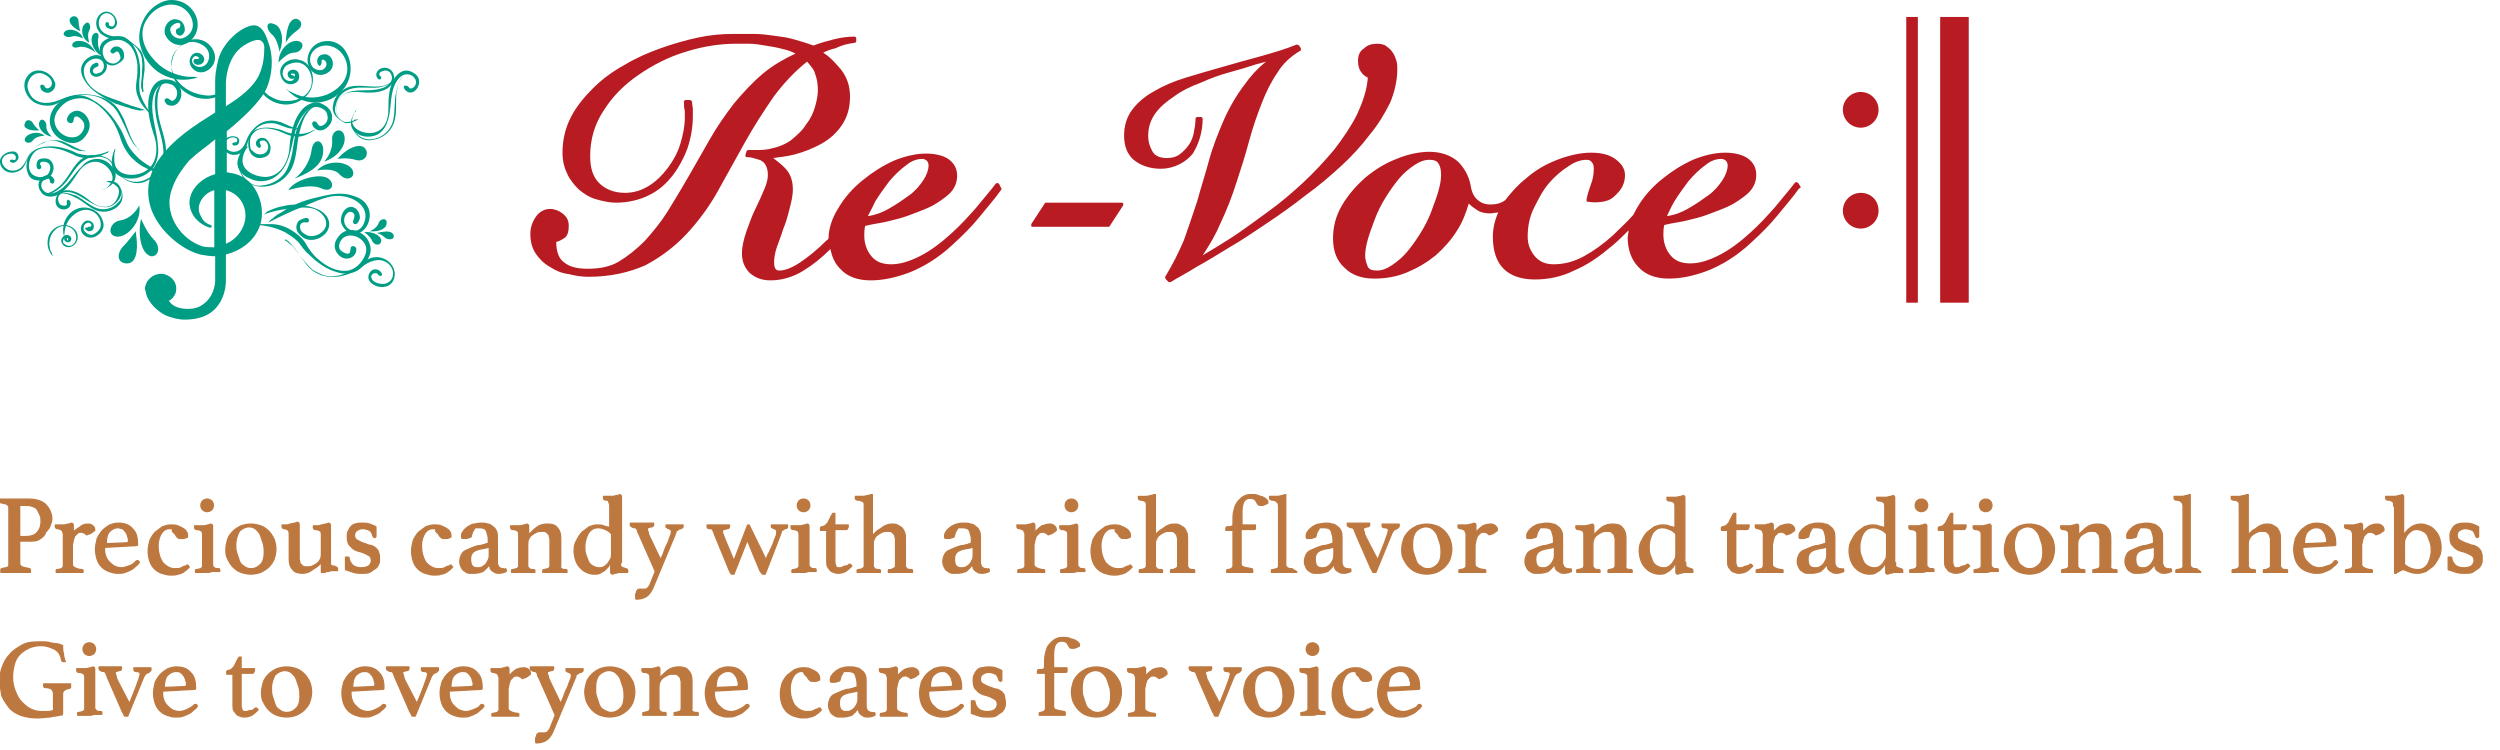 <?xml version="1.0" encoding="utf-8"?>
<!-- Generator: Adobe Illustrator 24.1.2, SVG Export Plug-In . SVG Version: 6.00 Build 0)  -->
<svg version="1.1" id="レイヤー_1" xmlns="http://www.w3.org/2000/svg" xmlns:xlink="http://www.w3.org/1999/xlink" x="0px"
	 y="0px" width="280px" height="84px" viewBox="0 0 280 84" style="enable-background:new 0 0 280 84;" xml:space="preserve">
<style type="text/css">
	.st0{fill:#B81C22;}
	.st1{fill:#BD7840;stroke:#BD7840;stroke-width:0.15;stroke-linecap:round;stroke-linejoin:round;stroke-miterlimit:10;}
	.st2{fill:#009D85;}
</style>
<g>
	<g>
		<path class="st0" d="M111.9,20.6c0,0-0.1-0.1-0.2-0.1c-0.1,0-0.1,0-0.2,0.1c-0.6,0.8-1.4,1.7-2.2,2.7c-0.8,0.9-1.7,1.9-2.7,2.8
			c-1.2,1.1-2.4,2-3.6,2.6c-1.2,0.6-2.2,0.9-3.2,0.9c-1,0-1.7-0.3-2.2-0.9c-0.5-0.6-0.8-1.4-0.8-2.3c0-0.3,0-0.7,0.1-1.1
			c0.4-0.1,0.9-0.2,1.5-0.3c0.7-0.1,1.4-0.3,2.2-0.5c0.8-0.2,1.5-0.5,2.3-0.8c0.8-0.3,1.5-0.6,2.1-1c0.6-0.4,1.2-0.8,1.6-1.3
			c0.4-0.5,0.6-1.1,0.6-1.7c0-0.8-0.3-1.4-1-1.9c-0.6-0.4-1.5-0.6-2.5-0.6c-1.1,0-2.4,0.3-3.6,0.8c-1.3,0.6-2.4,1.3-3.5,2.2
			c-1.1,0.9-2,1.9-2.7,3.1c-0.7,1.1-1.1,2.3-1.1,3.4c-0.1,0.1-0.1,0.2-0.2,0.2c-1.1,1.1-2.1,1.9-3,2.5c-0.9,0.6-1.7,0.9-2.3,0.9
			c-0.2,0-0.6,0-0.6-0.9c0-0.5,0.1-1.1,0.3-1.7c0.2-0.6,0.5-1.3,0.7-2c0.3-0.7,0.5-1.4,0.7-2.2c0.2-0.8,0.4-1.5,0.4-2.3
			c0-1-0.3-1.8-0.9-2.4c-0.4-0.4-0.9-0.8-1.3-1.1c0.8-0.1,1.6-0.2,2.4-0.4c1.1-0.3,2.1-0.7,3-1.2c0.9-0.5,1.7-1.2,2.3-2.1
			c0.6-0.9,0.9-1.9,0.9-3.2c0-1.1-0.3-2.1-1-3c-0.6-0.7-1.2-1.4-2-1.9c0.4-0.2,0.9-0.4,1.4-0.5C94.4,5,95,4.9,95.7,4.8
			c0.1,0,0.2-0.1,0.2-0.2V4.3c0-0.1-0.1-0.2-0.2-0.2c-0.7,0-1.5,0.1-2.3,0.3c-0.8,0.2-1.5,0.4-2.3,0.7c-0.8-0.3-1.5-0.5-2.2-0.7
			c-0.7-0.2-1.4-0.3-2.2-0.4c-0.7-0.1-1.5-0.2-2.2-0.2c-0.7,0-1.5,0-2.4,0c-1.2,0-2.5,0.1-3.9,0.4c-1.4,0.3-2.8,0.7-4.2,1.2
			c-1.4,0.5-2.8,1.1-4.1,1.9c-1.3,0.7-2.5,1.6-3.5,2.6c-1,1-1.9,2.1-2.5,3.3c-0.6,1.2-0.9,2.5-0.9,3.9c0,0.9,0.2,1.7,0.5,2.3
			c0.3,0.7,0.8,1.3,1.3,1.8c0.6,0.5,1.2,0.9,1.9,1.1c0.7,0.2,1.5,0.4,2.3,0.4c1.3,0,2.6-0.3,3.6-0.8c1.1-0.5,2-1.3,2.7-2.2
			c0.7-0.9,1.3-2,1.7-3.1c0.4-1.2,0.6-2.4,0.6-3.6c0-0.3,0-0.5,0-0.8l-0.1-0.8c0-0.1-0.1-0.2-0.3-0.2l-0.4,0c-0.1,0-0.2,0.1-0.2,0.2
			c0,0.3,0,0.7,0.1,1c0,0.3,0,0.6,0,0.8c0,0.9-0.2,1.9-0.5,2.9c-0.3,1-0.8,1.9-1.4,2.7c-0.6,0.8-1.3,1.5-2.1,2
			c-0.8,0.5-1.7,0.8-2.7,0.8c-1.2,0-2.2-0.4-2.9-1.1c-0.7-0.7-1-1.7-1-3c0-1.9,0.5-3.6,1.5-5.1c1-1.6,2.3-2.9,3.9-4
			c1.6-1.1,3.3-2,5.3-2.6c1.9-0.6,3.8-0.9,5.6-0.9c0.4,0,0.9,0,1.5,0c0.6,0,1.2,0.1,1.8,0.2c0.6,0.1,1.3,0.2,2,0.4
			c0.5,0.1,1,0.3,1.4,0.5c-1.3,0.6-2.5,1.3-3.6,2.2c-1.2,1-2.3,2.2-3.3,3.4c-1,1.3-1.9,2.6-2.7,4c-0.8,1.4-1.6,2.8-2.4,4.2
			c-0.8,1.4-1.6,2.7-2.4,4C74,24.9,73.1,26,72.2,27c-0.9,0.9-1.9,1.7-2.9,2.3c-1,0.6-2.2,0.8-3.5,0.8c-1.1,0-2-0.2-2.6-0.7
			c-0.6-0.4-0.9-1.2-0.9-2.3c0.4-0.1,0.7-0.3,1-0.5c0.3-0.3,0.4-0.7,0.4-1.3c0-0.6-0.2-1-0.7-1.4c-0.4-0.3-0.9-0.5-1.4-0.5
			c-0.6,0-1.2,0.3-1.6,0.9c-0.4,0.6-0.6,1.2-0.6,1.9c0,0.9,0.2,1.6,0.6,2.2c0.4,0.6,0.9,1.1,1.6,1.5c0.6,0.4,1.3,0.7,2.1,0.8
			c0.8,0.2,1.5,0.3,2.2,0.3c2.5,0,4.6-0.5,6.4-1.3c1.7-0.9,3.3-2.1,4.6-3.5c1.3-1.4,2.5-3,3.5-4.8c1-1.8,2-3.6,3-5.4
			c1-1.8,2.1-3.5,3.2-5.1c1.1-1.5,2.4-2.9,3.8-4c0.4,0.5,0.8,0.9,0.9,1.4c0.2,0.5,0.3,1.1,0.3,1.8c0,0.5-0.1,1.1-0.3,1.8
			c-0.2,0.7-0.5,1.4-1,2c-0.4,0.7-1,1.2-1.7,1.8c-0.7,0.5-1.5,0.8-2.5,1c-0.5,0.1-1,0.1-1.3,0.1c-0.3,0-0.7,0-1,0
			c-0.1,0-0.2,0.1-0.2,0.2l-0.1,0.3c0,0.1,0,0.1,0,0.2c0,0.1,0.1,0.1,0.2,0.1c0.4,0,0.7,0.1,1,0.2c0.3,0.1,0.5,0.1,0.7,0.3
			c0.2,0.1,0.3,0.3,0.4,0.5c0.1,0.2,0.2,0.5,0.2,1c0,0.4-0.1,0.9-0.4,1.6c-0.3,0.7-0.6,1.4-1,2.2c-0.4,0.8-0.7,1.7-1,2.5
			c-0.3,0.9-0.5,1.7-0.5,2.5c0,0.9,0.3,1.6,0.9,2.2c0.6,0.5,1.3,0.8,2.3,0.8c1.3,0,2.6-0.4,3.7-1.1c1-0.6,2-1.4,3-2.4
			c0.2,0.9,0.5,1.6,1.1,2.2c0.8,0.9,2,1.3,3.4,1.3c1.4,0,2.8-0.3,4.4-0.9c1.5-0.6,3.2-1.6,4.8-3.1c1.2-1.1,2.2-2.1,3-3.1
			c0.8-1,1.7-2,2.4-3c0.1-0.1,0.1-0.2,0-0.3L111.9,20.6z M98,22.6c0.5-0.8,1-1.5,1.6-2.3c0.6-0.7,1.2-1.3,1.9-1.8
			c0.6-0.5,1.2-0.7,1.8-0.7c0.2,0,0.4,0.1,0.5,0.2c0.1,0.1,0.2,0.3,0.2,0.5c0,0.5-0.2,1.1-0.6,1.7c-0.4,0.6-0.9,1.2-1.6,1.7
			c-0.7,0.5-1.4,1-2.3,1.5c-0.7,0.4-1.5,0.7-2.3,0.8C97.4,23.8,97.7,23.3,98,22.6z M125.8,22.8c0,0.1,0,0.2,0,0.2l-1.5,2.3
			c0,0.1-0.1,0.1-0.2,0.1h-8.4c-0.1,0-0.2,0-0.2-0.1c0-0.1,0-0.2,0-0.2l1.5-2.3c0-0.1,0.1-0.1,0.2-0.1h8.4
			C125.7,22.7,125.8,22.7,125.8,22.8z M150.2,18.6c-1.2,1.1-2.6,2.3-4,3.3c-1.4,1.1-2.8,2.1-4.3,3.1c-1.5,1-2.8,1.9-4.2,2.7
			c-1.3,0.8-2.6,1.6-3.7,2.2c-1.1,0.7-2.1,1.2-2.9,1.7c0,0-0.1,0-0.1,0c-0.1,0-0.1,0-0.1,0l-0.3-0.3c-0.1-0.1-0.1-0.2-0.1-0.3
			c0.8-1.3,1.5-2.7,2.1-4.1c0.5-1.4,1-2.9,1.5-4.4c0.4-1.5,0.9-3,1.3-4.5c0.4-1.5,1-3,1.6-4.4c0.6-1.4,1.4-2.8,2.3-4
			c0.7-1,1.5-1.9,2.5-2.7c-0.3,0.1-0.7,0.2-1.1,0.3c-0.9,0.3-1.9,0.6-3,0.9c-1.1,0.3-2.2,0.7-3.3,1.2c-1.1,0.4-2.1,0.9-2.9,1.5
			c-0.9,0.6-1.6,1.2-2.1,1.9c-0.5,0.7-0.8,1.5-0.8,2.5c0,0.7,0.2,1.3,0.5,1.8c0.3,0.5,0.9,0.7,1.6,0.7c0.5,0,1-0.1,1.4-0.4
			c0.4-0.3,0.7-0.6,1-1c0.3-0.4,0.5-0.9,0.6-1.4c0.1-0.5,0.2-1.1,0.2-1.6c0-0.1,0.1-0.2,0.2-0.2h0.4c0.1,0,0.2,0.1,0.2,0.2
			c0,0.7-0.1,1.4-0.3,2.1c-0.2,0.7-0.5,1.3-0.8,1.8c-0.4,0.5-0.9,0.9-1.5,1.2c-0.6,0.3-1.3,0.5-2.1,0.5c-1.1,0-2.1-0.3-2.9-0.9
			c-0.8-0.6-1.2-1.6-1.2-2.8c0-1.1,0.3-2.1,0.9-2.9c0.6-0.8,1.4-1.5,2.5-2.1c1-0.6,2.2-1.1,3.5-1.5c1.3-0.4,2.7-0.8,4.1-1.2
			c1.4-0.4,2.8-0.8,4.3-1.2c1.4-0.4,2.8-0.8,4-1.3c0.1,0,0.2,0,0.3,0.1l0.2,0.3c0,0.1,0,0.1,0,0.2c0,0.1-0.1,0.1-0.1,0.1
			c-1,0.6-1.9,1.4-2.5,2.4c-0.7,1-1.3,2.2-1.8,3.5c-0.5,1.3-1,2.7-1.4,4.2c-0.4,1.5-0.9,3.1-1.4,4.6c-0.5,1.6-1.1,3.1-1.8,4.6
			c-0.5,1.2-1.2,2.4-2,3.6c1-0.6,2-1.2,3.1-1.9c1.4-0.9,2.7-1.9,4.1-2.9c1.4-1,2.7-2.1,4-3.3c1.3-1.2,2.4-2.4,3.5-3.7
			c1-1.3,1.9-2.6,2.6-4c0.6-1.3,1.1-2.7,1.2-4.1c-0.4-0.2-0.6-0.4-0.8-0.7c-0.2-0.3-0.3-0.7-0.3-1.2c0-0.6,0.2-1.1,0.7-1.4
			c0.4-0.4,0.9-0.5,1.5-0.5c0.4,0,0.8,0.1,1,0.3c0.3,0.2,0.5,0.4,0.7,0.7c0.2,0.3,0.3,0.6,0.4,0.9c0.1,0.3,0.1,0.7,0.1,1
			c0,1.2-0.3,2.5-0.8,3.7c-0.6,1.2-1.3,2.4-2.3,3.6C152.5,16.3,151.4,17.5,150.2,18.6z M201.6,20.8l-0.2-0.3c0,0-0.1-0.1-0.2-0.1
			c-0.1,0-0.1,0-0.2,0.1c-0.6,0.8-1.4,1.7-2.2,2.7c-0.8,0.9-1.7,1.9-2.7,2.8c-1.2,1.1-2.4,2-3.6,2.6c-1.2,0.6-2.2,0.9-3.2,0.9
			c-1,0-1.7-0.3-2.2-0.9c-0.5-0.6-0.8-1.4-0.8-2.3c0-0.3,0-0.7,0.1-1.1c0.4-0.1,0.9-0.2,1.5-0.3c0.7-0.1,1.4-0.3,2.2-0.5
			c0.8-0.2,1.5-0.5,2.3-0.8c0.8-0.3,1.5-0.6,2.1-1c0.6-0.4,1.2-0.8,1.6-1.3c0.4-0.5,0.6-1.1,0.6-1.7c0-0.8-0.3-1.4-1-1.9
			c-0.6-0.4-1.5-0.6-2.5-0.6c-1.1,0-2.4,0.3-3.6,0.8c-1.3,0.6-2.4,1.3-3.5,2.2c-1.1,0.9-2,1.9-2.7,3.1c-0.2,0.3-0.3,0.6-0.5,0.9
			c-0.7,0.8-1.5,1.5-2.3,2.3c-1,0.9-2.1,1.7-3.2,2.3c-1.1,0.6-2.2,0.9-3.4,0.9c-0.9,0-1.6-0.3-2.1-0.9c-0.5-0.6-0.8-1.3-0.8-2.2
			c0-1.1,0.2-2.2,0.7-3.2c0.5-1,1-2,1.7-2.8c0.7-0.8,1.4-1.4,2.2-1.9c0.7-0.5,1.4-0.7,2-0.7c0.3,0,0.5,0.1,0.6,0.3
			c0.2,0.2,0.2,0.5,0.2,0.8c0,0.5-0.1,1.1-0.3,1.6c-0.2,0.6-0.4,1.1-0.5,1.7c0,0.1,0,0.1,0,0.2c0,0.1,0.1,0.1,0.2,0.1
			c0.5,0.1,1.3,0.1,2-0.1c0.4-0.1,0.7-0.3,1-0.6c0.3-0.3,0.6-0.6,0.8-1c0.2-0.4,0.3-0.8,0.3-1.3c0-0.7-0.4-1.3-1.1-1.8
			c-0.7-0.5-1.6-0.7-2.7-0.7c-1.2,0-2.5,0.3-3.8,0.8c-1.3,0.5-2.5,1.2-3.5,2.1c-0.9,0.7-1.6,1.5-2.3,2.4c0,0,0,0,0,0
			c-0.5,0.4-1.1,0.5-1.7,0.5c-0.6,0-1.1-0.2-1.5-0.6c-0.4-0.4-0.6-0.9-0.7-1.6c-0.2-1-0.7-1.9-1.4-2.6c-0.8-0.7-1.9-1.1-3.2-1.1
			c-1.2,0-2.5,0.3-3.7,0.8c-1.3,0.5-2.4,1.2-3.5,2.1c-1,0.9-1.9,1.9-2.6,3.1c-0.7,1.2-1,2.4-1,3.7c0,1.4,0.4,2.5,1.3,3.3
			c0.8,0.8,1.9,1.2,3.3,1.2c1.3,0,2.5-0.2,3.7-0.7c1.2-0.5,2.2-1.1,3.2-1.9c0.9-0.8,1.8-1.8,2.4-2.8c0.6-0.9,1-2,1.3-3
			c0.3,0.3,0.6,0.5,0.9,0.7c0.4,0.3,1,0.4,1.5,0.4c0.3,0,0.6-0.1,0.9-0.1c-0.4,0.9-0.6,1.8-0.6,2.7c0,1.6,0.4,2.8,1.2,3.6
			c0.8,0.8,2,1.2,3.5,1.2c1.5,0,3-0.3,4.4-1c1.4-0.6,2.6-1.4,3.8-2.4c0.8-0.6,1.6-1.4,2.3-2.1c0,0.3-0.1,0.6-0.1,0.8
			c0,1.3,0.4,2.5,1.2,3.3c0.8,0.9,2,1.3,3.4,1.3c1.4,0,2.8-0.3,4.4-0.9c1.5-0.6,3.2-1.6,4.8-3.1c1.2-1.1,2.2-2.1,3-3.1
			c0.8-1,1.7-2,2.4-3C201.7,21.1,201.7,20.9,201.6,20.8z M187.5,22.6c0.5-0.8,1-1.5,1.6-2.3c0.6-0.7,1.2-1.3,1.9-1.8
			c0.6-0.5,1.2-0.7,1.8-0.7c0.2,0,0.4,0.1,0.5,0.2c0.1,0.1,0.2,0.3,0.2,0.5c0,0.5-0.2,1.1-0.6,1.7c-0.4,0.6-0.9,1.2-1.6,1.7
			c-0.7,0.5-1.4,1-2.3,1.5c-0.7,0.4-1.5,0.7-2.3,0.8C186.9,23.8,187.1,23.3,187.5,22.6z M152.9,28.6c0-0.5,0.1-1.1,0.3-1.8
			c0.2-0.7,0.5-1.5,0.8-2.3c0.3-0.8,0.7-1.6,1.2-2.4c0.5-0.8,1-1.5,1.5-2.1c0.5-0.6,1.1-1.1,1.7-1.5c0.6-0.4,1.1-0.6,1.7-0.6
			c0.5,0,0.8,0.1,1,0.4c0.2,0.3,0.3,0.7,0.3,1.3c0,0.5-0.1,1.1-0.3,1.8c-0.2,0.7-0.5,1.5-0.8,2.3c-0.3,0.8-0.7,1.6-1.2,2.4
			c-0.5,0.8-1,1.5-1.5,2.1c-0.5,0.6-1.1,1.1-1.7,1.5c-0.6,0.4-1.1,0.6-1.7,0.6c-0.5,0-0.8-0.1-1-0.4
			C153.1,29.6,152.9,29.2,152.9,28.6z"/>
		<g>
			<g>
				<g>
					<polygon class="st0" points="220.5,33.9 217.3,33.9 217.3,1.9 220.5,1.9 220.5,33.9 					"/>
				</g>
				<g>
					<polygon class="st0" points="214.8,33.9 213.5,33.9 213.5,1.9 214.8,1.9 214.8,33.9 					"/>
				</g>
				<g>
					<path class="st0" d="M208.4,14.3c1.1,0,2-0.9,2-2c0-1.1-0.9-2-2-2s-2,0.9-2,2C206.4,13.4,207.3,14.3,208.4,14.3z"/>
					<path class="st0" d="M208.4,21.6c-1.1,0-2,0.9-2,2c0,1.1,0.9,2,2,2s2-0.9,2-2C210.4,22.4,209.5,21.6,208.4,21.6z"/>
				</g>
			</g>
		</g>
	</g>
	<g>
		<g>
			<path class="st1" d="M2.2,60.6v2.5c0,0.2,0.1,0.3,0.3,0.4c0.2,0.1,0.5,0.1,0.8,0.2c0.1,0,0.1,0.1,0.1,0.2c0,0.1,0,0.1,0,0.2
				c-0.2,0-0.5,0-0.8,0c-0.3,0-0.6,0-1,0c-0.2,0-0.5,0-0.7,0c-0.3,0-0.5,0-0.8,0c0-0.1,0-0.1,0-0.2c0-0.1,0-0.2,0.1-0.2
				c0.3-0.1,0.6-0.1,0.7-0.2C0.9,63.5,1,63.4,1,63.2v-6.3c0-0.2-0.1-0.3-0.2-0.4c-0.1-0.1-0.4-0.1-0.7-0.2C0,56.3,0,56.3,0,56.1
				c0-0.1,0-0.1,0-0.2c0.2,0,0.5,0,0.7,0c0.3,0,0.5,0,0.7,0h1.7c0.9,0,1.6,0.2,2,0.6c0.4,0.4,0.7,1,0.7,1.6c0,0.3-0.1,0.5-0.2,0.8
				s-0.3,0.5-0.5,0.7C5,60,4.7,60.2,4.4,60.4s-0.7,0.2-1.1,0.2H2.2z M2.8,60.1c0.6,0,1-0.1,1.3-0.4c0.3-0.3,0.5-0.7,0.5-1.3
				c0-0.3,0-0.5-0.1-0.7c-0.1-0.2-0.2-0.4-0.3-0.6c-0.1-0.2-0.3-0.3-0.6-0.4c-0.2-0.1-0.5-0.1-0.9-0.1H2.2v3.5H2.8z"/>
			<path class="st1" d="M9.9,58.7c0.2,0,0.4,0.1,0.5,0.2c0.1,0.1,0.2,0.2,0.2,0.4c0,0,0,0.1,0,0.1c0,0-0.1,0.1-0.1,0.1
				c-0.1,0-0.1,0.1-0.3,0.2c-0.1,0.1-0.3,0.1-0.5,0.2c-0.1-0.1-0.2-0.2-0.3-0.2c-0.1-0.1-0.2-0.1-0.3-0.1c-0.1,0-0.3,0-0.4,0.1
				S8.5,59.9,8.4,60c-0.1,0.1-0.1,0.3-0.2,0.5c0,0.2-0.1,0.4-0.1,0.6v2.1c0,0.2,0.1,0.3,0.3,0.4c0.2,0.1,0.5,0.2,0.8,0.2
				c0.1,0,0.1,0.1,0.1,0.1c0,0,0,0.1,0,0.2c-0.1,0-0.2,0-0.3,0c-0.1,0-0.3,0-0.4,0c-0.1,0-0.3,0-0.5,0c-0.2,0-0.3,0-0.4,0
				c-0.2,0-0.5,0-0.7,0c-0.2,0-0.5,0-0.7,0c0-0.1,0-0.1,0-0.2c0-0.1,0-0.1,0.1-0.1c0.2,0,0.4-0.1,0.5-0.1c0.1-0.1,0.2-0.2,0.2-0.3
				v-3.2c0-0.2,0-0.3,0-0.4c0-0.1-0.1-0.2-0.1-0.3c0-0.1-0.1-0.1-0.2-0.2c-0.1,0-0.2-0.1-0.4-0.1c-0.1,0-0.2-0.1-0.2-0.2
				c0,0,0-0.1,0-0.2c0.1,0,0.3,0,0.5,0c0.2,0,0.4,0,0.5,0c0.2,0,0.3-0.1,0.5-0.1c0.1,0,0.2-0.1,0.3-0.1c0.1,0,0.2,0.1,0.2,0.2v0.8
				C8.4,59.4,8.7,59.2,9,59C9.2,58.8,9.5,58.7,9.9,58.7z"/>
			<path class="st1" d="M15.2,62.9c0.1-0.1,0.1-0.1,0.2-0.1c0.1,0,0.2,0.1,0.2,0.2c-0.1,0.1-0.2,0.3-0.4,0.4
				c-0.1,0.1-0.3,0.3-0.5,0.4c-0.2,0.1-0.4,0.2-0.7,0.3c-0.2,0.1-0.5,0.1-0.9,0.1c-0.3,0-0.6-0.1-0.9-0.2c-0.3-0.1-0.6-0.3-0.8-0.5
				c-0.2-0.2-0.4-0.5-0.5-0.8c-0.1-0.3-0.2-0.7-0.2-1.2c0-0.4,0.1-0.8,0.2-1.2c0.2-0.4,0.4-0.7,0.6-0.9c0.3-0.3,0.5-0.4,0.8-0.6
				c0.3-0.1,0.6-0.2,0.9-0.2c0.8,0,1.3,0.2,1.7,0.7c0.4,0.4,0.5,1,0.5,1.7c0,0,0,0.1-0.1,0.1l-3.6,0.2c0,0.3,0,0.6,0.1,0.9
				c0.1,0.3,0.2,0.5,0.4,0.7c0.2,0.2,0.4,0.4,0.6,0.5c0.2,0.1,0.5,0.2,0.8,0.2c0.3,0,0.5-0.1,0.8-0.2C14.8,63.3,15,63.1,15.2,62.9z
				 M13.2,59.1c-0.4,0-0.7,0.2-1,0.5c-0.2,0.3-0.3,0.7-0.3,1.3l2.3-0.1c0.1,0,0.2-0.1,0.2-0.2c0-0.2,0-0.3-0.1-0.5
				c0-0.2-0.1-0.3-0.2-0.5c-0.1-0.1-0.2-0.3-0.4-0.4C13.6,59.2,13.4,59.1,13.2,59.1z"/>
			<path class="st1" d="M19,59.2c-0.4,0-0.7,0.2-0.9,0.5c-0.2,0.3-0.4,0.8-0.4,1.4c0,0.8,0.2,1.4,0.5,1.9c0.4,0.4,0.8,0.7,1.4,0.7
				c0.3,0,0.5,0,0.7-0.1c0.2-0.1,0.3-0.2,0.5-0.2c0,0,0.1,0,0.1-0.1c0,0,0.1,0,0.1,0c0,0,0.1,0,0.1,0.1c0,0.1,0.1,0.1,0.1,0.1
				c-0.1,0.1-0.2,0.2-0.3,0.3c-0.1,0.1-0.3,0.2-0.4,0.3c-0.2,0.1-0.4,0.2-0.6,0.2c-0.2,0.1-0.5,0.1-0.8,0.1c-0.3,0-0.7-0.1-1-0.2
				c-0.3-0.1-0.6-0.3-0.8-0.5c-0.2-0.2-0.4-0.5-0.5-0.8c-0.1-0.3-0.2-0.7-0.2-1.2c0-0.4,0.1-0.8,0.2-1.2c0.2-0.4,0.4-0.7,0.6-0.9
				c0.3-0.2,0.5-0.4,0.8-0.6c0.3-0.1,0.6-0.2,0.9-0.2c0.3,0,0.6,0,0.8,0.1c0.2,0.1,0.5,0.2,0.6,0.3c0.2,0.1,0.3,0.2,0.4,0.4
				c0.1,0.1,0.1,0.3,0.1,0.5c0,0,0,0.1-0.1,0.1c-0.1,0-0.2,0.1-0.3,0.1c-0.1,0-0.2,0-0.3,0c-0.1,0-0.2,0-0.2,0
				c-0.1,0-0.2-0.1-0.3-0.2c-0.1-0.1-0.1-0.2-0.2-0.3c-0.1-0.1-0.2-0.2-0.3-0.3C19.4,59.2,19.2,59.2,19,59.2z"/>
			<path class="st1" d="M23.2,64.1c-0.1,0-0.3,0-0.4,0c-0.1,0-0.3,0-0.4,0c-0.1,0-0.2,0-0.3,0c-0.1,0-0.1,0-0.2,0c0,0,0,0,0-0.1
				c0,0,0-0.1,0-0.1c0-0.1,0-0.1,0.1-0.1c0.2,0,0.4-0.1,0.5-0.1c0.1-0.1,0.2-0.2,0.2-0.3V60c0-0.2,0-0.4-0.1-0.5
				c-0.1-0.1-0.3-0.2-0.6-0.2c-0.1,0-0.2-0.1-0.2-0.2c0,0,0-0.1,0-0.2c0.1,0,0.3,0,0.5,0c0.2,0,0.4,0,0.5,0c0.2,0,0.4-0.1,0.5-0.1
				c0.1,0,0.3-0.1,0.3-0.1c0.1,0,0.2,0.1,0.2,0.2c0,0.1,0,0.3,0,0.4c0,0.2,0,0.4,0,0.6v3.4c0,0.1,0.1,0.2,0.2,0.3
				c0.1,0.1,0.3,0.1,0.5,0.1c0.1,0,0.1,0.1,0.1,0.1c0,0,0,0.1,0,0.1c0,0,0,0.1,0,0.1c0,0-0.1,0-0.2,0c-0.1,0-0.2,0-0.3,0
				c-0.1,0-0.3,0-0.4,0C23.5,64.1,23.4,64.1,23.2,64.1z M22.5,56.6c0-0.2,0.1-0.4,0.2-0.5c0.1-0.1,0.3-0.2,0.5-0.2
				c0.2,0,0.4,0.1,0.5,0.2c0.1,0.1,0.2,0.3,0.2,0.5c0,0.2-0.1,0.4-0.2,0.5s-0.3,0.2-0.5,0.2c-0.2,0-0.4-0.1-0.5-0.2
				C22.6,57,22.5,56.8,22.5,56.6z"/>
			<path class="st1" d="M25.3,61.5c0-0.4,0.1-0.7,0.2-1.1c0.1-0.3,0.3-0.6,0.6-0.9c0.2-0.2,0.5-0.4,0.9-0.6c0.3-0.1,0.7-0.2,1.1-0.2
				c0.4,0,0.8,0.1,1.1,0.2c0.3,0.1,0.6,0.3,0.9,0.6c0.2,0.2,0.4,0.5,0.6,0.9c0.1,0.3,0.2,0.7,0.2,1.1c0,0.4-0.1,0.8-0.2,1.1
				c-0.1,0.3-0.3,0.6-0.6,0.9c-0.2,0.2-0.5,0.4-0.9,0.6c-0.3,0.1-0.7,0.2-1.1,0.2c-0.4,0-0.8-0.1-1.1-0.2c-0.3-0.1-0.6-0.3-0.9-0.6
				c-0.2-0.2-0.4-0.5-0.6-0.9C25.3,62.2,25.3,61.9,25.3,61.5z M26.4,61c0,0.3,0,0.6,0.1,0.9c0.1,0.3,0.2,0.6,0.3,0.9
				c0.1,0.3,0.3,0.5,0.5,0.6c0.2,0.2,0.5,0.3,0.8,0.3c0.5,0,0.8-0.2,1.1-0.5c0.3-0.3,0.4-0.8,0.4-1.3c0-0.3,0-0.6-0.1-1
				c-0.1-0.3-0.2-0.6-0.3-0.9s-0.3-0.5-0.5-0.7c-0.2-0.2-0.5-0.3-0.8-0.3c-0.4,0-0.8,0.2-1.1,0.5C26.6,59.9,26.4,60.4,26.4,61z"/>
			<path class="st1" d="M32.4,60c0-0.3,0-0.5-0.1-0.6c-0.1-0.1-0.3-0.2-0.5-0.2c-0.1,0-0.2-0.1-0.2-0.2c0,0,0-0.1,0-0.2
				c0.1,0,0.3,0,0.4,0c0.2,0,0.3,0,0.5-0.1c0.2,0,0.3-0.1,0.5-0.1c0.1,0,0.2-0.1,0.3-0.1c0.1,0,0.2,0.1,0.2,0.2V62
				c0,0.2,0,0.4,0,0.6c0,0.2,0.1,0.3,0.1,0.5c0.1,0.1,0.2,0.2,0.3,0.3c0.1,0.1,0.3,0.1,0.5,0.1c0.2,0,0.4,0,0.6-0.1
				c0.2-0.1,0.4-0.2,0.5-0.3c0.2-0.1,0.3-0.3,0.4-0.5c0.1-0.2,0.1-0.4,0.1-0.7V60c0-0.3,0-0.4-0.1-0.5c-0.1-0.1-0.3-0.2-0.6-0.2
				c-0.1,0-0.2-0.1-0.2-0.2c0,0,0-0.1,0-0.2c0.1,0,0.3,0,0.4,0c0.2,0,0.3,0,0.5-0.1c0.2,0,0.3-0.1,0.5-0.1c0.1,0,0.2-0.1,0.3-0.1
				c0.1,0,0.2,0.1,0.2,0.2v4c0,0.1,0,0.3,0,0.3c0,0.1,0,0.2,0.1,0.2c0,0.1,0.1,0.1,0.2,0.1c0.1,0,0.2,0,0.3,0.1
				c0.1,0,0.2,0.1,0.2,0.2c0,0,0,0.1,0,0.2c-0.2,0-0.3,0-0.5,0c-0.2,0-0.3,0-0.5,0.1c-0.2,0-0.3,0-0.4,0.1c-0.1,0-0.2,0-0.3,0
				C36,64.2,36,64.1,36,64v-1c0,0-0.1,0.1-0.2,0.2c-0.1,0.1-0.3,0.3-0.5,0.4c-0.2,0.1-0.4,0.3-0.6,0.4c-0.2,0.1-0.5,0.2-0.8,0.2
				c-0.5,0-0.9-0.1-1.1-0.4c-0.3-0.3-0.4-0.7-0.4-1.2V60z"/>
			<path class="st1" d="M42,60.2c-0.1,0-0.1,0-0.1,0c0,0,0-0.1-0.1-0.1c-0.1-0.3-0.2-0.6-0.4-0.7c-0.2-0.1-0.5-0.2-0.8-0.2
				c-0.2,0-0.5,0.1-0.6,0.2c-0.2,0.1-0.3,0.3-0.3,0.6c0,0.2,0.1,0.4,0.3,0.5c0.2,0.1,0.5,0.3,0.9,0.4c0.2,0.1,0.5,0.2,0.7,0.2
				c0.2,0.1,0.4,0.2,0.5,0.3c0.1,0.1,0.3,0.3,0.3,0.5c0.1,0.2,0.1,0.4,0.1,0.7c0,0.2,0,0.4-0.1,0.6c-0.1,0.2-0.2,0.4-0.4,0.5
				c-0.2,0.1-0.4,0.3-0.6,0.4c-0.2,0.1-0.5,0.1-0.9,0.1c-0.3,0-0.6,0-0.9-0.1c-0.3-0.1-0.6-0.2-0.9-0.3c0-0.2,0-0.4,0-0.7
				c0-0.2,0-0.5,0-0.7h0.1c0.1,0,0.2,0,0.2,0c0.1,0,0.1,0.1,0.1,0.1c0,0.3,0.2,0.6,0.4,0.8c0.2,0.2,0.6,0.3,1,0.3
				c0.3,0,0.6-0.1,0.8-0.2c0.2-0.2,0.3-0.4,0.3-0.6c0-0.3-0.1-0.5-0.3-0.6c-0.2-0.1-0.5-0.3-0.9-0.4c-0.5-0.1-0.9-0.3-1.1-0.6
				c-0.3-0.2-0.4-0.6-0.4-1.1c0-0.2,0-0.4,0.1-0.6c0.1-0.2,0.2-0.4,0.3-0.5c0.1-0.1,0.3-0.3,0.5-0.3c0.2-0.1,0.5-0.1,0.7-0.1
				c0.3,0,0.6,0,0.9,0.1c0.3,0.1,0.5,0.2,0.7,0.3c0,0.1,0,0.1,0,0.2c0,0.1,0,0.2,0,0.3c0,0.1,0,0.2,0,0.3s0,0.2,0,0.3L42,60.2z"/>
			<path class="st1" d="M48.5,59.2c-0.4,0-0.7,0.2-0.9,0.5c-0.2,0.3-0.4,0.8-0.4,1.4c0,0.8,0.2,1.4,0.5,1.9c0.4,0.4,0.8,0.7,1.4,0.7
				c0.3,0,0.5,0,0.7-0.1c0.2-0.1,0.3-0.2,0.5-0.2c0,0,0.1,0,0.1-0.1c0,0,0.1,0,0.1,0c0,0,0.1,0,0.1,0.1c0,0.1,0.1,0.1,0.1,0.1
				c-0.1,0.1-0.2,0.2-0.3,0.3c-0.1,0.1-0.3,0.2-0.4,0.3c-0.2,0.1-0.4,0.2-0.6,0.2c-0.2,0.1-0.5,0.1-0.8,0.1c-0.3,0-0.7-0.1-1-0.2
				c-0.3-0.1-0.6-0.3-0.8-0.5c-0.2-0.2-0.4-0.5-0.5-0.8c-0.1-0.3-0.2-0.7-0.2-1.2c0-0.4,0.1-0.8,0.2-1.2c0.2-0.4,0.4-0.7,0.6-0.9
				c0.3-0.2,0.5-0.4,0.8-0.6c0.3-0.1,0.6-0.2,0.9-0.2c0.3,0,0.6,0,0.8,0.1s0.5,0.2,0.6,0.3c0.2,0.1,0.3,0.2,0.4,0.4
				c0.1,0.1,0.1,0.3,0.1,0.5c0,0,0,0.1-0.1,0.1c-0.1,0-0.2,0.1-0.3,0.1c-0.1,0-0.2,0-0.3,0c-0.1,0-0.2,0-0.2,0
				c-0.1,0-0.2-0.1-0.3-0.2c-0.1-0.1-0.1-0.2-0.2-0.3c-0.1-0.1-0.2-0.2-0.3-0.3C48.9,59.2,48.7,59.2,48.5,59.2z"/>
			<path class="st1" d="M56.6,63.7c0.1,0,0.1,0.1,0.1,0.3c-0.2,0.1-0.5,0.2-0.8,0.2c-0.2,0-0.3,0-0.5-0.1c-0.1-0.1-0.2-0.1-0.3-0.2
				c-0.1-0.1-0.2-0.2-0.2-0.3c0-0.1-0.1-0.2-0.1-0.4c-0.2,0.4-0.5,0.6-0.7,0.8c-0.3,0.1-0.6,0.2-1,0.2c-0.2,0-0.3,0-0.5,0
				c-0.2,0-0.4-0.1-0.5-0.2c-0.2-0.1-0.3-0.2-0.4-0.4c-0.1-0.2-0.2-0.4-0.2-0.7c0-0.3,0.1-0.6,0.2-0.8c0.1-0.2,0.3-0.4,0.6-0.5
				c0.2-0.1,0.5-0.2,0.7-0.3c0.3-0.1,0.5-0.2,0.8-0.2c0.1,0,0.3-0.1,0.4-0.1s0.2-0.1,0.3-0.1c0.1,0,0.2-0.1,0.2-0.1
				c0-0.1,0-0.2,0-0.3c0-0.4-0.1-0.7-0.2-1c-0.1-0.3-0.4-0.4-0.8-0.4c-0.1,0-0.3,0-0.4,0c-0.1,0-0.2,0.1-0.2,0.2
				c-0.1,0.1-0.1,0.2-0.2,0.3c0,0.1-0.1,0.3-0.1,0.4c0,0.1-0.1,0.2-0.2,0.2c-0.1,0-0.2,0.1-0.4,0.1c0,0-0.1,0-0.2,0
				c-0.1,0-0.1,0-0.2,0c-0.1,0-0.1-0.1-0.1-0.3c0-0.2,0.1-0.4,0.2-0.5c0.1-0.2,0.3-0.3,0.5-0.5c0.2-0.1,0.5-0.3,0.7-0.3
				s0.5-0.1,0.7-0.1c0.3,0,0.6,0,0.8,0.1c0.2,0,0.4,0.1,0.6,0.3c0.2,0.1,0.3,0.3,0.4,0.5c0.1,0.2,0.1,0.5,0.1,0.9v2.1
				c0,0.3,0,0.5,0,0.6c0,0.1,0.1,0.2,0.1,0.3c0.1,0.1,0.1,0.2,0.2,0.2c0.1,0,0.1,0.1,0.2,0.1c0.1,0,0.2,0,0.2,0
				C56.5,63.8,56.6,63.7,56.6,63.7z M54.7,61.3l-0.4,0.1c-0.2,0-0.4,0.1-0.6,0.1c-0.2,0.1-0.4,0.1-0.5,0.2c-0.2,0.1-0.3,0.2-0.4,0.4
				c-0.1,0.2-0.1,0.4-0.1,0.6c0,0.3,0.1,0.6,0.2,0.7c0.2,0.2,0.4,0.2,0.6,0.2c0.2,0,0.3,0,0.5-0.1c0.2-0.1,0.3-0.2,0.4-0.3
				c0.1-0.1,0.2-0.3,0.3-0.5c0.1-0.2,0.1-0.4,0.1-0.6V61.3z"/>
			<path class="st1" d="M62.7,63.4c0,0.1,0.1,0.2,0.2,0.3c0.1,0.1,0.3,0.1,0.5,0.1c0.1,0,0.1,0.1,0.1,0.1c0,0,0,0.1,0,0.2
				c-0.2,0-0.4,0-0.6,0c-0.2,0-0.4,0-0.7,0c-0.2,0-0.4,0-0.7,0c-0.2,0-0.4,0-0.7,0c0-0.1,0-0.1,0-0.2c0-0.1,0-0.1,0.1-0.1
				c0.2,0,0.3-0.1,0.5-0.1c0.1-0.1,0.2-0.2,0.2-0.3v-2.4c0-0.2,0-0.4,0-0.6c0-0.2-0.1-0.3-0.1-0.5c-0.1-0.1-0.2-0.2-0.3-0.3
				c-0.1-0.1-0.3-0.1-0.5-0.1c-0.2,0-0.4,0-0.6,0.1c-0.2,0.1-0.4,0.2-0.5,0.3c-0.2,0.1-0.3,0.3-0.4,0.5c-0.1,0.2-0.1,0.4-0.1,0.7
				v2.3c0,0.1,0.1,0.2,0.2,0.3c0.1,0.1,0.3,0.1,0.5,0.1c0.1,0,0.1,0.1,0.1,0.1c0,0,0,0.1,0,0.2c-0.2,0-0.4,0-0.6,0
				c-0.2,0-0.4,0-0.7,0c-0.2,0-0.5,0-0.7,0c-0.2,0-0.4,0-0.6,0c0-0.1,0-0.1,0-0.2c0-0.1,0-0.1,0.1-0.1c0.2,0,0.3-0.1,0.5-0.1
				c0.1-0.1,0.2-0.2,0.2-0.3V60c0-0.2,0-0.4-0.1-0.5c-0.1-0.1-0.3-0.2-0.6-0.2c-0.1,0-0.2-0.1-0.2-0.2c0,0,0-0.1,0-0.2
				c0.1,0,0.3,0,0.5,0c0.2,0,0.4,0,0.5,0c0.2,0,0.4-0.1,0.5-0.1c0.1,0,0.3-0.1,0.3-0.1c0.1,0,0.2,0.1,0.2,0.2c0,0.1,0,0.3,0,0.4
				c0,0.2,0,0.4,0,0.6c0.4-0.4,0.7-0.7,1-0.9c0.3-0.2,0.7-0.3,1.1-0.3c0.5,0,0.9,0.1,1.1,0.4c0.3,0.3,0.4,0.7,0.4,1.2V63.4z"/>
			<path class="st1" d="M69.5,63c0,0.1,0,0.2,0,0.3c0,0.1,0,0.1,0.1,0.2c0,0,0.1,0.1,0.2,0.1c0.1,0,0.2,0.1,0.3,0.1
				c0.1,0,0.2,0.1,0.2,0.2c0,0,0,0.1,0,0.2c-0.1,0-0.3,0-0.4,0c-0.2,0-0.3,0-0.5,0c-0.2,0-0.3,0.1-0.5,0.1s-0.2,0.1-0.3,0.1
				c-0.1,0-0.2-0.1-0.2-0.2V63c-0.1,0.2-0.2,0.3-0.3,0.5c-0.1,0.1-0.3,0.3-0.4,0.4c-0.2,0.1-0.3,0.2-0.5,0.3
				c-0.2,0.1-0.4,0.1-0.7,0.1c-0.3,0-0.6-0.1-0.8-0.2c-0.3-0.1-0.5-0.3-0.7-0.5c-0.2-0.2-0.4-0.5-0.5-0.8c-0.1-0.3-0.2-0.7-0.2-1.1
				c0-0.5,0.1-0.9,0.3-1.2c0.2-0.4,0.4-0.7,0.6-0.9c0.3-0.2,0.5-0.4,0.8-0.6c0.3-0.1,0.6-0.2,0.8-0.2c0.3,0,0.6,0,0.8,0.1
				c0.2,0.1,0.5,0.1,0.7,0.2v-2.3c0-0.2,0-0.4-0.1-0.5C68.2,56,68,56,67.8,56c-0.1,0-0.2-0.1-0.2-0.2c0,0,0-0.1,0-0.2
				c0.1,0,0.3,0,0.5,0c0.2,0,0.4,0,0.5,0c0.2,0,0.4-0.1,0.5-0.1c0.2,0,0.3-0.1,0.3-0.1c0.1,0,0.2,0.1,0.2,0.2c0,0.1,0,0.3,0,0.5
				c0,0.2,0,0.4,0,0.7V63z M68.5,59.8c-0.2-0.2-0.4-0.4-0.7-0.5c-0.2-0.1-0.5-0.2-0.8-0.2c-0.5,0-0.8,0.2-1.1,0.6
				c-0.2,0.4-0.4,0.9-0.4,1.5c0,0.3,0,0.6,0.1,0.9c0.1,0.3,0.2,0.5,0.3,0.8c0.1,0.2,0.3,0.4,0.5,0.5c0.2,0.1,0.4,0.2,0.7,0.2
				c0.2,0,0.3,0,0.5-0.1c0.2-0.1,0.3-0.2,0.5-0.4c0.1-0.2,0.2-0.3,0.3-0.5c0.1-0.2,0.1-0.4,0.1-0.6V59.8z"/>
			<path class="st1" d="M74,62.7c0.1-0.3,0.3-0.6,0.4-1c0.1-0.3,0.3-0.7,0.4-0.9s0.2-0.6,0.3-0.8c0.1-0.2,0.1-0.4,0.1-0.5
				c0-0.1,0-0.1-0.1-0.2c-0.1,0-0.1-0.1-0.2-0.1c-0.1,0-0.2-0.1-0.2-0.1c-0.1,0-0.1-0.1-0.1-0.1c0,0,0,0,0-0.1c0,0,0-0.1,0-0.1
				c0.3,0,0.7,0,1,0c0.2,0,0.4,0,0.5,0s0.3,0,0.4,0c0,0,0,0.1,0,0.1c0,0,0,0.1,0,0.1c0,0.1-0.1,0.1-0.2,0.2c-0.1,0-0.2,0-0.3,0.1
				s-0.1,0.1-0.2,0.1c0,0-0.1,0.1-0.1,0.2c0,0.1-0.1,0.2-0.1,0.3l-2.5,6c-0.2,0.4-0.4,0.7-0.7,0.9s-0.7,0.3-1.1,0.3
				c-0.1,0-0.1,0-0.1-0.1c0,0,0-0.1,0-0.1c0-0.1,0-0.2,0-0.3c0-0.1,0.1-0.2,0.1-0.3c0-0.1,0.1-0.2,0.1-0.2c0.1-0.1,0.1-0.1,0.2-0.1
				c0.1,0,0.1,0,0.2,0c0.1,0,0.1,0,0.2,0c0.2,0,0.4,0,0.5-0.1s0.2-0.2,0.3-0.4l0.6-1.5l-1.9-4.3c-0.1-0.1-0.1-0.2-0.1-0.3
				c0-0.1-0.1-0.1-0.1-0.2c0,0-0.1-0.1-0.2-0.1c-0.1,0-0.2,0-0.3-0.1c-0.1,0-0.2-0.1-0.2-0.2c0,0,0,0,0-0.1c0,0,0-0.1,0-0.1
				c0.2,0,0.3,0,0.5,0c0.2,0,0.4,0,0.6,0h0.4c0.2,0,0.4,0,0.6,0c0.2,0,0.3,0,0.5,0c0,0,0,0.1,0,0.1c0,0,0,0.1,0,0.1
				c0,0.1-0.1,0.2-0.2,0.2c-0.2,0-0.3,0.1-0.4,0.1c-0.1,0-0.1,0.1-0.1,0.2c0,0,0,0.1,0.1,0.3c0,0.2,0.1,0.4,0.2,0.6L74,62.7z"/>
			<path class="st1" d="M85.8,62.7c0.1-0.3,0.2-0.6,0.4-0.9c0.1-0.3,0.3-0.6,0.4-0.9c0.1-0.3,0.2-0.6,0.3-0.8
				c0.1-0.2,0.1-0.4,0.1-0.6c0-0.1,0-0.1-0.1-0.2c-0.1,0-0.1-0.1-0.2-0.1c-0.1,0-0.2-0.1-0.2-0.1c-0.1,0-0.1-0.1-0.1-0.1
				c0-0.1,0-0.1,0-0.2c0.3,0,0.7,0,1,0c0.2,0,0.3,0,0.4,0c0.1,0,0.3,0,0.4,0c0,0,0,0.1,0,0.1c0,0,0,0.1,0,0.1c0,0.1-0.1,0.2-0.2,0.2
				c-0.1,0-0.2,0-0.2,0.1c-0.1,0-0.1,0.1-0.2,0.1s-0.1,0.1-0.1,0.2c0,0.1-0.1,0.2-0.1,0.3l-1.7,4.4c-0.1,0-0.1,0-0.2,0
				c-0.1,0-0.1,0-0.2-0.1c0,0-0.1-0.2-0.2-0.3l-1.4-3.4l-1.5,3.8c-0.1,0-0.2,0-0.2,0c-0.1,0-0.2-0.1-0.2-0.2
				c-0.1-0.1-0.1-0.2-0.2-0.4l-1.6-3.9c0-0.1-0.1-0.2-0.1-0.3c0-0.1-0.1-0.1-0.1-0.2c0,0-0.1-0.1-0.2-0.1c-0.1,0-0.1,0-0.2,0
				c-0.1,0-0.2-0.1-0.2-0.2c0-0.1,0-0.1,0-0.2c0.2,0,0.3,0,0.5,0c0.2,0,0.4,0,0.6,0h0.4c0.2,0,0.4,0,0.5,0c0.2,0,0.3,0,0.5,0
				c0,0,0,0.1,0,0.1c0,0,0,0.1,0,0.1c0,0.1-0.1,0.2-0.2,0.2c-0.4,0.1-0.6,0.1-0.6,0.3c0,0.1,0.1,0.4,0.3,0.9l1,2.4l1.5-3.9
				c0-0.1,0.1-0.1,0.1-0.1c0,0,0.1,0,0.1,0L85.8,62.7z"/>
			<path class="st1" d="M90,64.1c-0.1,0-0.3,0-0.4,0c-0.1,0-0.3,0-0.4,0c-0.1,0-0.2,0-0.3,0c-0.1,0-0.1,0-0.2,0c0,0,0,0,0-0.1
				c0,0,0-0.1,0-0.1c0-0.1,0-0.1,0.1-0.1c0.2,0,0.4-0.1,0.5-0.1c0.1-0.1,0.2-0.2,0.2-0.3V60c0-0.2,0-0.4-0.1-0.5
				c-0.1-0.1-0.3-0.2-0.6-0.2c-0.1,0-0.2-0.1-0.2-0.2c0,0,0-0.1,0-0.2c0.1,0,0.3,0,0.5,0c0.2,0,0.4,0,0.5,0c0.2,0,0.4-0.1,0.5-0.1
				c0.1,0,0.3-0.1,0.3-0.1c0.1,0,0.2,0.1,0.2,0.2c0,0.1,0,0.3,0,0.4c0,0.2,0,0.4,0,0.6v3.4c0,0.1,0.1,0.2,0.2,0.3
				c0.1,0.1,0.3,0.1,0.5,0.1c0.1,0,0.1,0.1,0.1,0.1c0,0,0,0.1,0,0.1c0,0,0,0.1,0,0.1c0,0-0.1,0-0.2,0c-0.1,0-0.2,0-0.3,0
				c-0.1,0-0.3,0-0.4,0C90.3,64.1,90.2,64.1,90,64.1z M89.3,56.6c0-0.2,0.1-0.4,0.2-0.5c0.1-0.1,0.3-0.2,0.5-0.2
				c0.2,0,0.4,0.1,0.5,0.2c0.1,0.1,0.2,0.3,0.2,0.5c0,0.2-0.1,0.4-0.2,0.5c-0.1,0.1-0.3,0.2-0.5,0.2c-0.2,0-0.4-0.1-0.5-0.2
				C89.4,57,89.3,56.8,89.3,56.6z"/>
			<path class="st1" d="M95,63.3c0,0,0.1-0.1,0.1-0.1c0,0,0.1,0,0.1,0c0.1,0,0.1,0.1,0.2,0.2c-0.2,0.2-0.4,0.4-0.7,0.6
				c-0.2,0.1-0.5,0.2-0.8,0.2c-0.2,0-0.3,0-0.5-0.1c-0.1,0-0.3-0.1-0.4-0.2s-0.2-0.3-0.3-0.4c-0.1-0.2-0.1-0.4-0.1-0.7v-3.4h-0.7
				v-0.1c0-0.1,0-0.1,0-0.2c0,0,0.1-0.1,0.1-0.1c0.2,0,0.4-0.1,0.5-0.2c0.1-0.1,0.3-0.3,0.3-0.4c0.1-0.2,0.2-0.4,0.3-0.6
				c0.1-0.2,0.2-0.3,0.2-0.3h0.2v1.3h1.5c0,0.2,0,0.3-0.1,0.4c0,0.1-0.1,0.1-0.2,0.1h-1.2v3.1c0,0.3,0,0.5,0,0.6
				c0,0.2,0.1,0.3,0.1,0.4c0,0.1,0.1,0.1,0.2,0.2c0.1,0,0.1,0,0.2,0c0.1,0,0.3,0,0.4-0.1S94.9,63.4,95,63.3z"/>
			<path class="st1" d="M97.8,59.9c0,0,0.1-0.1,0.2-0.2c0.1-0.1,0.3-0.3,0.5-0.4c0.2-0.1,0.4-0.3,0.6-0.4c0.2-0.1,0.5-0.2,0.8-0.2
				c0.2,0,0.4,0,0.6,0.1c0.2,0.1,0.3,0.2,0.5,0.3c0.1,0.1,0.2,0.3,0.3,0.5c0.1,0.2,0.1,0.5,0.1,0.8v3c0,0.1,0.1,0.2,0.2,0.3
				c0.1,0.1,0.3,0.1,0.5,0.1c0.1,0,0.1,0.1,0.1,0.1c0,0,0,0.1,0,0.2c-0.2,0-0.4,0-0.6,0c-0.2,0-0.4,0-0.7,0c-0.2,0-0.4,0-0.7,0
				c-0.2,0-0.4,0-0.7,0c0-0.1,0-0.1,0-0.2c0-0.1,0-0.1,0.1-0.1c0.1,0,0.1,0,0.2,0c0.1,0,0.1-0.1,0.2-0.1c0.1,0,0.1-0.1,0.2-0.1
				c0,0,0.1-0.1,0.1-0.2v-2.4c0-0.2,0-0.4,0-0.6c0-0.2-0.1-0.3-0.1-0.5c-0.1-0.1-0.2-0.2-0.3-0.3c-0.1-0.1-0.3-0.1-0.5-0.1
				c-0.2,0-0.4,0-0.6,0.1c-0.2,0.1-0.4,0.2-0.5,0.3c-0.2,0.1-0.3,0.3-0.4,0.5c-0.1,0.2-0.1,0.4-0.1,0.7v2.3c0,0.1,0.1,0.2,0.2,0.3
				c0.1,0.1,0.3,0.1,0.5,0.1c0.1,0,0.1,0.1,0.1,0.1c0,0,0,0.1,0,0.2c-0.2,0-0.4,0-0.6,0c-0.2,0-0.4,0-0.7,0c-0.2,0-0.5,0-0.7,0
				c-0.2,0-0.4,0-0.6,0c0-0.1,0-0.1,0-0.2c0-0.1,0-0.1,0.1-0.1c0.2,0,0.4-0.1,0.5-0.1c0.1-0.1,0.2-0.2,0.2-0.3v-6.7
				c0-0.3,0-0.4-0.1-0.5C96.5,56.1,96.3,56,96,56c-0.1,0-0.2-0.1-0.2-0.2c0,0,0-0.1,0-0.2c0.1,0,0.3,0,0.4,0c0.2,0,0.4,0,0.5,0
				c0.2,0,0.4-0.1,0.5-0.1c0.2,0,0.3-0.1,0.3-0.1c0.1,0,0.1,0,0.2,0c0,0,0,0.1,0,0.1c0,0.1,0,0.3,0,0.5c0,0.2,0,0.4,0,0.7V59.9z"/>
			<path class="st1" d="M110.7,63.7c0.1,0,0.1,0.1,0.1,0.3c-0.2,0.1-0.5,0.2-0.8,0.2c-0.2,0-0.3,0-0.5-0.1c-0.1-0.1-0.2-0.1-0.3-0.2
				c-0.1-0.1-0.2-0.2-0.2-0.3c0-0.1-0.1-0.2-0.1-0.4c-0.2,0.4-0.5,0.6-0.7,0.8c-0.3,0.1-0.6,0.2-1,0.2c-0.2,0-0.3,0-0.5,0
				c-0.2,0-0.4-0.1-0.5-0.2c-0.2-0.1-0.3-0.2-0.4-0.4c-0.1-0.2-0.2-0.4-0.2-0.7c0-0.3,0.1-0.6,0.2-0.8c0.1-0.2,0.3-0.4,0.6-0.5
				c0.2-0.1,0.5-0.2,0.7-0.3c0.3-0.1,0.5-0.2,0.8-0.2c0.1,0,0.3-0.1,0.4-0.1c0.1,0,0.2-0.1,0.3-0.1c0.1,0,0.2-0.1,0.2-0.1
				c0-0.1,0-0.2,0-0.3c0-0.4-0.1-0.7-0.2-1c-0.1-0.3-0.4-0.4-0.8-0.4c-0.1,0-0.3,0-0.4,0c-0.1,0-0.2,0.1-0.2,0.2
				c-0.1,0.1-0.1,0.2-0.2,0.3c0,0.1-0.1,0.3-0.1,0.4c0,0.1-0.1,0.2-0.2,0.2s-0.2,0.1-0.4,0.1c0,0-0.1,0-0.2,0c-0.1,0-0.1,0-0.2,0
				c-0.1,0-0.1-0.1-0.1-0.3c0-0.2,0.1-0.4,0.2-0.5c0.1-0.2,0.3-0.3,0.5-0.5c0.2-0.1,0.5-0.3,0.7-0.3c0.3-0.1,0.5-0.1,0.7-0.1
				c0.3,0,0.6,0,0.8,0.1c0.2,0,0.4,0.1,0.6,0.3c0.2,0.1,0.3,0.3,0.4,0.5c0.1,0.2,0.1,0.5,0.1,0.9v2.1c0,0.3,0,0.5,0,0.6
				c0,0.1,0.1,0.2,0.1,0.3c0.1,0.1,0.1,0.2,0.2,0.2c0.1,0,0.1,0.1,0.2,0.1c0.1,0,0.2,0,0.2,0C110.7,63.8,110.7,63.7,110.7,63.7z
				 M108.9,61.3l-0.4,0.1c-0.2,0-0.4,0.1-0.6,0.1c-0.2,0.1-0.4,0.1-0.5,0.2c-0.2,0.1-0.3,0.2-0.4,0.4c-0.1,0.2-0.1,0.4-0.1,0.6
				c0,0.3,0.1,0.6,0.2,0.7c0.2,0.2,0.4,0.2,0.6,0.2c0.2,0,0.3,0,0.5-0.1c0.2-0.1,0.3-0.2,0.4-0.3c0.1-0.1,0.2-0.3,0.3-0.5
				c0.1-0.2,0.1-0.4,0.1-0.6V61.3z"/>
			<path class="st1" d="M117.6,58.7c0.2,0,0.4,0.1,0.5,0.2c0.1,0.1,0.2,0.2,0.2,0.4c0,0,0,0.1,0,0.1c0,0-0.1,0.1-0.1,0.1
				c-0.1,0-0.1,0.1-0.3,0.2c-0.1,0.1-0.3,0.1-0.5,0.2c-0.1-0.1-0.2-0.2-0.3-0.2c-0.1-0.1-0.2-0.1-0.3-0.1c-0.1,0-0.3,0-0.4,0.1
				c-0.1,0.1-0.2,0.2-0.3,0.3c-0.1,0.1-0.1,0.3-0.2,0.5c0,0.2-0.1,0.4-0.1,0.6v2.1c0,0.2,0.1,0.3,0.3,0.4c0.2,0.1,0.5,0.2,0.8,0.2
				c0.1,0,0.1,0.1,0.1,0.1c0,0,0,0.1,0,0.2c-0.1,0-0.2,0-0.3,0c-0.1,0-0.3,0-0.4,0c-0.1,0-0.3,0-0.5,0c-0.2,0-0.3,0-0.4,0
				c-0.2,0-0.5,0-0.7,0c-0.2,0-0.5,0-0.7,0c0-0.1,0-0.1,0-0.2c0-0.1,0-0.1,0.1-0.1c0.2,0,0.4-0.1,0.5-0.1c0.1-0.1,0.2-0.2,0.2-0.3
				v-3.2c0-0.2,0-0.3,0-0.4c0-0.1-0.1-0.2-0.1-0.3c0-0.1-0.1-0.1-0.2-0.2c-0.1,0-0.2-0.1-0.4-0.1c-0.1,0-0.2-0.1-0.2-0.2
				c0,0,0-0.1,0-0.2c0.1,0,0.3,0,0.5,0c0.2,0,0.4,0,0.5,0c0.2,0,0.3-0.1,0.5-0.1c0.1,0,0.2-0.1,0.3-0.1c0.1,0,0.2,0.1,0.2,0.2v0.8
				c0.3-0.3,0.5-0.5,0.8-0.7C117,58.8,117.3,58.7,117.6,58.7z"/>
			<path class="st1" d="M120.1,64.1c-0.1,0-0.3,0-0.4,0c-0.1,0-0.3,0-0.4,0c-0.1,0-0.2,0-0.3,0c-0.1,0-0.1,0-0.2,0c0,0,0,0,0-0.1
				c0,0,0-0.1,0-0.1c0-0.1,0-0.1,0.1-0.1c0.2,0,0.4-0.1,0.5-0.1c0.1-0.1,0.2-0.2,0.2-0.3V60c0-0.2,0-0.4-0.1-0.5
				c-0.1-0.1-0.3-0.2-0.6-0.2c-0.1,0-0.2-0.1-0.2-0.2c0,0,0-0.1,0-0.2c0.1,0,0.3,0,0.5,0c0.2,0,0.4,0,0.5,0c0.2,0,0.4-0.1,0.5-0.1
				c0.1,0,0.3-0.1,0.3-0.1c0.1,0,0.2,0.1,0.2,0.2c0,0.1,0,0.3,0,0.4c0,0.2,0,0.4,0,0.6v3.4c0,0.1,0.1,0.2,0.2,0.3
				c0.1,0.1,0.3,0.1,0.5,0.1c0.1,0,0.1,0.1,0.1,0.1c0,0,0,0.1,0,0.1c0,0,0,0.1,0,0.1c0,0-0.1,0-0.2,0c-0.1,0-0.2,0-0.3,0
				c-0.1,0-0.3,0-0.4,0C120.4,64.1,120.2,64.1,120.1,64.1z M119.3,56.6c0-0.2,0.1-0.4,0.2-0.5c0.1-0.1,0.3-0.2,0.5-0.2
				c0.2,0,0.4,0.1,0.5,0.2c0.1,0.1,0.2,0.3,0.2,0.5c0,0.2-0.1,0.4-0.2,0.5s-0.3,0.2-0.5,0.2c-0.2,0-0.4-0.1-0.5-0.2
				C119.4,57,119.3,56.8,119.3,56.6z"/>
			<path class="st1" d="M124.6,59.2c-0.4,0-0.7,0.2-0.9,0.5c-0.2,0.3-0.4,0.8-0.4,1.4c0,0.8,0.2,1.4,0.5,1.9
				c0.4,0.4,0.8,0.7,1.4,0.7c0.3,0,0.5,0,0.7-0.1c0.2-0.1,0.3-0.2,0.5-0.2c0,0,0.1,0,0.1-0.1c0,0,0.1,0,0.1,0c0,0,0.1,0,0.1,0.1
				c0,0.1,0.1,0.1,0.1,0.1c-0.1,0.1-0.2,0.2-0.3,0.3c-0.1,0.1-0.3,0.2-0.4,0.3c-0.2,0.1-0.4,0.2-0.6,0.2c-0.2,0.1-0.5,0.1-0.8,0.1
				c-0.3,0-0.7-0.1-1-0.2c-0.3-0.1-0.6-0.3-0.8-0.5c-0.2-0.2-0.4-0.5-0.5-0.8c-0.1-0.3-0.2-0.7-0.2-1.2c0-0.4,0.1-0.8,0.2-1.2
				c0.2-0.4,0.4-0.7,0.6-0.9c0.3-0.2,0.5-0.4,0.8-0.6c0.3-0.1,0.6-0.2,0.9-0.2c0.3,0,0.6,0,0.8,0.1s0.5,0.2,0.6,0.3
				c0.2,0.1,0.3,0.2,0.4,0.4c0.1,0.1,0.1,0.3,0.1,0.5c0,0,0,0.1-0.1,0.1c-0.1,0-0.2,0.1-0.3,0.1c-0.1,0-0.2,0-0.3,0
				c-0.1,0-0.2,0-0.2,0c-0.1,0-0.2-0.1-0.3-0.2c-0.1-0.1-0.1-0.2-0.2-0.3c-0.1-0.1-0.2-0.2-0.3-0.3C125,59.2,124.8,59.2,124.6,59.2z
				"/>
			<path class="st1" d="M129.4,59.9c0,0,0.1-0.1,0.2-0.2c0.1-0.1,0.3-0.3,0.5-0.4c0.2-0.1,0.4-0.3,0.6-0.4c0.2-0.1,0.5-0.2,0.8-0.2
				c0.2,0,0.4,0,0.6,0.1c0.2,0.1,0.3,0.2,0.5,0.3c0.1,0.1,0.2,0.3,0.3,0.5c0.1,0.2,0.1,0.5,0.1,0.8v3c0,0.1,0.1,0.2,0.2,0.3
				c0.1,0.1,0.3,0.1,0.5,0.1c0.1,0,0.1,0.1,0.1,0.1c0,0,0,0.1,0,0.2c-0.2,0-0.4,0-0.6,0c-0.2,0-0.4,0-0.7,0c-0.2,0-0.4,0-0.7,0
				c-0.2,0-0.4,0-0.7,0c0-0.1,0-0.1,0-0.2c0-0.1,0-0.1,0.1-0.1c0.1,0,0.1,0,0.2,0c0.1,0,0.1-0.1,0.2-0.1c0.1,0,0.1-0.1,0.2-0.1
				c0,0,0.1-0.1,0.1-0.2v-2.4c0-0.2,0-0.4,0-0.6c0-0.2-0.1-0.3-0.1-0.5c-0.1-0.1-0.2-0.2-0.3-0.3c-0.1-0.1-0.3-0.1-0.5-0.1
				c-0.2,0-0.4,0-0.6,0.1c-0.2,0.1-0.4,0.2-0.5,0.3c-0.2,0.1-0.3,0.3-0.4,0.5c-0.1,0.2-0.1,0.4-0.1,0.7v2.3c0,0.1,0.1,0.2,0.2,0.3
				c0.1,0.1,0.3,0.1,0.5,0.1c0.1,0,0.1,0.1,0.1,0.1c0,0,0,0.1,0,0.2c-0.2,0-0.4,0-0.6,0c-0.2,0-0.4,0-0.7,0c-0.2,0-0.5,0-0.7,0
				c-0.2,0-0.4,0-0.6,0c0-0.1,0-0.1,0-0.2c0-0.1,0-0.1,0.1-0.1c0.2,0,0.4-0.1,0.5-0.1c0.1-0.1,0.2-0.2,0.2-0.3v-6.7
				c0-0.3,0-0.4-0.1-0.5c-0.1-0.1-0.3-0.2-0.6-0.2c-0.1,0-0.2-0.1-0.2-0.2c0,0,0-0.1,0-0.2c0.1,0,0.3,0,0.4,0c0.2,0,0.4,0,0.5,0
				c0.2,0,0.4-0.1,0.5-0.1c0.2,0,0.3-0.1,0.3-0.1c0.1,0,0.1,0,0.2,0c0,0,0,0.1,0,0.1c0,0.1,0,0.3,0,0.5c0,0.2,0,0.4,0,0.7V59.9z"/>
			<path class="st1" d="M138,59.4h-0.7v-0.2c0-0.1,0-0.1,0.1-0.2c0.1,0,0.2,0,0.3,0s0.2,0,0.3-0.1c0.1,0,0.1-0.1,0.1-0.3V58
				c0-0.5,0.1-0.8,0.2-1.2c0.1-0.3,0.3-0.6,0.5-0.8c0.2-0.2,0.4-0.4,0.7-0.5c0.2-0.1,0.5-0.1,0.7-0.1c0.3,0,0.5,0,0.7,0.1
				c0.2,0.1,0.4,0.1,0.6,0.2c0.2,0.1,0.3,0.2,0.4,0.3c0.1,0.1,0.1,0.2,0.1,0.3c0,0,0,0.1-0.1,0.1c-0.1,0-0.1,0.1-0.2,0.1
				c-0.1,0-0.2,0.1-0.3,0.1c-0.1,0-0.1,0-0.2,0c-0.1,0-0.2,0-0.3-0.1c-0.1-0.2-0.2-0.3-0.3-0.5c-0.1-0.1-0.3-0.2-0.6-0.2
				c-0.3,0-0.5,0.1-0.7,0.4c-0.1,0.2-0.2,0.6-0.2,1v1.6h1.5c0,0.2,0,0.3,0,0.4c0,0.1-0.1,0.1-0.2,0.1H139v3.8c0,0.2,0.1,0.4,0.3,0.4
				c0.2,0.1,0.5,0.1,0.9,0.2c0.1,0,0.1,0.1,0.1,0.2c0,0,0,0.1,0,0.1c0,0,0,0.1,0,0.1c0,0-0.1,0-0.2,0c-0.1,0-0.3,0-0.4,0
				c-0.2,0-0.3,0-0.5,0c-0.2,0-0.4,0-0.5,0c-0.1,0-0.3,0-0.4,0c-0.1,0-0.3,0-0.4,0c-0.1,0-0.2,0-0.3,0c-0.1,0-0.2,0-0.2,0
				c0,0,0,0,0-0.1c0,0,0-0.1,0-0.1c0-0.1,0-0.1,0.1-0.1c0.2,0,0.3-0.1,0.4-0.1c0.1-0.1,0.2-0.2,0.2-0.3V59.4z"/>
			<path class="st1" d="M145.2,64.1c-0.2,0-0.4,0-0.7,0c-0.2,0-0.4,0-0.7,0c-0.2,0-0.5,0-0.7,0c-0.2,0-0.5,0-0.7,0
				c0-0.1,0-0.1,0-0.2c0-0.1,0-0.1,0.1-0.1c0.2,0,0.4-0.1,0.5-0.1c0.2-0.1,0.2-0.2,0.2-0.3v-6.7c0-0.3-0.1-0.4-0.2-0.5
				c-0.1-0.1-0.3-0.2-0.6-0.2c-0.1,0-0.2-0.1-0.2-0.2c0,0,0-0.1,0-0.2c0.1,0,0.3,0,0.4,0c0.2,0,0.4,0,0.5,0c0.2,0,0.4-0.1,0.5-0.1
				c0.1,0,0.3-0.1,0.3-0.1c0.1,0,0.1,0,0.1,0c0,0,0,0.1,0,0.1c0,0.1,0,0.3,0,0.5c0,0.2,0,0.4,0,0.7v6.6c0,0.1,0.1,0.2,0.2,0.3
				c0.2,0.1,0.3,0.1,0.5,0.1c0.1,0,0.1,0.1,0.1,0.1C145.3,64,145.3,64.1,145.2,64.1z"/>
			<path class="st1" d="M151.2,63.7c0.1,0,0.1,0.1,0.1,0.3c-0.2,0.1-0.5,0.2-0.8,0.2c-0.2,0-0.3,0-0.5-0.1c-0.1-0.1-0.2-0.1-0.3-0.2
				c-0.1-0.1-0.2-0.2-0.2-0.3c0-0.1-0.1-0.2-0.1-0.4c-0.2,0.4-0.5,0.6-0.7,0.8c-0.3,0.1-0.6,0.2-1,0.2c-0.2,0-0.3,0-0.5,0
				c-0.2,0-0.4-0.1-0.5-0.2c-0.2-0.1-0.3-0.2-0.4-0.4c-0.1-0.2-0.2-0.4-0.2-0.7c0-0.3,0.1-0.6,0.2-0.8s0.3-0.4,0.6-0.5
				c0.2-0.1,0.5-0.2,0.7-0.3c0.3-0.1,0.5-0.2,0.8-0.2c0.1,0,0.3-0.1,0.4-0.1s0.2-0.1,0.3-0.1c0.1,0,0.2-0.1,0.2-0.1
				c0-0.1,0-0.2,0-0.3c0-0.4-0.1-0.7-0.2-1c-0.1-0.3-0.4-0.4-0.8-0.4c-0.1,0-0.3,0-0.4,0c-0.1,0-0.2,0.1-0.2,0.2
				c-0.1,0.1-0.1,0.2-0.2,0.3c0,0.1-0.1,0.3-0.1,0.4c0,0.1-0.1,0.2-0.2,0.2s-0.2,0.1-0.4,0.1c0,0-0.1,0-0.2,0c-0.1,0-0.1,0-0.2,0
				c-0.1,0-0.1-0.1-0.1-0.3c0-0.2,0.1-0.4,0.2-0.5c0.1-0.2,0.3-0.3,0.5-0.5c0.2-0.1,0.5-0.3,0.7-0.3s0.5-0.1,0.7-0.1
				c0.3,0,0.6,0,0.8,0.1c0.2,0,0.4,0.1,0.6,0.3c0.2,0.1,0.3,0.3,0.4,0.5c0.1,0.2,0.1,0.5,0.1,0.9v2.1c0,0.3,0,0.5,0,0.6
				c0,0.1,0.1,0.2,0.1,0.3c0.1,0.1,0.1,0.2,0.2,0.2c0.1,0,0.1,0.1,0.2,0.1c0.1,0,0.2,0,0.2,0C151.1,63.8,151.2,63.7,151.2,63.7z
				 M149.3,61.3l-0.4,0.1c-0.2,0-0.4,0.1-0.6,0.1c-0.2,0.1-0.4,0.1-0.5,0.2c-0.2,0.1-0.3,0.2-0.4,0.4c-0.1,0.2-0.1,0.4-0.1,0.6
				c0,0.3,0.1,0.6,0.2,0.7c0.2,0.2,0.4,0.2,0.6,0.2c0.2,0,0.3,0,0.5-0.1c0.2-0.1,0.3-0.2,0.4-0.3c0.1-0.1,0.2-0.3,0.3-0.5
				c0.1-0.2,0.1-0.4,0.1-0.6V61.3z"/>
			<path class="st1" d="M154.3,62.7c0.4-1,0.7-1.7,0.9-2.3c0.2-0.5,0.3-0.9,0.3-1c0-0.1,0-0.2-0.1-0.2c-0.1-0.1-0.2-0.1-0.4-0.1
				c-0.1,0-0.2-0.1-0.2-0.2c0,0,0,0,0-0.1c0,0,0-0.1,0-0.1c0.3,0,0.7,0,1,0c0.2,0,0.4,0,0.5,0c0.1,0,0.3,0,0.4,0c0,0.1,0,0.1,0,0.2
				c0,0,0,0.1,0,0.1c0,0-0.1,0-0.1,0.1c-0.1,0.1-0.3,0.2-0.4,0.2c-0.1,0.1-0.2,0.2-0.3,0.4l-1.8,4.4c0,0-0.1,0-0.2,0
				c-0.1,0-0.2,0-0.2-0.1c0-0.1-0.1-0.2-0.2-0.4l-1.7-3.9c0-0.1-0.1-0.2-0.1-0.3c0-0.1-0.1-0.1-0.1-0.2c0,0-0.1-0.1-0.2-0.1
				c-0.1,0-0.2,0-0.3-0.1c-0.1,0-0.2-0.1-0.2-0.2c0,0,0-0.1,0-0.2c0.2,0,0.4,0,0.6,0c0.2,0,0.4,0,0.6,0c0.3,0,0.5,0,0.7,0
				c0.2,0,0.4,0,0.6,0c0,0,0,0.1,0,0.2c0,0.1-0.1,0.2-0.2,0.2c-0.2,0-0.3,0.1-0.4,0.1c-0.1,0-0.1,0.1-0.1,0.2c0,0,0,0.1,0.1,0.3
				c0,0.2,0.1,0.4,0.2,0.6L154.3,62.7z"/>
			<path class="st1" d="M157,61.5c0-0.4,0.1-0.7,0.2-1.1c0.1-0.3,0.3-0.6,0.6-0.9c0.2-0.2,0.5-0.4,0.9-0.6c0.3-0.1,0.7-0.2,1.1-0.2
				c0.4,0,0.8,0.1,1.1,0.2c0.3,0.1,0.6,0.3,0.9,0.6c0.2,0.2,0.4,0.5,0.6,0.9c0.1,0.3,0.2,0.7,0.2,1.1c0,0.4-0.1,0.8-0.2,1.1
				c-0.1,0.3-0.3,0.6-0.6,0.9c-0.2,0.2-0.5,0.4-0.9,0.6c-0.3,0.1-0.7,0.2-1.1,0.2c-0.4,0-0.8-0.1-1.1-0.2c-0.3-0.1-0.6-0.3-0.9-0.6
				c-0.2-0.2-0.4-0.5-0.6-0.9S157,61.9,157,61.5z M158.2,61c0,0.3,0,0.6,0.1,0.9c0.1,0.3,0.2,0.6,0.3,0.9c0.1,0.3,0.3,0.5,0.5,0.6
				c0.2,0.2,0.5,0.3,0.8,0.3c0.5,0,0.8-0.2,1.1-0.5c0.3-0.3,0.4-0.8,0.4-1.3c0-0.3,0-0.6-0.1-1c-0.1-0.3-0.2-0.6-0.3-0.9
				c-0.1-0.3-0.3-0.5-0.5-0.7c-0.2-0.2-0.5-0.3-0.8-0.3c-0.4,0-0.8,0.2-1.1,0.5C158.3,59.9,158.2,60.4,158.2,61z"/>
			<path class="st1" d="M167,58.7c0.2,0,0.4,0.1,0.5,0.2c0.1,0.1,0.2,0.2,0.2,0.4c0,0,0,0.1,0,0.1c0,0-0.1,0.1-0.1,0.1
				c-0.1,0-0.1,0.1-0.3,0.2c-0.1,0.1-0.3,0.1-0.5,0.2c-0.1-0.1-0.2-0.2-0.3-0.2c-0.1-0.1-0.2-0.1-0.3-0.1c-0.1,0-0.3,0-0.4,0.1
				s-0.2,0.2-0.3,0.3c-0.1,0.1-0.1,0.3-0.2,0.5c0,0.2-0.1,0.4-0.1,0.6v2.1c0,0.2,0.1,0.3,0.3,0.4c0.2,0.1,0.5,0.2,0.8,0.2
				c0.1,0,0.1,0.1,0.1,0.1c0,0,0,0.1,0,0.2c-0.1,0-0.2,0-0.3,0c-0.1,0-0.3,0-0.4,0c-0.1,0-0.3,0-0.5,0c-0.2,0-0.3,0-0.4,0
				c-0.2,0-0.5,0-0.7,0c-0.2,0-0.5,0-0.7,0c0-0.1,0-0.1,0-0.2c0-0.1,0-0.1,0.1-0.1c0.2,0,0.4-0.1,0.5-0.1c0.1-0.1,0.2-0.2,0.2-0.3
				v-3.2c0-0.2,0-0.3,0-0.4c0-0.1-0.1-0.2-0.1-0.3c0-0.1-0.1-0.1-0.2-0.2c-0.1,0-0.2-0.1-0.4-0.1c-0.1,0-0.2-0.1-0.2-0.2
				c0,0,0-0.1,0-0.2c0.1,0,0.3,0,0.5,0c0.2,0,0.4,0,0.5,0c0.2,0,0.3-0.1,0.5-0.1c0.1,0,0.2-0.1,0.3-0.1c0.1,0,0.2,0.1,0.2,0.2v0.8
				c0.3-0.3,0.5-0.5,0.8-0.7C166.3,58.8,166.6,58.7,167,58.7z"/>
			<path class="st1" d="M175.9,63.7c0.1,0,0.1,0.1,0.1,0.3c-0.2,0.1-0.5,0.2-0.8,0.2c-0.2,0-0.3,0-0.5-0.1c-0.1-0.1-0.2-0.1-0.3-0.2
				c-0.1-0.1-0.2-0.2-0.2-0.3c0-0.1-0.1-0.2-0.1-0.4c-0.2,0.4-0.5,0.6-0.7,0.8c-0.3,0.1-0.6,0.2-1,0.2c-0.2,0-0.3,0-0.5,0
				c-0.2,0-0.4-0.1-0.5-0.2c-0.2-0.1-0.3-0.2-0.4-0.4c-0.1-0.2-0.2-0.4-0.2-0.7c0-0.3,0.1-0.6,0.2-0.8s0.3-0.4,0.6-0.5
				c0.2-0.1,0.5-0.2,0.7-0.3c0.3-0.1,0.5-0.2,0.8-0.2c0.1,0,0.3-0.1,0.4-0.1s0.2-0.1,0.3-0.1c0.1,0,0.2-0.1,0.2-0.1
				c0-0.1,0-0.2,0-0.3c0-0.4-0.1-0.7-0.2-1c-0.1-0.3-0.4-0.4-0.8-0.4c-0.1,0-0.3,0-0.4,0c-0.1,0-0.2,0.1-0.2,0.2
				c-0.1,0.1-0.1,0.2-0.2,0.3c0,0.1-0.1,0.3-0.1,0.4c0,0.1-0.1,0.2-0.2,0.2s-0.2,0.1-0.4,0.1c0,0-0.1,0-0.2,0c-0.1,0-0.1,0-0.2,0
				c-0.1,0-0.1-0.1-0.1-0.3c0-0.2,0.1-0.4,0.2-0.5c0.1-0.2,0.3-0.3,0.5-0.5c0.2-0.1,0.5-0.3,0.7-0.3s0.5-0.1,0.7-0.1
				c0.3,0,0.6,0,0.8,0.1c0.2,0,0.4,0.1,0.6,0.3c0.2,0.1,0.3,0.3,0.4,0.5c0.1,0.2,0.1,0.5,0.1,0.9v2.1c0,0.3,0,0.5,0,0.6
				c0,0.1,0.1,0.2,0.1,0.3c0.1,0.1,0.1,0.2,0.2,0.2c0.1,0,0.1,0.1,0.2,0.1c0.1,0,0.2,0,0.2,0C175.8,63.8,175.9,63.7,175.9,63.7z
				 M174,61.3l-0.4,0.1c-0.2,0-0.4,0.1-0.6,0.1c-0.2,0.1-0.4,0.1-0.5,0.2c-0.2,0.1-0.3,0.2-0.4,0.4c-0.1,0.2-0.1,0.4-0.1,0.6
				c0,0.3,0.1,0.6,0.2,0.7c0.2,0.2,0.4,0.2,0.6,0.2c0.2,0,0.3,0,0.5-0.1c0.2-0.1,0.3-0.2,0.4-0.3c0.1-0.1,0.2-0.3,0.3-0.5
				c0.1-0.2,0.1-0.4,0.1-0.6V61.3z"/>
			<path class="st1" d="M182,63.4c0,0.1,0.1,0.2,0.2,0.3c0.1,0.1,0.3,0.1,0.5,0.1c0.1,0,0.1,0.1,0.1,0.1c0,0,0,0.1,0,0.2
				c-0.2,0-0.4,0-0.6,0c-0.2,0-0.4,0-0.7,0c-0.2,0-0.4,0-0.7,0c-0.2,0-0.4,0-0.7,0c0-0.1,0-0.1,0-0.2c0-0.1,0-0.1,0.1-0.1
				c0.2,0,0.3-0.1,0.5-0.1c0.1-0.1,0.2-0.2,0.2-0.3v-2.4c0-0.2,0-0.4,0-0.6c0-0.2-0.1-0.3-0.1-0.5c-0.1-0.1-0.2-0.2-0.3-0.3
				c-0.1-0.1-0.3-0.1-0.5-0.1c-0.2,0-0.4,0-0.6,0.1c-0.2,0.1-0.4,0.2-0.5,0.3c-0.2,0.1-0.3,0.3-0.4,0.5c-0.1,0.2-0.1,0.4-0.1,0.7
				v2.3c0,0.1,0.1,0.2,0.2,0.3c0.1,0.1,0.3,0.1,0.5,0.1c0.1,0,0.1,0.1,0.1,0.1c0,0,0,0.1,0,0.2c-0.2,0-0.4,0-0.6,0
				c-0.2,0-0.4,0-0.7,0c-0.2,0-0.5,0-0.7,0c-0.2,0-0.4,0-0.6,0c0-0.1,0-0.1,0-0.2c0-0.1,0-0.1,0.1-0.1c0.2,0,0.3-0.1,0.5-0.1
				c0.1-0.1,0.2-0.2,0.2-0.3V60c0-0.2,0-0.4-0.1-0.5c-0.1-0.1-0.3-0.2-0.6-0.2c-0.1,0-0.2-0.1-0.2-0.2c0,0,0-0.1,0-0.2
				c0.1,0,0.3,0,0.5,0c0.2,0,0.4,0,0.5,0c0.2,0,0.4-0.1,0.5-0.1c0.1,0,0.3-0.1,0.3-0.1c0.1,0,0.2,0.1,0.2,0.2c0,0.1,0,0.3,0,0.4
				c0,0.2,0,0.4,0,0.6c0.4-0.4,0.7-0.7,1-0.9c0.3-0.2,0.7-0.3,1.1-0.3c0.5,0,0.9,0.1,1.1,0.4c0.3,0.3,0.4,0.7,0.4,1.2V63.4z"/>
			<path class="st1" d="M188.8,63c0,0.1,0,0.2,0,0.3c0,0.1,0,0.1,0.1,0.2c0,0,0.1,0.1,0.2,0.1c0.1,0,0.2,0.1,0.3,0.1
				c0.1,0,0.2,0.1,0.2,0.2c0,0,0,0.1,0,0.2c-0.1,0-0.3,0-0.4,0c-0.2,0-0.3,0-0.5,0c-0.2,0-0.3,0.1-0.5,0.1c-0.1,0-0.2,0.1-0.3,0.1
				c-0.1,0-0.2-0.1-0.2-0.2V63c-0.1,0.2-0.2,0.3-0.3,0.5c-0.1,0.1-0.3,0.3-0.4,0.4c-0.2,0.1-0.3,0.2-0.5,0.3
				c-0.2,0.1-0.4,0.1-0.7,0.1c-0.3,0-0.6-0.1-0.8-0.2c-0.3-0.1-0.5-0.3-0.7-0.5c-0.2-0.2-0.4-0.5-0.5-0.8c-0.1-0.3-0.2-0.7-0.2-1.1
				c0-0.5,0.1-0.9,0.3-1.2c0.2-0.4,0.4-0.7,0.6-0.9c0.3-0.2,0.5-0.4,0.8-0.6c0.3-0.1,0.6-0.2,0.8-0.2c0.3,0,0.6,0,0.8,0.1
				c0.2,0.1,0.5,0.1,0.7,0.2v-2.3c0-0.2,0-0.4-0.1-0.5c-0.1-0.1-0.3-0.2-0.6-0.2c-0.1,0-0.2-0.1-0.2-0.2c0,0,0-0.1,0-0.2
				c0.1,0,0.3,0,0.5,0c0.2,0,0.4,0,0.5,0c0.2,0,0.4-0.1,0.5-0.1c0.2,0,0.3-0.1,0.3-0.1c0.1,0,0.2,0.1,0.2,0.2c0,0.1,0,0.3,0,0.5
				c0,0.2,0,0.4,0,0.7V63z M187.7,59.8c-0.2-0.2-0.4-0.4-0.7-0.5c-0.2-0.1-0.5-0.2-0.8-0.2c-0.5,0-0.8,0.2-1.1,0.6
				c-0.2,0.4-0.4,0.9-0.4,1.5c0,0.3,0,0.6,0.1,0.9c0.1,0.3,0.2,0.5,0.3,0.8c0.1,0.2,0.3,0.4,0.5,0.5c0.2,0.1,0.4,0.2,0.7,0.2
				c0.2,0,0.3,0,0.5-0.1c0.2-0.1,0.3-0.2,0.5-0.4c0.1-0.2,0.2-0.3,0.3-0.5c0.1-0.2,0.1-0.4,0.1-0.6V59.8z"/>
			<path class="st1" d="M195.9,63.3c0,0,0.1-0.1,0.1-0.1c0,0,0.1,0,0.1,0c0.1,0,0.1,0.1,0.2,0.2c-0.2,0.2-0.4,0.4-0.7,0.6
				c-0.2,0.1-0.5,0.2-0.8,0.2c-0.2,0-0.3,0-0.5-0.1c-0.1,0-0.3-0.1-0.4-0.2s-0.2-0.3-0.3-0.4c-0.1-0.2-0.1-0.4-0.1-0.7v-3.4h-0.7
				v-0.1c0-0.1,0-0.1,0-0.2c0,0,0.1-0.1,0.1-0.1c0.2,0,0.4-0.1,0.5-0.2c0.1-0.1,0.3-0.3,0.3-0.4c0.1-0.2,0.2-0.4,0.3-0.6
				c0.1-0.2,0.2-0.3,0.2-0.3h0.2v1.3h1.5c0,0.2,0,0.3-0.1,0.4c0,0.1-0.1,0.1-0.2,0.1h-1.2v3.1c0,0.3,0,0.5,0,0.6
				c0,0.2,0.1,0.3,0.1,0.4c0,0.1,0.1,0.1,0.2,0.2c0.1,0,0.1,0,0.2,0c0.1,0,0.3,0,0.4-0.1S195.8,63.4,195.9,63.3z"/>
			<path class="st1" d="M200.3,58.7c0.2,0,0.4,0.1,0.5,0.2c0.1,0.1,0.2,0.2,0.2,0.4c0,0,0,0.1,0,0.1c0,0-0.1,0.1-0.1,0.1
				c-0.1,0-0.1,0.1-0.3,0.2c-0.1,0.1-0.3,0.1-0.5,0.2c-0.1-0.1-0.2-0.2-0.3-0.2c-0.1-0.1-0.2-0.1-0.3-0.1c-0.1,0-0.3,0-0.4,0.1
				c-0.1,0.1-0.2,0.2-0.3,0.3c-0.1,0.1-0.1,0.3-0.2,0.5c0,0.2-0.1,0.4-0.1,0.6v2.1c0,0.2,0.1,0.3,0.3,0.4c0.2,0.1,0.5,0.2,0.8,0.2
				c0.1,0,0.1,0.1,0.1,0.1c0,0,0,0.1,0,0.2c-0.1,0-0.2,0-0.3,0c-0.1,0-0.3,0-0.4,0c-0.1,0-0.3,0-0.5,0c-0.2,0-0.3,0-0.4,0
				c-0.2,0-0.5,0-0.7,0c-0.2,0-0.5,0-0.7,0c0-0.1,0-0.1,0-0.2c0-0.1,0-0.1,0.1-0.1c0.2,0,0.4-0.1,0.5-0.1c0.1-0.1,0.2-0.2,0.2-0.3
				v-3.2c0-0.2,0-0.3,0-0.4c0-0.1-0.1-0.2-0.1-0.3c0-0.1-0.1-0.1-0.2-0.2c-0.1,0-0.2-0.1-0.4-0.1c-0.1,0-0.2-0.1-0.2-0.2
				c0,0,0-0.1,0-0.2c0.1,0,0.3,0,0.5,0c0.2,0,0.4,0,0.5,0c0.2,0,0.3-0.1,0.5-0.1c0.1,0,0.2-0.1,0.3-0.1c0.1,0,0.2,0.1,0.2,0.2v0.8
				c0.3-0.3,0.5-0.5,0.8-0.7C199.7,58.8,200,58.7,200.3,58.7z"/>
			<path class="st1" d="M206.4,63.7c0.1,0,0.1,0.1,0.1,0.3c-0.2,0.1-0.5,0.2-0.8,0.2c-0.2,0-0.3,0-0.5-0.1c-0.1-0.1-0.2-0.1-0.3-0.2
				c-0.1-0.1-0.2-0.2-0.2-0.3c0-0.1-0.1-0.2-0.1-0.4c-0.2,0.4-0.5,0.6-0.7,0.8c-0.3,0.1-0.6,0.2-1,0.2c-0.2,0-0.3,0-0.5,0
				c-0.2,0-0.4-0.1-0.5-0.2c-0.2-0.1-0.3-0.2-0.4-0.4c-0.1-0.2-0.2-0.4-0.2-0.7c0-0.3,0.1-0.6,0.2-0.8s0.3-0.4,0.6-0.5
				c0.2-0.1,0.5-0.2,0.7-0.3c0.3-0.1,0.5-0.2,0.8-0.2c0.1,0,0.3-0.1,0.4-0.1s0.2-0.1,0.3-0.1c0.1,0,0.2-0.1,0.2-0.1
				c0-0.1,0-0.2,0-0.3c0-0.4-0.1-0.7-0.2-1c-0.1-0.3-0.4-0.4-0.8-0.4c-0.1,0-0.3,0-0.4,0c-0.1,0-0.2,0.1-0.2,0.2
				c-0.1,0.1-0.1,0.2-0.2,0.3c0,0.1-0.1,0.3-0.1,0.4c0,0.1-0.1,0.2-0.2,0.2c-0.1,0-0.2,0.1-0.4,0.1c0,0-0.1,0-0.2,0
				c-0.1,0-0.1,0-0.2,0c-0.1,0-0.1-0.1-0.1-0.3c0-0.2,0.1-0.4,0.2-0.5c0.1-0.2,0.3-0.3,0.5-0.5c0.2-0.1,0.5-0.3,0.7-0.3
				c0.3-0.1,0.5-0.1,0.7-0.1c0.3,0,0.6,0,0.8,0.1c0.2,0,0.4,0.1,0.6,0.3c0.2,0.1,0.3,0.3,0.4,0.5c0.1,0.2,0.1,0.5,0.1,0.9v2.1
				c0,0.3,0,0.5,0,0.6c0,0.1,0.1,0.2,0.1,0.3c0.1,0.1,0.1,0.2,0.2,0.2c0.1,0,0.1,0.1,0.2,0.1c0.1,0,0.2,0,0.2,0
				C206.3,63.8,206.4,63.7,206.4,63.7z M204.5,61.3l-0.4,0.1c-0.2,0-0.4,0.1-0.6,0.1c-0.2,0.1-0.4,0.1-0.5,0.2
				c-0.2,0.1-0.3,0.2-0.4,0.4c-0.1,0.2-0.1,0.4-0.1,0.6c0,0.3,0.1,0.6,0.2,0.7c0.2,0.2,0.4,0.2,0.6,0.2c0.2,0,0.3,0,0.5-0.1
				c0.2-0.1,0.3-0.2,0.4-0.3c0.1-0.1,0.2-0.3,0.3-0.5c0.1-0.2,0.1-0.4,0.1-0.6V61.3z"/>
			<path class="st1" d="M212.3,63c0,0.1,0,0.2,0,0.3c0,0.1,0,0.1,0.1,0.2c0,0,0.1,0.1,0.2,0.1c0.1,0,0.2,0.1,0.3,0.1
				c0.1,0,0.2,0.1,0.2,0.2c0,0,0,0.1,0,0.2c-0.1,0-0.3,0-0.4,0c-0.2,0-0.3,0-0.5,0c-0.2,0-0.3,0.1-0.5,0.1c-0.1,0-0.2,0.1-0.3,0.1
				c-0.1,0-0.2-0.1-0.2-0.2V63c-0.1,0.2-0.2,0.3-0.3,0.5c-0.1,0.1-0.3,0.3-0.4,0.4c-0.2,0.1-0.3,0.2-0.5,0.3
				c-0.2,0.1-0.4,0.1-0.7,0.1c-0.3,0-0.6-0.1-0.8-0.2c-0.3-0.1-0.5-0.3-0.7-0.5c-0.2-0.2-0.4-0.5-0.5-0.8c-0.1-0.3-0.2-0.7-0.2-1.1
				c0-0.5,0.1-0.9,0.3-1.2c0.2-0.4,0.4-0.7,0.6-0.9c0.3-0.2,0.5-0.4,0.8-0.6c0.3-0.1,0.6-0.2,0.8-0.2c0.3,0,0.6,0,0.8,0.1
				c0.2,0.1,0.5,0.1,0.7,0.2v-2.3c0-0.2,0-0.4-0.1-0.5c-0.1-0.1-0.3-0.2-0.6-0.2c-0.1,0-0.2-0.1-0.2-0.2c0,0,0-0.1,0-0.2
				c0.1,0,0.3,0,0.5,0c0.2,0,0.4,0,0.5,0c0.2,0,0.4-0.1,0.5-0.1c0.2,0,0.3-0.1,0.3-0.1c0.1,0,0.2,0.1,0.2,0.2c0,0.1,0,0.3,0,0.5
				c0,0.2,0,0.4,0,0.7V63z M211.3,59.8c-0.2-0.2-0.4-0.4-0.7-0.5c-0.2-0.1-0.5-0.2-0.8-0.2c-0.5,0-0.8,0.2-1.1,0.6
				c-0.2,0.4-0.4,0.9-0.4,1.5c0,0.3,0,0.6,0.1,0.9c0.1,0.3,0.2,0.5,0.3,0.8c0.1,0.2,0.3,0.4,0.5,0.5c0.2,0.1,0.4,0.2,0.7,0.2
				c0.2,0,0.3,0,0.5-0.1c0.2-0.1,0.3-0.2,0.5-0.4c0.1-0.2,0.2-0.3,0.3-0.5c0.1-0.2,0.1-0.4,0.1-0.6V59.8z"/>
			<path class="st1" d="M215.2,64.1c-0.1,0-0.3,0-0.4,0c-0.1,0-0.3,0-0.4,0c-0.1,0-0.2,0-0.3,0c-0.1,0-0.1,0-0.2,0c0,0,0,0,0-0.1
				c0,0,0-0.1,0-0.1c0-0.1,0-0.1,0.1-0.1c0.2,0,0.4-0.1,0.5-0.1c0.1-0.1,0.2-0.2,0.2-0.3V60c0-0.2,0-0.4-0.1-0.5
				c-0.1-0.1-0.3-0.2-0.6-0.2c-0.1,0-0.2-0.1-0.2-0.2c0,0,0-0.1,0-0.2c0.1,0,0.3,0,0.5,0c0.2,0,0.4,0,0.5,0c0.2,0,0.4-0.1,0.5-0.1
				c0.1,0,0.3-0.1,0.3-0.1c0.1,0,0.2,0.1,0.2,0.2c0,0.1,0,0.3,0,0.4c0,0.2,0,0.4,0,0.6v3.4c0,0.1,0.1,0.2,0.2,0.3
				c0.1,0.1,0.3,0.1,0.5,0.1c0.1,0,0.1,0.1,0.1,0.1c0,0,0,0.1,0,0.1c0,0,0,0.1,0,0.1c0,0-0.1,0-0.2,0c-0.1,0-0.2,0-0.3,0
				c-0.1,0-0.3,0-0.4,0C215.5,64.1,215.4,64.1,215.2,64.1z M214.5,56.6c0-0.2,0.1-0.4,0.2-0.5c0.1-0.1,0.3-0.2,0.5-0.2
				c0.2,0,0.4,0.1,0.5,0.2c0.1,0.1,0.2,0.3,0.2,0.5c0,0.2-0.1,0.4-0.2,0.5s-0.3,0.2-0.5,0.2c-0.2,0-0.4-0.1-0.5-0.2
				C214.6,57,214.5,56.8,214.5,56.6z"/>
			<path class="st1" d="M220.2,63.3c0,0,0.1-0.1,0.1-0.1c0,0,0.1,0,0.1,0c0.1,0,0.1,0.1,0.2,0.2c-0.2,0.2-0.4,0.4-0.7,0.6
				c-0.2,0.1-0.5,0.2-0.8,0.2c-0.2,0-0.3,0-0.5-0.1c-0.1,0-0.3-0.1-0.4-0.2s-0.2-0.3-0.3-0.4c-0.1-0.2-0.1-0.4-0.1-0.7v-3.4h-0.7
				v-0.1c0-0.1,0-0.1,0-0.2c0,0,0.1-0.1,0.1-0.1c0.2,0,0.4-0.1,0.5-0.2c0.1-0.1,0.3-0.3,0.3-0.4c0.1-0.2,0.2-0.4,0.3-0.6
				c0.1-0.2,0.2-0.3,0.2-0.3h0.2v1.3h1.5c0,0.2,0,0.3-0.1,0.4c0,0.1-0.1,0.1-0.2,0.1h-1.2v3.1c0,0.3,0,0.5,0,0.6
				c0,0.2,0.1,0.3,0.1,0.4s0.1,0.1,0.2,0.2c0.1,0,0.1,0,0.2,0c0.1,0,0.3,0,0.4-0.1S220.1,63.4,220.2,63.3z"/>
			<path class="st1" d="M222.4,64.1c-0.1,0-0.3,0-0.4,0c-0.1,0-0.3,0-0.4,0c-0.1,0-0.2,0-0.3,0c-0.1,0-0.1,0-0.2,0c0,0,0,0,0-0.1
				c0,0,0-0.1,0-0.1c0-0.1,0-0.1,0.1-0.1c0.2,0,0.4-0.1,0.5-0.1c0.1-0.1,0.2-0.2,0.2-0.3V60c0-0.2,0-0.4-0.1-0.5
				c-0.1-0.1-0.3-0.2-0.6-0.2c-0.1,0-0.2-0.1-0.2-0.2c0,0,0-0.1,0-0.2c0.1,0,0.3,0,0.5,0c0.2,0,0.4,0,0.5,0c0.2,0,0.4-0.1,0.5-0.1
				c0.1,0,0.3-0.1,0.3-0.1c0.1,0,0.2,0.1,0.2,0.2c0,0.1,0,0.3,0,0.4c0,0.2,0,0.4,0,0.6v3.4c0,0.1,0.1,0.2,0.2,0.3
				c0.1,0.1,0.3,0.1,0.5,0.1c0.1,0,0.1,0.1,0.1,0.1c0,0,0,0.1,0,0.1c0,0,0,0.1,0,0.1c0,0-0.1,0-0.2,0c-0.1,0-0.2,0-0.3,0
				c-0.1,0-0.3,0-0.4,0C222.7,64.1,222.6,64.1,222.4,64.1z M221.7,56.6c0-0.2,0.1-0.4,0.2-0.5c0.1-0.1,0.3-0.2,0.5-0.2
				c0.2,0,0.4,0.1,0.5,0.2c0.1,0.1,0.2,0.3,0.2,0.5c0,0.2-0.1,0.4-0.2,0.5s-0.3,0.2-0.5,0.2c-0.2,0-0.4-0.1-0.5-0.2
				C221.8,57,221.7,56.8,221.7,56.6z"/>
			<path class="st1" d="M224.5,61.5c0-0.4,0.1-0.7,0.2-1.1c0.1-0.3,0.3-0.6,0.6-0.9c0.2-0.2,0.5-0.4,0.9-0.6
				c0.3-0.1,0.7-0.2,1.1-0.2c0.4,0,0.8,0.1,1.1,0.2c0.3,0.1,0.6,0.3,0.9,0.6c0.2,0.2,0.4,0.5,0.6,0.9c0.1,0.3,0.2,0.7,0.2,1.1
				c0,0.4-0.1,0.8-0.2,1.1c-0.1,0.3-0.3,0.6-0.6,0.9c-0.2,0.2-0.5,0.4-0.9,0.6c-0.3,0.1-0.7,0.2-1.1,0.2c-0.4,0-0.8-0.1-1.1-0.2
				c-0.3-0.1-0.6-0.3-0.9-0.6c-0.2-0.2-0.4-0.5-0.6-0.9C224.5,62.2,224.5,61.9,224.5,61.5z M225.6,61c0,0.3,0,0.6,0.1,0.9
				c0.1,0.3,0.2,0.6,0.3,0.9c0.1,0.3,0.3,0.5,0.5,0.6c0.2,0.2,0.5,0.3,0.8,0.3c0.5,0,0.8-0.2,1.1-0.5c0.3-0.3,0.4-0.8,0.4-1.3
				c0-0.3,0-0.6-0.1-1c-0.1-0.3-0.2-0.6-0.3-0.9s-0.3-0.5-0.5-0.7c-0.2-0.2-0.5-0.3-0.8-0.3c-0.4,0-0.8,0.2-1.1,0.5
				C225.8,59.9,225.6,60.4,225.6,61z"/>
			<path class="st1" d="M236.3,63.4c0,0.1,0.1,0.2,0.2,0.3c0.1,0.1,0.3,0.1,0.5,0.1c0.1,0,0.1,0.1,0.1,0.1c0,0,0,0.1,0,0.2
				c-0.2,0-0.4,0-0.6,0c-0.2,0-0.4,0-0.7,0c-0.2,0-0.4,0-0.7,0c-0.2,0-0.4,0-0.7,0c0-0.1,0-0.1,0-0.2c0-0.1,0-0.1,0.1-0.1
				c0.2,0,0.3-0.1,0.5-0.1c0.1-0.1,0.2-0.2,0.2-0.3v-2.4c0-0.2,0-0.4,0-0.6c0-0.2-0.1-0.3-0.1-0.5c-0.1-0.1-0.2-0.2-0.3-0.3
				c-0.1-0.1-0.3-0.1-0.5-0.1c-0.2,0-0.4,0-0.6,0.1c-0.2,0.1-0.4,0.2-0.5,0.3c-0.2,0.1-0.3,0.3-0.4,0.5c-0.1,0.2-0.1,0.4-0.1,0.7
				v2.3c0,0.1,0.1,0.2,0.2,0.3c0.1,0.1,0.3,0.1,0.5,0.1c0.1,0,0.1,0.1,0.1,0.1c0,0,0,0.1,0,0.2c-0.2,0-0.4,0-0.6,0
				c-0.2,0-0.4,0-0.7,0c-0.2,0-0.5,0-0.7,0c-0.2,0-0.4,0-0.6,0c0-0.1,0-0.1,0-0.2c0-0.1,0-0.1,0.1-0.1c0.2,0,0.3-0.1,0.5-0.1
				c0.1-0.1,0.2-0.2,0.2-0.3V60c0-0.2,0-0.4-0.1-0.5c-0.1-0.1-0.3-0.2-0.6-0.2c-0.1,0-0.2-0.1-0.2-0.2c0,0,0-0.1,0-0.2
				c0.1,0,0.3,0,0.5,0c0.2,0,0.4,0,0.5,0c0.2,0,0.4-0.1,0.5-0.1c0.1,0,0.3-0.1,0.3-0.1c0.1,0,0.2,0.1,0.2,0.2c0,0.1,0,0.3,0,0.4
				c0,0.2,0,0.4,0,0.6c0.4-0.4,0.7-0.7,1-0.9c0.3-0.2,0.7-0.3,1.1-0.3c0.5,0,0.9,0.1,1.1,0.4c0.3,0.3,0.4,0.7,0.4,1.2V63.4z"/>
			<path class="st1" d="M243.1,63.7c0.1,0,0.1,0.1,0.1,0.3c-0.2,0.1-0.5,0.2-0.8,0.2c-0.2,0-0.3,0-0.5-0.1c-0.1-0.1-0.2-0.1-0.3-0.2
				c-0.1-0.1-0.2-0.2-0.2-0.3c0-0.1-0.1-0.2-0.1-0.4c-0.2,0.4-0.5,0.6-0.7,0.8c-0.3,0.1-0.6,0.2-1,0.2c-0.2,0-0.3,0-0.5,0
				c-0.2,0-0.4-0.1-0.5-0.2c-0.2-0.1-0.3-0.2-0.4-0.4c-0.1-0.2-0.2-0.4-0.2-0.7c0-0.3,0.1-0.6,0.2-0.8s0.3-0.4,0.6-0.5
				c0.2-0.1,0.5-0.2,0.7-0.3c0.3-0.1,0.5-0.2,0.8-0.2c0.1,0,0.3-0.1,0.4-0.1s0.2-0.1,0.3-0.1c0.1,0,0.2-0.1,0.2-0.1
				c0-0.1,0-0.2,0-0.3c0-0.4-0.1-0.7-0.2-1c-0.1-0.3-0.4-0.4-0.8-0.4c-0.1,0-0.3,0-0.4,0c-0.1,0-0.2,0.1-0.2,0.2
				c-0.1,0.1-0.1,0.2-0.2,0.3c0,0.1-0.1,0.3-0.1,0.4c0,0.1-0.1,0.2-0.2,0.2c-0.1,0-0.2,0.1-0.4,0.1c0,0-0.1,0-0.2,0
				c-0.1,0-0.1,0-0.2,0c-0.1,0-0.1-0.1-0.1-0.3c0-0.2,0.1-0.4,0.2-0.5c0.1-0.2,0.3-0.3,0.5-0.5c0.2-0.1,0.5-0.3,0.7-0.3
				s0.5-0.1,0.7-0.1c0.3,0,0.6,0,0.8,0.1c0.2,0,0.4,0.1,0.6,0.3c0.2,0.1,0.3,0.3,0.4,0.5c0.1,0.2,0.1,0.5,0.1,0.9v2.1
				c0,0.3,0,0.5,0,0.6c0,0.1,0.1,0.2,0.1,0.3c0.1,0.1,0.1,0.2,0.2,0.2c0.1,0,0.1,0.1,0.2,0.1c0.1,0,0.2,0,0.2,0
				C243,63.8,243,63.7,243.1,63.7z M241.2,61.3l-0.4,0.1c-0.2,0-0.4,0.1-0.6,0.1c-0.2,0.1-0.4,0.1-0.5,0.2c-0.2,0.1-0.3,0.2-0.4,0.4
				c-0.1,0.2-0.1,0.4-0.1,0.6c0,0.3,0.1,0.6,0.2,0.7c0.2,0.2,0.4,0.2,0.6,0.2c0.2,0,0.3,0,0.5-0.1c0.2-0.1,0.3-0.2,0.4-0.3
				c0.1-0.1,0.2-0.3,0.3-0.5c0.1-0.2,0.1-0.4,0.1-0.6V61.3z"/>
			<path class="st1" d="M246.5,64.1c-0.2,0-0.4,0-0.7,0c-0.2,0-0.4,0-0.7,0c-0.2,0-0.5,0-0.7,0c-0.2,0-0.5,0-0.7,0
				c0-0.1,0-0.1,0-0.2c0-0.1,0-0.1,0.1-0.1c0.2,0,0.4-0.1,0.5-0.1c0.2-0.1,0.2-0.2,0.2-0.3v-6.7c0-0.3-0.1-0.4-0.2-0.5
				c-0.1-0.1-0.3-0.2-0.6-0.2c-0.1,0-0.2-0.1-0.2-0.2c0,0,0-0.1,0-0.2c0.1,0,0.3,0,0.4,0c0.2,0,0.4,0,0.5,0c0.2,0,0.4-0.1,0.5-0.1
				c0.1,0,0.3-0.1,0.3-0.1c0.1,0,0.1,0,0.1,0c0,0,0,0.1,0,0.1c0,0.1,0,0.3,0,0.5c0,0.2,0,0.4,0,0.7v6.6c0,0.1,0.1,0.2,0.2,0.3
				c0.2,0.1,0.3,0.1,0.5,0.1c0.1,0,0.1,0.1,0.1,0.1C246.5,64,246.5,64.1,246.5,64.1z"/>
			<path class="st1" d="M251.8,59.9c0,0,0.1-0.1,0.2-0.2c0.1-0.1,0.3-0.3,0.5-0.4s0.4-0.3,0.6-0.4c0.2-0.1,0.5-0.2,0.8-0.2
				c0.2,0,0.4,0,0.6,0.1c0.2,0.1,0.3,0.2,0.5,0.3c0.1,0.1,0.2,0.3,0.3,0.5c0.1,0.2,0.1,0.5,0.1,0.8v3c0,0.1,0.1,0.2,0.2,0.3
				c0.1,0.1,0.3,0.1,0.5,0.1c0.1,0,0.1,0.1,0.1,0.1c0,0,0,0.1,0,0.2c-0.2,0-0.4,0-0.6,0c-0.2,0-0.4,0-0.7,0c-0.2,0-0.4,0-0.7,0
				c-0.2,0-0.4,0-0.7,0c0-0.1,0-0.1,0-0.2c0-0.1,0-0.1,0.1-0.1c0.1,0,0.1,0,0.2,0c0.1,0,0.1-0.1,0.2-0.1c0.1,0,0.1-0.1,0.2-0.1
				c0,0,0.1-0.1,0.1-0.2v-2.4c0-0.2,0-0.4,0-0.6c0-0.2-0.1-0.3-0.1-0.5c-0.1-0.1-0.2-0.2-0.3-0.3c-0.1-0.1-0.3-0.1-0.5-0.1
				c-0.2,0-0.4,0-0.6,0.1c-0.2,0.1-0.4,0.2-0.5,0.3c-0.2,0.1-0.3,0.3-0.4,0.5c-0.1,0.2-0.1,0.4-0.1,0.7v2.3c0,0.1,0.1,0.2,0.2,0.3
				c0.1,0.1,0.3,0.1,0.5,0.1c0.1,0,0.1,0.1,0.1,0.1c0,0,0,0.1,0,0.2c-0.2,0-0.4,0-0.6,0c-0.2,0-0.4,0-0.7,0c-0.2,0-0.5,0-0.7,0
				c-0.2,0-0.4,0-0.6,0c0-0.1,0-0.1,0-0.2c0-0.1,0-0.1,0.1-0.1c0.2,0,0.4-0.1,0.5-0.1c0.1-0.1,0.2-0.2,0.2-0.3v-6.7
				c0-0.3,0-0.4-0.1-0.5c-0.1-0.1-0.3-0.2-0.6-0.2c-0.1,0-0.2-0.1-0.2-0.2c0,0,0-0.1,0-0.2c0.1,0,0.3,0,0.4,0c0.2,0,0.4,0,0.5,0
				c0.2,0,0.4-0.1,0.5-0.1c0.2,0,0.3-0.1,0.3-0.1c0.1,0,0.1,0,0.2,0c0,0,0,0.1,0,0.1c0,0.1,0,0.3,0,0.5c0,0.2,0,0.4,0,0.7V59.9z"/>
			<path class="st1" d="M261.4,62.9c0.1-0.1,0.1-0.1,0.2-0.1c0.1,0,0.2,0.1,0.2,0.2c-0.1,0.1-0.2,0.3-0.4,0.4
				c-0.1,0.1-0.3,0.3-0.5,0.4c-0.2,0.1-0.4,0.2-0.7,0.3c-0.2,0.1-0.5,0.1-0.9,0.1c-0.3,0-0.6-0.1-0.9-0.2c-0.3-0.1-0.6-0.3-0.8-0.5
				c-0.2-0.2-0.4-0.5-0.5-0.8c-0.1-0.3-0.2-0.7-0.2-1.2c0-0.4,0.1-0.8,0.2-1.2c0.2-0.4,0.4-0.7,0.6-0.9c0.3-0.3,0.5-0.4,0.8-0.6
				c0.3-0.1,0.6-0.2,0.9-0.2c0.8,0,1.3,0.2,1.7,0.7c0.4,0.4,0.5,1,0.5,1.7c0,0,0,0.1-0.1,0.1l-3.6,0.2c0,0.3,0,0.6,0.1,0.9
				c0.1,0.3,0.2,0.5,0.4,0.7c0.2,0.2,0.4,0.4,0.6,0.5c0.2,0.1,0.5,0.2,0.8,0.2c0.3,0,0.5-0.1,0.8-0.2
				C261.1,63.3,261.3,63.1,261.4,62.9z M259.4,59.1c-0.4,0-0.7,0.2-1,0.5c-0.2,0.3-0.3,0.7-0.3,1.3l2.3-0.1c0.1,0,0.2-0.1,0.2-0.2
				c0-0.2,0-0.3-0.1-0.5c0-0.2-0.1-0.3-0.2-0.5c-0.1-0.1-0.2-0.3-0.4-0.4S259.6,59.1,259.4,59.1z"/>
			<path class="st1" d="M266.3,58.7c0.2,0,0.4,0.1,0.5,0.2c0.1,0.1,0.2,0.2,0.2,0.4c0,0,0,0.1,0,0.1c0,0-0.1,0.1-0.1,0.1
				c-0.1,0-0.1,0.1-0.3,0.2c-0.1,0.1-0.3,0.1-0.5,0.2c-0.1-0.1-0.2-0.2-0.3-0.2c-0.1-0.1-0.2-0.1-0.3-0.1c-0.1,0-0.3,0-0.4,0.1
				c-0.1,0.1-0.2,0.2-0.3,0.3c-0.1,0.1-0.1,0.3-0.2,0.5c0,0.2-0.1,0.4-0.1,0.6v2.1c0,0.2,0.1,0.3,0.3,0.4c0.2,0.1,0.5,0.2,0.8,0.2
				c0.1,0,0.1,0.1,0.1,0.1c0,0,0,0.1,0,0.2c-0.1,0-0.2,0-0.3,0c-0.1,0-0.3,0-0.4,0c-0.1,0-0.3,0-0.5,0c-0.2,0-0.3,0-0.4,0
				c-0.2,0-0.5,0-0.7,0c-0.2,0-0.5,0-0.7,0c0-0.1,0-0.1,0-0.2c0-0.1,0-0.1,0.1-0.1c0.2,0,0.4-0.1,0.5-0.1c0.1-0.1,0.2-0.2,0.2-0.3
				v-3.2c0-0.2,0-0.3,0-0.4c0-0.1-0.1-0.2-0.1-0.3c0-0.1-0.1-0.1-0.2-0.2c-0.1,0-0.2-0.1-0.4-0.1c-0.1,0-0.2-0.1-0.2-0.2
				c0,0,0-0.1,0-0.2c0.1,0,0.3,0,0.5,0c0.2,0,0.4,0,0.5,0c0.2,0,0.3-0.1,0.5-0.1c0.1,0,0.2-0.1,0.3-0.1c0.1,0,0.2,0.1,0.2,0.2v0.8
				c0.3-0.3,0.5-0.5,0.8-0.7C265.6,58.8,265.9,58.7,266.3,58.7z"/>
			<path class="st1" d="M268.1,56.7c0-0.2,0-0.4-0.1-0.5c-0.1-0.1-0.3-0.2-0.6-0.2c-0.1,0-0.2-0.1-0.2-0.2c0,0,0-0.1,0-0.2
				c0.1,0,0.3,0,0.5,0c0.2,0,0.4,0,0.5,0c0.2,0,0.4-0.1,0.5-0.1c0.2,0,0.3-0.1,0.3-0.1c0.1,0,0.2,0.1,0.2,0.2c0,0.1,0,0.3,0,0.5
				c0,0.2,0,0.4,0,0.7v3.1c0.3-0.4,0.6-0.7,0.9-0.9c0.3-0.2,0.7-0.3,1.1-0.3c0.3,0,0.5,0.1,0.8,0.2c0.3,0.1,0.5,0.3,0.7,0.5
				c0.2,0.2,0.4,0.5,0.5,0.8c0.1,0.3,0.2,0.7,0.2,1.1c0,0.5-0.1,0.9-0.3,1.2c-0.2,0.4-0.4,0.7-0.6,0.9c-0.3,0.2-0.5,0.4-0.8,0.6
				c-0.3,0.1-0.6,0.2-0.8,0.2c-0.3,0-0.6,0-0.9-0.1c-0.3-0.1-0.5-0.2-0.8-0.3c-0.1,0-0.2,0-0.3,0.1c-0.1,0-0.2,0.1-0.2,0.1
				c-0.1,0-0.1,0.1-0.2,0.1c-0.1,0-0.1,0.1-0.1,0.1c-0.1,0-0.1,0-0.2,0c0-0.1,0-0.3,0-0.4c0-0.1,0-0.2,0-0.3c0-0.1,0-0.2,0-0.3
				c0-0.1,0-0.2,0-0.4V56.7z M269.2,63.1c0.2,0.2,0.4,0.4,0.7,0.5c0.2,0.1,0.5,0.2,0.9,0.2c0.5,0,0.8-0.2,1.1-0.6
				c0.2-0.4,0.4-0.9,0.4-1.5c0-0.3,0-0.6-0.1-0.9c-0.1-0.3-0.2-0.5-0.3-0.8c-0.1-0.2-0.3-0.4-0.5-0.5c-0.2-0.1-0.4-0.2-0.7-0.2
				c-0.2,0-0.3,0-0.5,0.1c-0.2,0.1-0.3,0.2-0.5,0.4c-0.1,0.1-0.2,0.3-0.3,0.5c-0.1,0.2-0.1,0.4-0.1,0.6V63.1z"/>
			<path class="st1" d="M277.5,60.2c-0.1,0-0.1,0-0.1,0c0,0,0-0.1-0.1-0.1c-0.1-0.3-0.2-0.6-0.4-0.7c-0.2-0.1-0.5-0.2-0.8-0.2
				c-0.2,0-0.5,0.1-0.6,0.2c-0.2,0.1-0.3,0.3-0.3,0.6c0,0.2,0.1,0.4,0.3,0.5c0.2,0.1,0.5,0.3,0.9,0.4c0.2,0.1,0.5,0.2,0.7,0.2
				c0.2,0.1,0.4,0.2,0.5,0.3c0.1,0.1,0.3,0.3,0.3,0.5c0.1,0.2,0.1,0.4,0.1,0.7c0,0.2,0,0.4-0.1,0.6c-0.1,0.2-0.2,0.4-0.4,0.5
				c-0.2,0.1-0.4,0.3-0.6,0.4c-0.2,0.1-0.5,0.1-0.9,0.1c-0.3,0-0.6,0-0.9-0.1c-0.3-0.1-0.6-0.2-0.9-0.3c0-0.2,0-0.4,0-0.7
				c0-0.2,0-0.5,0-0.7h0.1c0.1,0,0.2,0,0.2,0c0.1,0,0.1,0.1,0.1,0.1c0,0.3,0.2,0.6,0.4,0.8c0.2,0.2,0.6,0.3,1,0.3
				c0.3,0,0.6-0.1,0.8-0.2c0.2-0.2,0.3-0.4,0.3-0.6c0-0.3-0.1-0.5-0.3-0.6c-0.2-0.1-0.5-0.3-0.9-0.4c-0.5-0.1-0.9-0.3-1.1-0.6
				c-0.3-0.2-0.4-0.6-0.4-1.1c0-0.2,0-0.4,0.1-0.6c0.1-0.2,0.2-0.4,0.3-0.5c0.1-0.1,0.3-0.3,0.5-0.3c0.2-0.1,0.5-0.1,0.7-0.1
				c0.3,0,0.6,0,0.9,0.1s0.5,0.2,0.7,0.3c0,0.1,0,0.1,0,0.2c0,0.1,0,0.2,0,0.3c0,0.1,0,0.2,0,0.3s0,0.2,0,0.3L277.5,60.2z"/>
		</g>
		<g>
			<path class="st1" d="M6.7,80.1c-0.4,0.1-0.8,0.1-1.1,0.2c-0.4,0-0.8,0.1-1.4,0.1c-0.7,0-1.3-0.1-1.9-0.3c-0.5-0.2-1-0.5-1.3-0.9
				c-0.3-0.4-0.6-0.8-0.8-1.3C0.1,77.3,0,76.7,0,76.1c0-0.5,0.1-1,0.3-1.5c0.2-0.5,0.4-0.9,0.8-1.3c0.3-0.4,0.8-0.7,1.3-1
				c0.5-0.3,1.1-0.4,1.8-0.4c0.2,0,0.5,0,0.7,0c0.2,0,0.5,0,0.7,0.1c0.2,0,0.4,0.1,0.7,0.1c0.2,0,0.5,0.1,0.7,0.2
				c0,0.3,0,0.6,0.1,0.9c0,0.3,0.1,0.6,0.2,0.9c0,0,0,0-0.1,0c0,0-0.1,0-0.1,0c-0.1,0-0.2-0.1-0.2-0.2c-0.1-0.6-0.4-1-0.8-1.2
				c-0.4-0.2-0.9-0.4-1.5-0.4c-0.5,0-1,0.1-1.4,0.3c-0.4,0.2-0.7,0.4-1,0.7c-0.3,0.3-0.5,0.7-0.6,1.1s-0.2,0.9-0.2,1.4
				c0,0.6,0.1,1.1,0.3,1.6s0.4,0.9,0.7,1.2c0.3,0.3,0.6,0.6,1,0.8c0.4,0.2,0.8,0.3,1.3,0.3c0.2,0,0.5,0,0.7,0c0.2,0,0.4-0.1,0.6-0.1
				v-1.9c0-0.2-0.1-0.4-0.2-0.5c-0.1-0.1-0.4-0.2-0.7-0.2C5,77,5,77,4.9,76.9c0,0,0-0.1,0-0.1c0-0.1,0-0.1,0-0.2c0.2,0,0.5,0,0.8,0
				c0.3,0,0.5,0,0.8,0c0.2,0,0.5,0,0.7,0c0.3,0,0.5,0,0.7,0c0,0.1,0,0.1,0,0.2c0,0.1,0,0.1,0,0.2c0,0-0.1,0-0.1,0.1
				c-0.3,0-0.4,0.1-0.6,0.2c-0.1,0.1-0.2,0.2-0.2,0.4v2.2c0,0.1,0,0.1-0.1,0.2C7,80,6.9,80,6.7,80.1z"/>
			<path class="st1" d="M10,80.1c-0.1,0-0.3,0-0.4,0c-0.1,0-0.3,0-0.4,0c-0.1,0-0.2,0-0.3,0c-0.1,0-0.1,0-0.2,0c0,0,0,0,0-0.1
				c0,0,0-0.1,0-0.1c0-0.1,0-0.1,0.1-0.1c0.2,0,0.4-0.1,0.5-0.1c0.1-0.1,0.2-0.2,0.2-0.3V76c0-0.2,0-0.4-0.1-0.5
				c-0.1-0.1-0.3-0.2-0.6-0.2c-0.1,0-0.2-0.1-0.2-0.2c0,0,0-0.1,0-0.2c0.1,0,0.3,0,0.5,0c0.2,0,0.4,0,0.5,0c0.2,0,0.4-0.1,0.5-0.1
				c0.1,0,0.3-0.1,0.3-0.1c0.1,0,0.2,0.1,0.2,0.2c0,0.1,0,0.3,0,0.4c0,0.2,0,0.4,0,0.6v3.4c0,0.1,0.1,0.2,0.2,0.3
				c0.1,0.1,0.3,0.1,0.5,0.1c0.1,0,0.1,0.1,0.1,0.1c0,0,0,0.1,0,0.1c0,0,0,0.1,0,0.1c0,0-0.1,0-0.2,0c-0.1,0-0.2,0-0.3,0
				c-0.1,0-0.3,0-0.4,0C10.3,80.1,10.2,80.1,10,80.1z M9.3,72.7c0-0.2,0.1-0.4,0.2-0.5c0.1-0.1,0.3-0.2,0.5-0.2
				c0.2,0,0.4,0.1,0.5,0.2c0.1,0.1,0.2,0.3,0.2,0.5c0,0.2-0.1,0.4-0.2,0.5c-0.1,0.1-0.3,0.2-0.5,0.2c-0.2,0-0.4-0.1-0.5-0.2
				C9.4,73.1,9.3,72.9,9.3,72.7z"/>
			<path class="st1" d="M14.5,78.8c0.4-1,0.7-1.7,0.9-2.3c0.2-0.5,0.3-0.9,0.3-1c0-0.1,0-0.2-0.1-0.2c-0.1-0.1-0.2-0.1-0.4-0.1
				c-0.1,0-0.2-0.1-0.2-0.2c0,0,0,0,0-0.1c0,0,0-0.1,0-0.1c0.3,0,0.7,0,1,0c0.2,0,0.4,0,0.5,0c0.1,0,0.3,0,0.4,0c0,0.1,0,0.1,0,0.2
				c0,0,0,0.1,0,0.1c0,0-0.1,0-0.1,0.1c-0.1,0.1-0.3,0.2-0.4,0.2c-0.1,0.1-0.2,0.2-0.3,0.4l-1.8,4.4c0,0-0.1,0-0.2,0
				c-0.1,0-0.2,0-0.2-0.1c0-0.1-0.1-0.2-0.2-0.4l-1.7-3.9c0-0.1-0.1-0.2-0.1-0.3c0-0.1-0.1-0.1-0.1-0.2c0,0-0.1-0.1-0.2-0.1
				c-0.1,0-0.2,0-0.3-0.1c-0.1,0-0.2-0.1-0.2-0.2c0,0,0-0.1,0-0.2c0.2,0,0.4,0,0.6,0c0.2,0,0.4,0,0.6,0c0.3,0,0.5,0,0.7,0
				c0.2,0,0.4,0,0.6,0c0,0,0,0.1,0,0.2c0,0.1-0.1,0.2-0.2,0.2c-0.2,0-0.3,0.1-0.4,0.1c-0.1,0-0.1,0.1-0.1,0.2c0,0,0,0.1,0.1,0.3
				c0,0.2,0.1,0.4,0.2,0.6L14.5,78.8z"/>
			<path class="st1" d="M21.7,79c0.1-0.1,0.1-0.1,0.2-0.1c0.1,0,0.2,0.1,0.2,0.2c-0.1,0.1-0.2,0.3-0.4,0.4c-0.1,0.1-0.3,0.3-0.5,0.4
				c-0.2,0.1-0.4,0.2-0.7,0.3c-0.2,0.1-0.5,0.1-0.9,0.1c-0.3,0-0.6-0.1-0.9-0.2c-0.3-0.1-0.6-0.3-0.8-0.5c-0.2-0.2-0.4-0.5-0.5-0.8
				c-0.1-0.3-0.2-0.7-0.2-1.2c0-0.4,0.1-0.8,0.2-1.2c0.2-0.4,0.4-0.7,0.6-0.9c0.3-0.3,0.5-0.4,0.8-0.6c0.3-0.1,0.6-0.2,0.9-0.2
				c0.8,0,1.3,0.2,1.7,0.7c0.4,0.4,0.5,1,0.5,1.7c0,0,0,0.1-0.1,0.1l-3.6,0.2c0,0.3,0,0.6,0.1,0.9c0.1,0.3,0.2,0.5,0.4,0.7
				c0.2,0.2,0.4,0.4,0.6,0.5c0.2,0.1,0.5,0.2,0.8,0.2c0.3,0,0.5-0.1,0.8-0.2C21.3,79.3,21.5,79.2,21.7,79z M19.7,75.2
				c-0.4,0-0.7,0.2-1,0.5c-0.2,0.3-0.3,0.7-0.3,1.3l2.3-0.1c0.1,0,0.2-0.1,0.2-0.2c0-0.2,0-0.3-0.1-0.5c0-0.2-0.1-0.3-0.2-0.5
				c-0.1-0.1-0.2-0.3-0.4-0.4C20.1,75.2,19.9,75.2,19.7,75.2z"/>
			<path class="st1" d="M28.5,79.4c0,0,0.1-0.1,0.1-0.1c0,0,0.1,0,0.1,0c0.1,0,0.1,0.1,0.2,0.2c-0.2,0.2-0.4,0.4-0.7,0.6
				c-0.2,0.1-0.5,0.2-0.8,0.2c-0.2,0-0.3,0-0.5-0.1c-0.1,0-0.3-0.1-0.4-0.2s-0.2-0.3-0.3-0.4c-0.1-0.2-0.1-0.4-0.1-0.7v-3.4h-0.7
				v-0.1c0-0.1,0-0.1,0-0.2c0,0,0.1-0.1,0.1-0.1c0.2,0,0.4-0.1,0.5-0.2c0.1-0.1,0.3-0.3,0.3-0.4c0.1-0.2,0.2-0.4,0.3-0.6
				c0.1-0.2,0.2-0.3,0.2-0.3h0.2v1.3h1.5c0,0.2,0,0.3-0.1,0.4c0,0.1-0.1,0.1-0.2,0.1h-1.2v3.1c0,0.3,0,0.5,0,0.6
				c0,0.2,0.1,0.3,0.1,0.4c0,0.1,0.1,0.1,0.2,0.2c0.1,0,0.1,0,0.2,0c0.1,0,0.3,0,0.4-0.1C28.3,79.6,28.4,79.5,28.5,79.4z"/>
			<path class="st1" d="M29.3,77.5c0-0.4,0.1-0.7,0.2-1.1c0.1-0.3,0.3-0.6,0.6-0.9c0.2-0.2,0.5-0.4,0.9-0.6c0.3-0.1,0.7-0.2,1.1-0.2
				c0.4,0,0.8,0.1,1.1,0.2c0.3,0.1,0.6,0.3,0.9,0.6c0.2,0.2,0.4,0.5,0.6,0.9c0.1,0.3,0.2,0.7,0.2,1.1c0,0.4-0.1,0.8-0.2,1.1
				c-0.1,0.3-0.3,0.6-0.6,0.9c-0.2,0.2-0.5,0.4-0.9,0.6c-0.3,0.1-0.7,0.2-1.1,0.2c-0.4,0-0.8-0.1-1.1-0.2c-0.3-0.1-0.6-0.3-0.9-0.6
				c-0.2-0.2-0.4-0.5-0.6-0.9C29.3,78.3,29.3,77.9,29.3,77.5z M30.4,77.1c0,0.3,0,0.6,0.1,0.9c0.1,0.3,0.2,0.6,0.3,0.9
				c0.1,0.3,0.3,0.5,0.5,0.6c0.2,0.2,0.5,0.3,0.8,0.3c0.5,0,0.8-0.2,1.1-0.5c0.3-0.3,0.4-0.8,0.4-1.3c0-0.3,0-0.6-0.1-1
				c-0.1-0.3-0.2-0.6-0.3-0.9s-0.3-0.5-0.5-0.7c-0.2-0.2-0.5-0.3-0.8-0.3c-0.4,0-0.8,0.2-1.1,0.5C30.6,76,30.4,76.4,30.4,77.1z"/>
			<path class="st1" d="M42.8,79c0.1-0.1,0.1-0.1,0.2-0.1c0.1,0,0.2,0.1,0.2,0.2c-0.1,0.1-0.2,0.3-0.4,0.4c-0.1,0.1-0.3,0.3-0.5,0.4
				c-0.2,0.1-0.4,0.2-0.7,0.3c-0.2,0.1-0.5,0.1-0.9,0.1c-0.3,0-0.6-0.1-0.9-0.2c-0.3-0.1-0.6-0.3-0.8-0.5c-0.2-0.2-0.4-0.5-0.5-0.8
				c-0.1-0.3-0.2-0.7-0.2-1.2c0-0.4,0.1-0.8,0.2-1.2c0.2-0.4,0.4-0.7,0.6-0.9c0.3-0.3,0.5-0.4,0.8-0.6c0.3-0.1,0.6-0.2,0.9-0.2
				c0.8,0,1.3,0.2,1.7,0.7c0.4,0.4,0.5,1,0.5,1.7c0,0,0,0.1-0.1,0.1l-3.6,0.2c0,0.3,0,0.6,0.1,0.9c0.1,0.3,0.2,0.5,0.4,0.7
				c0.2,0.2,0.4,0.4,0.6,0.5c0.2,0.1,0.5,0.2,0.8,0.2c0.3,0,0.5-0.1,0.8-0.2C42.4,79.3,42.6,79.2,42.8,79z M40.8,75.2
				c-0.4,0-0.7,0.2-1,0.5c-0.2,0.3-0.3,0.7-0.3,1.3l2.3-0.1c0.1,0,0.2-0.1,0.2-0.2c0-0.2,0-0.3-0.1-0.5c0-0.2-0.1-0.3-0.2-0.5
				c-0.1-0.1-0.2-0.3-0.4-0.4C41.1,75.2,41,75.2,40.8,75.2z"/>
			<path class="st1" d="M46.7,78.8c0.4-1,0.7-1.7,0.9-2.3c0.2-0.5,0.3-0.9,0.3-1c0-0.1,0-0.2-0.1-0.2c-0.1-0.1-0.2-0.1-0.4-0.1
				c-0.1,0-0.2-0.1-0.2-0.2c0,0,0,0,0-0.1c0,0,0-0.1,0-0.1c0.3,0,0.7,0,1,0c0.2,0,0.4,0,0.5,0c0.1,0,0.3,0,0.4,0c0,0.1,0,0.1,0,0.2
				c0,0,0,0.1,0,0.1c0,0-0.1,0-0.1,0.1c-0.1,0.1-0.3,0.2-0.4,0.2c-0.1,0.1-0.2,0.2-0.3,0.4l-1.8,4.4c0,0-0.1,0-0.2,0
				c-0.1,0-0.2,0-0.2-0.1c0-0.1-0.1-0.2-0.2-0.4l-1.7-3.9c0-0.1-0.1-0.2-0.1-0.3s-0.1-0.1-0.1-0.2c0,0-0.1-0.1-0.2-0.1
				c-0.1,0-0.2,0-0.3-0.1c-0.1,0-0.2-0.1-0.2-0.2c0,0,0-0.1,0-0.2c0.2,0,0.4,0,0.6,0c0.2,0,0.4,0,0.6,0c0.3,0,0.5,0,0.7,0
				c0.2,0,0.4,0,0.6,0c0,0,0,0.1,0,0.2c0,0.1-0.1,0.2-0.2,0.2c-0.2,0-0.3,0.1-0.4,0.1c-0.1,0-0.1,0.1-0.1,0.2c0,0,0,0.1,0.1,0.3
				c0,0.2,0.1,0.4,0.2,0.6L46.7,78.8z"/>
			<path class="st1" d="M53.8,79c0.1-0.1,0.1-0.1,0.2-0.1c0.1,0,0.2,0.1,0.2,0.2c-0.1,0.1-0.2,0.3-0.4,0.4c-0.1,0.1-0.3,0.3-0.5,0.4
				c-0.2,0.1-0.4,0.2-0.7,0.3c-0.2,0.1-0.5,0.1-0.9,0.1c-0.3,0-0.6-0.1-0.9-0.2c-0.3-0.1-0.6-0.3-0.8-0.5c-0.2-0.2-0.4-0.5-0.5-0.8
				c-0.1-0.3-0.2-0.7-0.2-1.2c0-0.4,0.1-0.8,0.2-1.2c0.2-0.4,0.4-0.7,0.6-0.9c0.3-0.3,0.5-0.4,0.8-0.6c0.3-0.1,0.6-0.2,0.9-0.2
				c0.8,0,1.3,0.2,1.7,0.7c0.4,0.4,0.5,1,0.5,1.7c0,0,0,0.1-0.1,0.1l-3.6,0.2c0,0.3,0,0.6,0.1,0.9c0.1,0.3,0.2,0.5,0.4,0.7
				c0.2,0.2,0.4,0.4,0.6,0.5c0.2,0.1,0.5,0.2,0.8,0.2c0.3,0,0.5-0.1,0.8-0.2C53.5,79.3,53.7,79.2,53.8,79z M51.8,75.2
				c-0.4,0-0.7,0.2-1,0.5c-0.2,0.3-0.3,0.7-0.3,1.3l2.3-0.1c0.1,0,0.2-0.1,0.2-0.2c0-0.2,0-0.3-0.1-0.5c0-0.2-0.1-0.3-0.2-0.5
				c-0.1-0.1-0.2-0.3-0.4-0.4C52.2,75.2,52,75.2,51.8,75.2z"/>
			<path class="st1" d="M58.7,74.8c0.2,0,0.4,0.1,0.5,0.2c0.1,0.1,0.2,0.2,0.2,0.4c0,0,0,0.1,0,0.1c0,0-0.1,0.1-0.1,0.1
				c-0.1,0-0.1,0.1-0.3,0.2c-0.1,0.1-0.3,0.1-0.5,0.2c-0.1-0.1-0.2-0.2-0.3-0.2c-0.1-0.1-0.2-0.1-0.3-0.1c-0.1,0-0.3,0-0.4,0.1
				c-0.1,0.1-0.2,0.2-0.3,0.3c-0.1,0.1-0.1,0.3-0.2,0.5c0,0.2-0.1,0.4-0.1,0.6v2.1c0,0.2,0.1,0.3,0.3,0.4c0.2,0.1,0.5,0.2,0.8,0.2
				c0.1,0,0.1,0.1,0.1,0.1c0,0,0,0.1,0,0.2c-0.1,0-0.2,0-0.3,0c-0.1,0-0.3,0-0.4,0c-0.1,0-0.3,0-0.5,0c-0.2,0-0.3,0-0.4,0
				c-0.2,0-0.5,0-0.7,0c-0.2,0-0.5,0-0.7,0c0-0.1,0-0.1,0-0.2c0-0.1,0-0.1,0.1-0.1c0.2,0,0.4-0.1,0.5-0.1c0.1-0.1,0.2-0.2,0.2-0.3
				v-3.2c0-0.2,0-0.3,0-0.4c0-0.1-0.1-0.2-0.1-0.3c0-0.1-0.1-0.1-0.2-0.2c-0.1,0-0.2-0.1-0.4-0.1c-0.1,0-0.2-0.1-0.2-0.2
				c0,0,0-0.1,0-0.2c0.1,0,0.3,0,0.5,0c0.2,0,0.4,0,0.5,0c0.2,0,0.3-0.1,0.5-0.1c0.1,0,0.2-0.1,0.3-0.1c0.1,0,0.2,0.1,0.2,0.2v0.8
				c0.3-0.3,0.5-0.5,0.8-0.7C58,74.9,58.3,74.8,58.7,74.8z"/>
			<path class="st1" d="M62.8,78.8c0.1-0.3,0.3-0.6,0.4-1c0.1-0.3,0.3-0.7,0.4-0.9c0.1-0.3,0.2-0.6,0.3-0.8c0.1-0.2,0.1-0.4,0.1-0.5
				c0-0.1,0-0.1-0.1-0.2c-0.1,0-0.1-0.1-0.2-0.1c-0.1,0-0.2-0.1-0.2-0.1c-0.1,0-0.1-0.1-0.1-0.1c0,0,0,0,0-0.1c0,0,0-0.1,0-0.1
				c0.3,0,0.7,0,1,0c0.2,0,0.4,0,0.5,0c0.1,0,0.3,0,0.4,0c0,0,0,0.1,0,0.1c0,0,0,0.1,0,0.1c0,0.1-0.1,0.1-0.2,0.2
				c-0.1,0-0.2,0-0.3,0.1s-0.1,0.1-0.2,0.1c0,0-0.1,0.1-0.1,0.2s-0.1,0.2-0.1,0.3l-2.5,6c-0.2,0.4-0.4,0.7-0.7,0.9
				c-0.3,0.2-0.7,0.3-1.1,0.3c-0.1,0-0.1,0-0.1-0.1c0,0,0-0.1,0-0.1c0-0.1,0-0.2,0-0.3c0-0.1,0.1-0.2,0.1-0.3c0-0.1,0.1-0.2,0.1-0.2
				c0.1-0.1,0.1-0.1,0.2-0.1c0.1,0,0.1,0,0.2,0c0.1,0,0.1,0,0.2,0c0.2,0,0.4,0,0.5-0.1c0.1-0.1,0.2-0.2,0.3-0.4l0.6-1.5l-1.9-4.3
				c-0.1-0.1-0.1-0.2-0.1-0.3c0-0.1-0.1-0.1-0.1-0.2c0,0-0.1-0.1-0.2-0.1c-0.1,0-0.2,0-0.3-0.1c-0.1,0-0.2-0.1-0.2-0.2
				c0,0,0,0,0-0.1c0,0,0-0.1,0-0.1c0.2,0,0.3,0,0.5,0c0.2,0,0.4,0,0.6,0h0.4c0.2,0,0.4,0,0.6,0c0.2,0,0.3,0,0.5,0c0,0,0,0.1,0,0.1
				c0,0,0,0.1,0,0.1c0,0.1-0.1,0.2-0.2,0.2c-0.2,0-0.3,0.1-0.4,0.1c-0.1,0-0.1,0.1-0.1,0.2c0,0,0,0.1,0.1,0.3c0,0.2,0.1,0.4,0.2,0.6
				L62.8,78.8z"/>
			<path class="st1" d="M65.5,77.5c0-0.4,0.1-0.7,0.2-1.1c0.1-0.3,0.3-0.6,0.6-0.9c0.2-0.2,0.5-0.4,0.9-0.6c0.3-0.1,0.7-0.2,1.1-0.2
				c0.4,0,0.8,0.1,1.1,0.2c0.3,0.1,0.6,0.3,0.9,0.6c0.2,0.2,0.4,0.5,0.6,0.9c0.1,0.3,0.2,0.7,0.2,1.1c0,0.4-0.1,0.8-0.2,1.1
				c-0.1,0.3-0.3,0.6-0.6,0.9c-0.2,0.2-0.5,0.4-0.9,0.6c-0.3,0.1-0.7,0.2-1.1,0.2c-0.4,0-0.8-0.1-1.1-0.2c-0.3-0.1-0.6-0.3-0.9-0.6
				c-0.2-0.2-0.4-0.5-0.6-0.9C65.6,78.3,65.5,77.9,65.5,77.5z M66.7,77.1c0,0.3,0,0.6,0.1,0.9c0.1,0.3,0.2,0.6,0.3,0.9
				c0.1,0.3,0.3,0.5,0.5,0.6s0.5,0.3,0.8,0.3c0.5,0,0.8-0.2,1.1-0.5c0.3-0.3,0.4-0.8,0.4-1.3c0-0.3,0-0.6-0.1-1
				c-0.1-0.3-0.2-0.6-0.3-0.9c-0.1-0.3-0.3-0.5-0.5-0.7c-0.2-0.2-0.5-0.3-0.8-0.3c-0.4,0-0.8,0.2-1.1,0.5
				C66.8,76,66.7,76.4,66.7,77.1z"/>
			<path class="st1" d="M77.4,79.4c0,0.1,0.1,0.2,0.2,0.3c0.1,0.1,0.3,0.1,0.5,0.1c0.1,0,0.1,0.1,0.1,0.1c0,0,0,0.1,0,0.2
				c-0.2,0-0.4,0-0.6,0c-0.2,0-0.4,0-0.7,0c-0.2,0-0.4,0-0.7,0c-0.2,0-0.4,0-0.7,0c0-0.1,0-0.1,0-0.2c0-0.1,0-0.1,0.1-0.1
				c0.2,0,0.3-0.1,0.5-0.1c0.1-0.1,0.2-0.2,0.2-0.3V77c0-0.2,0-0.4,0-0.6c0-0.2-0.1-0.3-0.1-0.5c-0.1-0.1-0.2-0.2-0.3-0.3
				c-0.1-0.1-0.3-0.1-0.5-0.1c-0.2,0-0.4,0-0.6,0.1c-0.2,0.1-0.4,0.2-0.5,0.3c-0.2,0.1-0.3,0.3-0.4,0.5c-0.1,0.2-0.1,0.4-0.1,0.7
				v2.3c0,0.1,0.1,0.2,0.2,0.3c0.1,0.1,0.3,0.1,0.5,0.1c0.1,0,0.1,0.1,0.1,0.1c0,0,0,0.1,0,0.2c-0.2,0-0.4,0-0.6,0
				c-0.2,0-0.4,0-0.7,0c-0.2,0-0.5,0-0.7,0c-0.2,0-0.4,0-0.6,0c0-0.1,0-0.1,0-0.2c0-0.1,0-0.1,0.1-0.1c0.2,0,0.3-0.1,0.5-0.1
				c0.1-0.1,0.2-0.2,0.2-0.3V76c0-0.2,0-0.4-0.1-0.5c-0.1-0.1-0.3-0.2-0.6-0.2c-0.1,0-0.2-0.1-0.2-0.2c0,0,0-0.1,0-0.2
				c0.1,0,0.3,0,0.5,0c0.2,0,0.4,0,0.5,0c0.2,0,0.4-0.1,0.5-0.1c0.1,0,0.3-0.1,0.3-0.1c0.1,0,0.2,0.1,0.2,0.2c0,0.1,0,0.3,0,0.4
				c0,0.2,0,0.4,0,0.6c0.4-0.4,0.7-0.7,1-0.9c0.3-0.2,0.7-0.3,1.1-0.3c0.5,0,0.9,0.1,1.1,0.4c0.3,0.3,0.4,0.7,0.4,1.2V79.4z"/>
			<path class="st1" d="M83.5,79c0.1-0.1,0.1-0.1,0.2-0.1c0.1,0,0.2,0.1,0.2,0.2c-0.1,0.1-0.2,0.3-0.4,0.4c-0.1,0.1-0.3,0.3-0.5,0.4
				c-0.2,0.1-0.4,0.2-0.7,0.3c-0.2,0.1-0.5,0.1-0.9,0.1c-0.3,0-0.6-0.1-0.9-0.2c-0.3-0.1-0.6-0.3-0.8-0.5c-0.2-0.2-0.4-0.5-0.5-0.8
				c-0.1-0.3-0.2-0.7-0.2-1.2c0-0.4,0.1-0.8,0.2-1.2c0.2-0.4,0.4-0.7,0.6-0.9c0.3-0.3,0.5-0.4,0.8-0.6c0.3-0.1,0.6-0.2,0.9-0.2
				c0.8,0,1.3,0.2,1.7,0.7c0.4,0.4,0.5,1,0.5,1.7c0,0,0,0.1-0.1,0.1l-3.6,0.2c0,0.3,0,0.6,0.1,0.9c0.1,0.3,0.2,0.5,0.4,0.7
				c0.2,0.2,0.4,0.4,0.6,0.5c0.2,0.1,0.5,0.2,0.8,0.2c0.3,0,0.5-0.1,0.8-0.2C83.1,79.3,83.3,79.2,83.5,79z M81.5,75.2
				c-0.4,0-0.7,0.2-1,0.5c-0.2,0.3-0.3,0.7-0.3,1.3l2.3-0.1c0.1,0,0.2-0.1,0.2-0.2c0-0.2,0-0.3-0.1-0.5c0-0.2-0.1-0.3-0.2-0.5
				c-0.1-0.1-0.2-0.3-0.4-0.4C81.8,75.2,81.7,75.2,81.5,75.2z"/>
			<path class="st1" d="M89.8,75.2c-0.4,0-0.7,0.2-0.9,0.5c-0.2,0.3-0.4,0.8-0.4,1.4c0,0.8,0.2,1.4,0.5,1.9c0.4,0.4,0.8,0.7,1.4,0.7
				c0.3,0,0.5,0,0.7-0.1c0.2-0.1,0.3-0.2,0.5-0.2c0,0,0.1,0,0.1-0.1c0,0,0.1,0,0.1,0c0,0,0.1,0,0.1,0.1c0,0.1,0.1,0.1,0.1,0.1
				c-0.1,0.1-0.2,0.2-0.3,0.3c-0.1,0.1-0.3,0.2-0.4,0.3c-0.2,0.1-0.4,0.2-0.6,0.2c-0.2,0.1-0.5,0.1-0.8,0.1c-0.3,0-0.7-0.1-1-0.2
				s-0.6-0.3-0.8-0.5c-0.2-0.2-0.4-0.5-0.5-0.8s-0.2-0.7-0.2-1.2c0-0.4,0.1-0.8,0.2-1.2c0.2-0.4,0.4-0.7,0.6-0.9
				c0.3-0.2,0.5-0.4,0.8-0.6c0.3-0.1,0.6-0.2,0.9-0.2c0.3,0,0.6,0,0.8,0.1c0.2,0.1,0.5,0.2,0.6,0.3c0.2,0.1,0.3,0.2,0.4,0.4
				c0.1,0.1,0.1,0.3,0.1,0.5c0,0,0,0.1-0.1,0.1c-0.1,0-0.2,0.1-0.3,0.1c-0.1,0-0.2,0-0.3,0c-0.1,0-0.2,0-0.2,0
				c-0.1,0-0.2-0.1-0.3-0.2c-0.1-0.1-0.1-0.2-0.2-0.3c-0.1-0.1-0.2-0.2-0.3-0.3S90.1,75.2,89.8,75.2z"/>
			<path class="st1" d="M97.9,79.8c0.1,0,0.1,0.1,0.1,0.3c-0.2,0.1-0.5,0.2-0.8,0.2c-0.2,0-0.3,0-0.5-0.1c-0.1-0.1-0.2-0.1-0.3-0.2
				c-0.1-0.1-0.2-0.2-0.2-0.3c0-0.1-0.1-0.2-0.1-0.4c-0.2,0.4-0.5,0.6-0.7,0.8c-0.3,0.1-0.6,0.2-1,0.2c-0.2,0-0.3,0-0.5,0
				c-0.2,0-0.4-0.1-0.5-0.2c-0.2-0.1-0.3-0.2-0.4-0.4c-0.1-0.2-0.2-0.4-0.2-0.7c0-0.3,0.1-0.6,0.2-0.8c0.1-0.2,0.3-0.4,0.6-0.5
				c0.2-0.1,0.5-0.2,0.7-0.3c0.3-0.1,0.5-0.2,0.8-0.2c0.1,0,0.3-0.1,0.4-0.1c0.1,0,0.2-0.1,0.3-0.1c0.1,0,0.2-0.1,0.2-0.1
				c0-0.1,0-0.2,0-0.3c0-0.4-0.1-0.7-0.2-1c-0.1-0.3-0.4-0.4-0.8-0.4c-0.1,0-0.3,0-0.4,0c-0.1,0-0.2,0.1-0.2,0.2
				c-0.1,0.1-0.1,0.2-0.2,0.3c0,0.1-0.1,0.3-0.1,0.4c0,0.1-0.1,0.2-0.2,0.2c-0.1,0-0.2,0.1-0.4,0.1c0,0-0.1,0-0.2,0
				c-0.1,0-0.1,0-0.2,0c-0.1,0-0.1-0.1-0.1-0.3c0-0.2,0.1-0.4,0.2-0.5c0.1-0.2,0.3-0.3,0.5-0.5c0.2-0.1,0.5-0.3,0.7-0.3
				c0.3-0.1,0.5-0.1,0.7-0.1c0.3,0,0.6,0,0.8,0.1c0.2,0,0.4,0.1,0.6,0.3c0.2,0.1,0.3,0.3,0.4,0.5c0.1,0.2,0.1,0.5,0.1,0.9v2.1
				c0,0.3,0,0.5,0,0.6c0,0.1,0.1,0.2,0.1,0.3c0.1,0.1,0.1,0.2,0.2,0.2c0.1,0,0.1,0.1,0.2,0.1c0.1,0,0.2,0,0.2,0S97.9,79.8,97.9,79.8
				z M96,77.4l-0.4,0.1c-0.2,0-0.4,0.1-0.6,0.1c-0.2,0.1-0.4,0.1-0.5,0.2c-0.2,0.1-0.3,0.2-0.4,0.4c-0.1,0.2-0.1,0.4-0.1,0.6
				c0,0.3,0.1,0.6,0.2,0.7c0.2,0.2,0.4,0.2,0.6,0.2c0.2,0,0.3,0,0.5-0.1c0.2-0.1,0.3-0.2,0.4-0.3c0.1-0.1,0.2-0.3,0.3-0.5
				c0.1-0.2,0.1-0.4,0.1-0.6V77.4z"/>
			<path class="st1" d="M102.2,74.8c0.2,0,0.4,0.1,0.5,0.2c0.1,0.1,0.2,0.2,0.2,0.4c0,0,0,0.1,0,0.1c0,0-0.1,0.1-0.1,0.1
				c-0.1,0-0.1,0.1-0.3,0.2c-0.1,0.1-0.3,0.1-0.5,0.2c-0.1-0.1-0.2-0.2-0.3-0.2c-0.1-0.1-0.2-0.1-0.3-0.1c-0.1,0-0.3,0-0.4,0.1
				c-0.1,0.1-0.2,0.2-0.3,0.3c-0.1,0.1-0.1,0.3-0.2,0.5c0,0.2-0.1,0.4-0.1,0.6v2.1c0,0.2,0.1,0.3,0.3,0.4c0.2,0.1,0.5,0.2,0.8,0.2
				c0.1,0,0.1,0.1,0.1,0.1c0,0,0,0.1,0,0.2c-0.1,0-0.2,0-0.3,0c-0.1,0-0.3,0-0.4,0c-0.1,0-0.3,0-0.5,0c-0.2,0-0.3,0-0.4,0
				c-0.2,0-0.5,0-0.7,0c-0.2,0-0.5,0-0.7,0c0-0.1,0-0.1,0-0.2c0-0.1,0-0.1,0.1-0.1c0.2,0,0.4-0.1,0.5-0.1c0.1-0.1,0.2-0.2,0.2-0.3
				v-3.2c0-0.2,0-0.3,0-0.4c0-0.1-0.1-0.2-0.1-0.3c0-0.1-0.1-0.1-0.2-0.2c-0.1,0-0.2-0.1-0.4-0.1c-0.1,0-0.2-0.1-0.2-0.2
				c0,0,0-0.1,0-0.2c0.1,0,0.3,0,0.5,0c0.2,0,0.4,0,0.5,0c0.2,0,0.3-0.1,0.5-0.1c0.1,0,0.2-0.1,0.3-0.1c0.1,0,0.2,0.1,0.2,0.2v0.8
				c0.3-0.3,0.5-0.5,0.8-0.7C101.5,74.9,101.8,74.8,102.2,74.8z"/>
			<path class="st1" d="M107.5,79c0.1-0.1,0.1-0.1,0.2-0.1c0.1,0,0.2,0.1,0.2,0.2c-0.1,0.1-0.2,0.3-0.4,0.4
				c-0.1,0.1-0.3,0.3-0.5,0.4c-0.2,0.1-0.4,0.2-0.7,0.3c-0.2,0.1-0.5,0.1-0.9,0.1c-0.3,0-0.6-0.1-0.9-0.2c-0.3-0.1-0.6-0.3-0.8-0.5
				c-0.2-0.2-0.4-0.5-0.5-0.8c-0.1-0.3-0.2-0.7-0.2-1.2c0-0.4,0.1-0.8,0.2-1.2c0.2-0.4,0.4-0.7,0.6-0.9c0.3-0.3,0.5-0.4,0.8-0.6
				c0.3-0.1,0.6-0.2,0.9-0.2c0.8,0,1.3,0.2,1.7,0.7c0.4,0.4,0.5,1,0.5,1.7c0,0,0,0.1-0.1,0.1l-3.6,0.2c0,0.3,0,0.6,0.1,0.9
				c0.1,0.3,0.2,0.5,0.4,0.7c0.2,0.2,0.4,0.4,0.6,0.5c0.2,0.1,0.5,0.2,0.8,0.2c0.3,0,0.5-0.1,0.8-0.2
				C107.1,79.3,107.3,79.2,107.5,79z M105.5,75.2c-0.4,0-0.7,0.2-1,0.5c-0.2,0.3-0.3,0.7-0.3,1.3l2.3-0.1c0.1,0,0.2-0.1,0.2-0.2
				c0-0.2,0-0.3-0.1-0.5c0-0.2-0.1-0.3-0.2-0.5c-0.1-0.1-0.2-0.3-0.4-0.4C105.9,75.2,105.7,75.2,105.5,75.2z"/>
			<path class="st1" d="M112.1,76.3c-0.1,0-0.1,0-0.1,0c0,0,0-0.1-0.1-0.1c-0.1-0.3-0.2-0.6-0.4-0.7s-0.5-0.2-0.8-0.2
				c-0.2,0-0.5,0.1-0.6,0.2c-0.2,0.1-0.3,0.3-0.3,0.6c0,0.2,0.1,0.4,0.3,0.5s0.5,0.3,0.9,0.4c0.2,0.1,0.5,0.2,0.7,0.2
				c0.2,0.1,0.4,0.2,0.5,0.3c0.1,0.1,0.3,0.3,0.3,0.5s0.1,0.4,0.1,0.7c0,0.2,0,0.4-0.1,0.6c-0.1,0.2-0.2,0.4-0.4,0.5
				c-0.2,0.1-0.4,0.3-0.6,0.4c-0.2,0.1-0.5,0.1-0.9,0.1c-0.3,0-0.6,0-0.9-0.1c-0.3-0.1-0.6-0.2-0.9-0.3c0-0.2,0-0.4,0-0.7
				c0-0.2,0-0.5,0-0.7h0.1c0.1,0,0.2,0,0.2,0c0.1,0,0.1,0.1,0.1,0.1c0,0.3,0.2,0.6,0.4,0.8c0.2,0.2,0.6,0.3,1,0.3
				c0.3,0,0.6-0.1,0.8-0.2c0.2-0.2,0.3-0.4,0.3-0.6c0-0.3-0.1-0.5-0.3-0.6c-0.2-0.1-0.5-0.3-0.9-0.4c-0.5-0.1-0.9-0.3-1.1-0.6
				c-0.3-0.2-0.4-0.6-0.4-1.1c0-0.2,0-0.4,0.1-0.6c0.1-0.2,0.2-0.4,0.3-0.5c0.1-0.1,0.3-0.3,0.5-0.3s0.5-0.1,0.7-0.1
				c0.3,0,0.6,0,0.9,0.1c0.3,0.1,0.5,0.2,0.7,0.3c0,0.1,0,0.1,0,0.2c0,0.1,0,0.2,0,0.3c0,0.1,0,0.2,0,0.3c0,0.1,0,0.2,0,0.3
				L112.1,76.3z"/>
			<path class="st1" d="M116.9,75.4h-0.7v-0.2c0-0.1,0-0.1,0.1-0.2c0.1,0,0.2,0,0.3,0c0.1,0,0.2,0,0.3-0.1c0.1,0,0.1-0.1,0.1-0.3V74
				c0-0.5,0.1-0.8,0.2-1.2s0.3-0.6,0.5-0.8c0.2-0.2,0.4-0.4,0.7-0.5c0.2-0.1,0.5-0.1,0.7-0.1c0.3,0,0.5,0,0.7,0.1
				c0.2,0.1,0.4,0.1,0.6,0.2c0.2,0.1,0.3,0.2,0.4,0.3c0.1,0.1,0.1,0.2,0.1,0.3c0,0,0,0.1-0.1,0.1s-0.1,0.1-0.2,0.1s-0.2,0.1-0.3,0.1
				c-0.1,0-0.1,0-0.2,0c-0.1,0-0.2,0-0.3-0.1c-0.1-0.2-0.2-0.3-0.3-0.5c-0.1-0.1-0.3-0.2-0.6-0.2c-0.3,0-0.5,0.1-0.7,0.4
				c-0.1,0.2-0.2,0.6-0.2,1v1.6h1.5c0,0.2,0,0.3,0,0.4c0,0.1-0.1,0.1-0.2,0.1H118v3.8c0,0.2,0.1,0.4,0.3,0.4
				c0.2,0.1,0.5,0.1,0.9,0.2c0.1,0,0.1,0.1,0.1,0.2c0,0,0,0.1,0,0.1c0,0,0,0.1,0,0.1c0,0-0.1,0-0.2,0c-0.1,0-0.3,0-0.4,0
				c-0.2,0-0.3,0-0.5,0c-0.2,0-0.4,0-0.5,0c-0.1,0-0.3,0-0.4,0c-0.1,0-0.3,0-0.4,0c-0.1,0-0.2,0-0.3,0c-0.1,0-0.2,0-0.2,0
				c0,0,0,0,0-0.1c0,0,0-0.1,0-0.1c0-0.1,0-0.1,0.1-0.1c0.2,0,0.3-0.1,0.4-0.1c0.1-0.1,0.2-0.2,0.2-0.3V75.4z"/>
			<path class="st1" d="M120,77.5c0-0.4,0.1-0.7,0.2-1.1c0.1-0.3,0.3-0.6,0.6-0.9c0.2-0.2,0.5-0.4,0.9-0.6c0.3-0.1,0.7-0.2,1.1-0.2
				c0.4,0,0.8,0.1,1.1,0.2c0.3,0.1,0.6,0.3,0.9,0.6c0.2,0.2,0.4,0.5,0.6,0.9c0.1,0.3,0.2,0.7,0.2,1.1c0,0.4-0.1,0.8-0.2,1.1
				c-0.1,0.3-0.3,0.6-0.6,0.9c-0.2,0.2-0.5,0.4-0.9,0.6c-0.3,0.1-0.7,0.2-1.1,0.2c-0.4,0-0.8-0.1-1.1-0.2c-0.3-0.1-0.6-0.3-0.9-0.6
				c-0.2-0.2-0.4-0.5-0.6-0.9C120.1,78.3,120,77.9,120,77.5z M121.2,77.1c0,0.3,0,0.6,0.1,0.9c0.1,0.3,0.2,0.6,0.3,0.9
				c0.1,0.3,0.3,0.5,0.5,0.6c0.2,0.2,0.5,0.3,0.8,0.3c0.5,0,0.8-0.2,1.1-0.5c0.3-0.3,0.4-0.8,0.4-1.3c0-0.3,0-0.6-0.1-1
				c-0.1-0.3-0.2-0.6-0.3-0.9c-0.1-0.3-0.3-0.5-0.5-0.7c-0.2-0.2-0.5-0.3-0.8-0.3c-0.4,0-0.8,0.2-1.1,0.5
				C121.3,76,121.2,76.4,121.2,77.1z"/>
			<path class="st1" d="M130,74.8c0.2,0,0.4,0.1,0.5,0.2c0.1,0.1,0.2,0.2,0.2,0.4c0,0,0,0.1,0,0.1c0,0-0.1,0.1-0.1,0.1
				c-0.1,0-0.1,0.1-0.3,0.2c-0.1,0.1-0.3,0.1-0.5,0.2c-0.1-0.1-0.2-0.2-0.3-0.2c-0.1-0.1-0.2-0.1-0.3-0.1c-0.1,0-0.3,0-0.4,0.1
				c-0.1,0.1-0.2,0.2-0.3,0.3c-0.1,0.1-0.1,0.3-0.2,0.5c0,0.2-0.1,0.4-0.1,0.6v2.1c0,0.2,0.1,0.3,0.3,0.4c0.2,0.1,0.5,0.2,0.8,0.2
				c0.1,0,0.1,0.1,0.1,0.1c0,0,0,0.1,0,0.2c-0.1,0-0.2,0-0.3,0c-0.1,0-0.3,0-0.4,0c-0.1,0-0.3,0-0.5,0c-0.2,0-0.3,0-0.4,0
				c-0.2,0-0.5,0-0.7,0c-0.2,0-0.5,0-0.7,0c0-0.1,0-0.1,0-0.2c0-0.1,0-0.1,0.1-0.1c0.2,0,0.4-0.1,0.5-0.1c0.1-0.1,0.2-0.2,0.2-0.3
				v-3.2c0-0.2,0-0.3,0-0.4c0-0.1-0.1-0.2-0.1-0.3c0-0.1-0.1-0.1-0.2-0.2c-0.1,0-0.2-0.1-0.4-0.1c-0.1,0-0.2-0.1-0.2-0.2
				c0,0,0-0.1,0-0.2c0.1,0,0.3,0,0.5,0c0.2,0,0.4,0,0.5,0c0.2,0,0.3-0.1,0.5-0.1c0.1,0,0.2-0.1,0.3-0.1c0.1,0,0.2,0.1,0.2,0.2v0.8
				c0.3-0.3,0.5-0.5,0.8-0.7C129.3,74.9,129.7,74.8,130,74.8z"/>
			<path class="st1" d="M136.6,78.8c0.4-1,0.7-1.7,0.9-2.3c0.2-0.5,0.3-0.9,0.3-1c0-0.1,0-0.2-0.1-0.2c-0.1-0.1-0.2-0.1-0.4-0.1
				c-0.1,0-0.2-0.1-0.2-0.2c0,0,0,0,0-0.1c0,0,0-0.1,0-0.1c0.3,0,0.7,0,1,0c0.2,0,0.4,0,0.5,0c0.1,0,0.3,0,0.4,0c0,0.1,0,0.1,0,0.2
				c0,0,0,0.1,0,0.1c0,0-0.1,0-0.1,0.1c-0.1,0.1-0.3,0.2-0.4,0.2c-0.1,0.1-0.2,0.2-0.3,0.4l-1.8,4.4c0,0-0.1,0-0.2,0
				c-0.1,0-0.2,0-0.2-0.1c0-0.1-0.1-0.2-0.2-0.4l-1.7-3.9c0-0.1-0.1-0.2-0.1-0.3s-0.1-0.1-0.1-0.2c0,0-0.1-0.1-0.2-0.1
				c-0.1,0-0.2,0-0.3-0.1c-0.1,0-0.2-0.1-0.2-0.2c0,0,0-0.1,0-0.2c0.2,0,0.4,0,0.6,0c0.2,0,0.4,0,0.6,0c0.3,0,0.5,0,0.7,0
				c0.2,0,0.4,0,0.6,0c0,0,0,0.1,0,0.2c0,0.1-0.1,0.2-0.2,0.2c-0.2,0-0.3,0.1-0.4,0.1c-0.1,0-0.1,0.1-0.1,0.2c0,0,0,0.1,0.1,0.3
				c0,0.2,0.1,0.4,0.2,0.6L136.6,78.8z"/>
			<path class="st1" d="M139.3,77.5c0-0.4,0.1-0.7,0.2-1.1c0.1-0.3,0.3-0.6,0.6-0.9c0.2-0.2,0.5-0.4,0.9-0.6
				c0.3-0.1,0.7-0.2,1.1-0.2c0.4,0,0.8,0.1,1.1,0.2c0.3,0.1,0.6,0.3,0.9,0.6c0.2,0.2,0.4,0.5,0.6,0.9c0.1,0.3,0.2,0.7,0.2,1.1
				c0,0.4-0.1,0.8-0.2,1.1c-0.1,0.3-0.3,0.6-0.6,0.9c-0.2,0.2-0.5,0.4-0.9,0.6c-0.3,0.1-0.7,0.2-1.1,0.2c-0.4,0-0.8-0.1-1.1-0.2
				c-0.3-0.1-0.6-0.3-0.9-0.6c-0.2-0.2-0.4-0.5-0.6-0.9C139.4,78.3,139.3,77.9,139.3,77.5z M140.5,77.1c0,0.3,0,0.6,0.1,0.9
				c0.1,0.3,0.2,0.6,0.3,0.9c0.1,0.3,0.3,0.5,0.5,0.6c0.2,0.2,0.5,0.3,0.8,0.3c0.5,0,0.8-0.2,1.1-0.5c0.3-0.3,0.4-0.8,0.4-1.3
				c0-0.3,0-0.6-0.1-1c-0.1-0.3-0.2-0.6-0.3-0.9s-0.3-0.5-0.5-0.7c-0.2-0.2-0.5-0.3-0.8-0.3c-0.4,0-0.8,0.2-1.1,0.5
				C140.6,76,140.5,76.4,140.5,77.1z"/>
			<path class="st1" d="M147,80.1c-0.1,0-0.3,0-0.4,0c-0.1,0-0.3,0-0.4,0c-0.1,0-0.2,0-0.3,0c-0.1,0-0.1,0-0.2,0c0,0,0,0,0-0.1
				c0,0,0-0.1,0-0.1c0-0.1,0-0.1,0.1-0.1c0.2,0,0.4-0.1,0.5-0.1c0.1-0.1,0.2-0.2,0.2-0.3V76c0-0.2,0-0.4-0.1-0.5
				c-0.1-0.1-0.3-0.2-0.6-0.2c-0.1,0-0.2-0.1-0.2-0.2c0,0,0-0.1,0-0.2c0.1,0,0.3,0,0.5,0c0.2,0,0.4,0,0.5,0c0.2,0,0.4-0.1,0.5-0.1
				c0.1,0,0.3-0.1,0.3-0.1c0.1,0,0.2,0.1,0.2,0.2c0,0.1,0,0.3,0,0.4c0,0.2,0,0.4,0,0.6v3.4c0,0.1,0.1,0.2,0.2,0.3
				c0.1,0.1,0.3,0.1,0.5,0.1c0.1,0,0.1,0.1,0.1,0.1c0,0,0,0.1,0,0.1c0,0,0,0.1,0,0.1c0,0-0.1,0-0.2,0c-0.1,0-0.2,0-0.3,0
				c-0.1,0-0.3,0-0.4,0C147.3,80.1,147.2,80.1,147,80.1z M146.3,72.7c0-0.2,0.1-0.4,0.2-0.5c0.1-0.1,0.3-0.2,0.5-0.2
				c0.2,0,0.4,0.1,0.5,0.2c0.1,0.1,0.2,0.3,0.2,0.5c0,0.2-0.1,0.4-0.2,0.5s-0.3,0.2-0.5,0.2c-0.2,0-0.4-0.1-0.5-0.2
				C146.4,73.1,146.3,72.9,146.3,72.7z"/>
			<path class="st1" d="M151.6,75.2c-0.4,0-0.7,0.2-0.9,0.5c-0.2,0.3-0.4,0.8-0.4,1.4c0,0.8,0.2,1.4,0.5,1.9
				c0.4,0.4,0.8,0.7,1.4,0.7c0.3,0,0.5,0,0.7-0.1c0.2-0.1,0.3-0.2,0.5-0.2c0,0,0.1,0,0.1-0.1c0,0,0.1,0,0.1,0c0,0,0.1,0,0.1,0.1
				c0,0.1,0.1,0.1,0.1,0.1c-0.1,0.1-0.2,0.2-0.3,0.3s-0.3,0.2-0.4,0.3c-0.2,0.1-0.4,0.2-0.6,0.2c-0.2,0.1-0.5,0.1-0.8,0.1
				c-0.3,0-0.7-0.1-1-0.2s-0.6-0.3-0.8-0.5c-0.2-0.2-0.4-0.5-0.5-0.8s-0.2-0.7-0.2-1.2c0-0.4,0.1-0.8,0.2-1.2
				c0.2-0.4,0.4-0.7,0.6-0.9c0.3-0.2,0.5-0.4,0.8-0.6c0.3-0.1,0.6-0.2,0.9-0.2c0.3,0,0.6,0,0.8,0.1c0.2,0.1,0.5,0.2,0.6,0.3
				c0.2,0.1,0.3,0.2,0.4,0.4c0.1,0.1,0.1,0.3,0.1,0.5c0,0,0,0.1-0.1,0.1c-0.1,0-0.2,0.1-0.3,0.1c-0.1,0-0.2,0-0.3,0
				c-0.1,0-0.2,0-0.2,0c-0.1,0-0.2-0.1-0.3-0.2c-0.1-0.1-0.1-0.2-0.2-0.3c-0.1-0.1-0.2-0.2-0.3-0.3C152,75.3,151.8,75.2,151.6,75.2z
				"/>
			<path class="st1" d="M158.8,79c0.1-0.1,0.1-0.1,0.2-0.1c0.1,0,0.2,0.1,0.2,0.2c-0.1,0.1-0.2,0.3-0.4,0.4
				c-0.1,0.1-0.3,0.3-0.5,0.4c-0.2,0.1-0.4,0.2-0.7,0.3c-0.2,0.1-0.5,0.1-0.9,0.1c-0.3,0-0.6-0.1-0.9-0.2c-0.3-0.1-0.6-0.3-0.8-0.5
				c-0.2-0.2-0.4-0.5-0.5-0.8c-0.1-0.3-0.2-0.7-0.2-1.2c0-0.4,0.1-0.8,0.2-1.2c0.2-0.4,0.4-0.7,0.6-0.9c0.3-0.3,0.5-0.4,0.8-0.6
				c0.3-0.1,0.6-0.2,0.9-0.2c0.8,0,1.3,0.2,1.7,0.7c0.4,0.4,0.5,1,0.5,1.7c0,0,0,0.1-0.1,0.1l-3.6,0.2c0,0.3,0,0.6,0.1,0.9
				c0.1,0.3,0.2,0.5,0.4,0.7c0.2,0.2,0.4,0.4,0.6,0.5c0.2,0.1,0.5,0.2,0.8,0.2c0.3,0,0.5-0.1,0.8-0.2
				C158.5,79.3,158.7,79.2,158.8,79z M156.8,75.2c-0.4,0-0.7,0.2-1,0.5c-0.2,0.3-0.3,0.7-0.3,1.3l2.3-0.1c0.1,0,0.2-0.1,0.2-0.2
				c0-0.2,0-0.3-0.1-0.5c0-0.2-0.1-0.3-0.2-0.5c-0.1-0.1-0.2-0.3-0.4-0.4C157.2,75.2,157,75.2,156.8,75.2z"/>
		</g>
	</g>
	<g>
		<path class="st2" d="M29.9,9.8c0.6-1.5,0.7-3.2,0.3-4.6C30,4.6,29.7,3.4,29,3c-0.3-0.2-0.6-0.2-1-0.1c-1.4,0.4-3,2-3.5,3.6
			c-0.4,1.5-0.4,2.2-0.4,2.6c0,0.1,0,0.1,0,0.2l0,3.3l0,0c-2.2,1.4-4.7,2.9-6.4,5.4c-1.2,1.8-1.4,3.7-0.7,5.6c1,2.5,3.5,4.4,5.4,4.9
			c0.5,0.1,1.1,0.2,1.7,0.2c0,1.6,0,2.5,0,2.7c0,0.5-0.2,2.1-1.7,2.9c-0.9,0.5-2.8,0.4-3.4-0.5c0,0-0.1-0.1-0.1-0.1c0,0,0,0,0,0
			c0.4-0.2,0.7-0.6,0.8-1c0.2-0.9-0.3-1.7-1.3-2c-0.9-0.2-1.9,0.4-2.1,1.3c-0.1,0.2-0.1,0.4,0,0.6c0.1,0.9,0.9,2,2.2,2.7
			c0.7,0.3,1.5,0.5,2.2,0.5c0.7,0,1.5-0.1,2.2-0.4c1.7-0.7,2.4-2.5,2.4-4c0-0.4,0-1.4,0-2.8v-0.1c2-0.5,3.4-1.8,3.9-3.5
			c0.3-1.2,0.1-2.5-0.5-3.6c-0.6-1.1-1.6-1.8-2.7-2c-0.2,0-0.4-0.1-0.6-0.1l0-4.6C27.1,13.3,29.2,11.4,29.9,9.8z M25.3,21.3
			c1.6,0.4,2.5,2,2.1,3.6c-0.3,1.1-1.1,2-2.1,2.4L25.3,21.3z M19.1,21.7c0.3-1.1,0.7-2,1.9-3.5c0.3-0.4,1.3-1.2,2.5-2.1
			c0.2-0.2,0.4-0.3,0.6-0.5l0,3.9c-1.4,0.4-2.5,1.4-2.8,2.6c-0.2,0.7,0,1.5,0.4,2.1c0.4,0.6,1.1,1.1,1.8,1.3c0.1,0,0.2,0,0.2-0.1
			c0-0.1,0-0.2-0.1-0.2c-0.4-0.1-0.8-0.4-1-0.8c-0.3-0.5-0.4-0.9-0.3-1.4c0.2-0.8,0.9-1.5,1.7-1.7c0,2.3,0,4.6,0,6.4
			c-0.4,0-0.9,0-1.3-0.1v0C20.2,26.8,18.5,24.1,19.1,21.7z M29.6,5.3c0,1-0.1,1.9-0.5,2.9c-0.6,1.5-2.2,2.7-3.8,3.7
			c0-1.2,0-2.1,0-2.6c0,0,0-2.9,2-4.2c0.8-0.5,1.4-0.7,1.8-0.6C29.4,4.6,29.6,4.9,29.6,5.3z"/>
		<g>
			<path class="st2" d="M28.6,25.2c1.1,0,2.3,0.3,3.3,0.8c0.5,0.3,1,0.6,1.5,1.1c0.4,0.5,0.7,1,1.2,1.4c0.9,0.9,2,1.7,3.2,2
				c0.6,0.2,1.2,0.2,1.8,0c0.6-0.2,1-0.6,1.4-1.1c0.3-0.5,0.6-1.1,0.5-1.7c-0.1-0.6-0.4-1.1-0.8-1.4c-0.5-0.4-1.1-0.6-1.7-0.5
				c-0.6,0.1-1,0.5-1.3,1c-0.3,0.5-0.3,1.1,0.1,1.6c0.3,0.4,0.8,0.7,1.4,0.5c0.4-0.1,0.8-0.6,0.7-1.1c-0.1-0.2-0.3-0.3-0.5-0.2
				c-0.2,0.1-0.1,0.3-0.2,0.6c-0.1,0.5-0.9,0-1.1-0.2c-0.3-0.5,0-1.1,0.4-1.4c0.9-0.6,2.3,0.1,2.5,1.1c0.1,0.6-0.2,1.2-0.6,1.7
				c-0.4,0.5-0.9,0.8-1.4,0.9c-1.3,0.2-2.5-0.5-3.4-1.3c-0.6-0.5-1-1.1-1.4-1.8c-0.4-0.6-1-1.1-1.7-1.5c-0.7-0.4-1.4-0.6-2.2-0.6
				c-0.3,0-0.7,0-1,0c-0.1,0-0.3,0-0.4,0C28.6,25.1,28.6,25.1,28.6,25.2C28.5,25.1,28.5,25.2,28.6,25.2z"/>
			<path class="st2" d="M32,26.8c0.9,0.6,1.4,1.7,2.1,2.5c0.3,0.5,0.7,0.9,1.2,1.2c0.5,0.3,1.1,0.5,1.7,0.5c1.3,0.1,2.5-0.4,3.5-1.1
				c0.8-0.6,1.9-1.1,2.8-0.5c0.5,0.3,0.8,0.9,0.7,1.4c0,0.5-0.5,1-1.1,1c-0.5,0-1.2-0.2-1.3-0.7c-0.1-0.2,0.1-0.5,0.4-0.5
				c0.3-0.1,0.3,0.3,0.6,0.3c0.3,0,0.2-0.3,0-0.5c-0.2-0.2-0.5-0.3-0.8-0.2c-0.5,0.2-0.7,0.9-0.4,1.3c0.7,0.9,2.3,0.9,2.7-0.2
				c0.4-1-0.3-2.1-1.3-2.4c-0.6-0.2-1.2-0.1-1.7,0.2c-0.4,0.2-0.7,0.5-1.1,0.8c-1,0.7-2.2,1.2-3.4,1c-0.6-0.1-1.1-0.4-1.6-0.7
				c-0.5-0.4-0.8-0.9-1.2-1.3c-0.3-0.4-0.7-0.9-1-1.3c-0.2-0.2-0.4-0.3-0.6-0.5c-0.1-0.1-0.2-0.1-0.3-0.2
				C32.1,26.8,31.9,26.7,32,26.8z"/>
		</g>
		<g>
			<path class="st2" d="M35.4,14.4c-0.6,0.4-1.2,0.6-1.9,0.6c-0.4,0-0.7,0-1.1-0.1c-0.4-0.1-0.7-0.3-1.1-0.4
				c-0.8-0.2-1.6-0.3-2.3-0.1c-0.4,0.1-0.7,0.3-0.9,0.6c-0.2,0.3-0.3,0.7-0.3,1.1c0,0.4,0.1,0.8,0.3,1.1c0.2,0.3,0.6,0.5,0.9,0.5
				c0.4,0,0.8-0.1,1-0.3c0.3-0.3,0.3-0.6,0.3-1c-0.1-0.4-0.3-0.7-0.6-0.9c-0.3-0.1-0.7-0.1-0.9,0.2c-0.2,0.2-0.2,0.6,0.1,0.8
				c0.1,0.1,0.3,0.1,0.3-0.1c0.1-0.2-0.1-0.2-0.1-0.4c-0.1-0.3,0.5-0.3,0.6-0.2c0.3,0.2,0.4,0.6,0.3,0.9c-0.2,0.7-1.2,0.8-1.7,0.2
				C28,16.8,28,16.3,28,15.9c0-0.4,0.1-0.7,0.4-1c0.5-0.6,1.4-0.6,2.2-0.4c0.5,0.1,0.9,0.3,1.4,0.5c0.4,0.2,0.9,0.3,1.4,0.3
				c0.5,0,0.9-0.2,1.3-0.4c0.2-0.1,0.3-0.2,0.5-0.3C35.2,14.6,35.2,14.5,35.4,14.4C35.3,14.4,35.4,14.4,35.4,14.4
				C35.4,14.4,35.4,14.4,35.4,14.4z"/>
			<path class="st2" d="M33.6,14.4c-0.7,0-1.4-0.4-2.1-0.7c-0.4-0.1-0.7-0.2-1.1-0.2c-0.4,0-0.8,0.1-1.2,0.3
				c-0.7,0.4-1.3,1.1-1.6,1.9c-0.2,0.6-0.6,1.3-1.4,1.3c-0.4,0-0.8-0.2-0.9-0.5c-0.2-0.3-0.1-0.7,0.2-0.9c0.2-0.2,0.7-0.3,1-0.1
				c0.1,0.1,0.1,0.3,0,0.4c-0.1,0.1-0.3,0-0.4,0.1c-0.2,0.1,0,0.3,0.1,0.3c0.2,0,0.4,0,0.5-0.2c0.2-0.3,0.1-0.7-0.3-0.8
				c-0.7-0.2-1.6,0.3-1.4,1.1c0.1,0.7,0.9,1.1,1.6,0.9c0.4-0.1,0.7-0.4,0.9-0.7c0.2-0.3,0.2-0.6,0.3-0.8c0.3-0.8,0.8-1.5,1.5-1.8
				c0.4-0.2,0.8-0.2,1.2-0.2c0.4,0,0.8,0.2,1.1,0.3c0.3,0.1,0.7,0.3,1.1,0.3c0.2,0,0.3,0.1,0.5,0.1c0.1,0,0.1,0,0.2,0
				C33.5,14.4,33.6,14.4,33.6,14.4z"/>
		</g>
		<g>
			<path class="st2" d="M19,19.6c-1.2-0.3-2.4-1-3.4-1.8c-0.5-0.5-1-1-1.3-1.6c-0.3-0.6-0.5-1.3-0.9-1.9c-0.7-1.2-1.7-2.4-3-3.1
				c-0.6-0.4-1.3-0.6-2-0.5c-0.7,0.1-1.3,0.4-1.8,0.8c-0.5,0.4-0.9,1-1,1.7c-0.1,0.6,0.1,1.3,0.5,1.8c0.4,0.5,1.1,0.9,1.8,1
				c0.7,0.1,1.3-0.2,1.7-0.8c0.4-0.5,0.6-1.2,0.3-1.8c-0.2-0.5-0.7-1-1.3-1c-0.5,0-1.1,0.5-1.1,1c0,0.3,0.3,0.4,0.5,0.4
				c0.3-0.1,0.2-0.4,0.3-0.6c0.3-0.5,1,0.3,1.1,0.6c0.2,0.6-0.3,1.3-0.8,1.5c-1.2,0.4-2.6-0.7-2.5-2c0.1-0.7,0.6-1.3,1.1-1.7
				c0.5-0.4,1.2-0.6,1.9-0.6c1.5,0.1,2.6,1.3,3.4,2.4c0.5,0.7,0.8,1.5,1.1,2.4c0.3,0.8,0.8,1.6,1.4,2.1c0.6,0.6,1.4,1,2.2,1.3
				c0.4,0.1,0.7,0.2,1.1,0.3c0.2,0,0.3,0.1,0.5,0.1C18.9,19.7,18.9,19.7,19,19.6C19,19.7,19,19.6,19,19.6z"/>
			<path class="st2" d="M15.6,16.8c-0.9-0.9-1.2-2.2-1.7-3.4c-0.3-0.6-0.6-1.2-1-1.6c-0.5-0.5-1.1-0.8-1.8-1
				c-1.4-0.4-2.9-0.3-4.2,0.3c-1.1,0.5-2.4,0.7-3.3-0.2c-0.4-0.5-0.7-1.2-0.4-1.8C3.4,8.5,4,8.1,4.6,8.2c0.5,0.1,1.3,0.6,1.2,1.2
				c0,0.3-0.3,0.5-0.5,0.5C5,9.9,5,9.5,4.8,9.5C4.4,9.4,4.5,9.8,4.6,10c0.2,0.3,0.5,0.4,0.8,0.4c0.6-0.1,1-0.8,0.7-1.3
				C5.6,7.9,3.9,7.4,3.1,8.5c-0.8,1-0.2,2.4,0.8,3c0.6,0.3,1.3,0.4,1.9,0.3c0.5-0.1,1-0.4,1.4-0.6c1.3-0.6,2.8-0.8,4.1-0.2
				c0.6,0.3,1.2,0.7,1.6,1.2c0.4,0.5,0.7,1.2,1,1.8c0.3,0.6,0.5,1.2,0.8,1.7c0.1,0.2,0.3,0.5,0.5,0.7c0.1,0.1,0.2,0.2,0.3,0.3
				C15.5,16.8,15.6,16.9,15.6,16.8z"/>
		</g>
		<g>
			<path class="st2" d="M32.1,10c0.8,0.9,1.8,1.4,3.1,1.5c1.4,0,2.6-0.6,3.4-1.7c0.8-1.1,0.9-2.7,0.2-3.9c-0.3-0.6-0.8-1-1.4-1.2
				c-0.6-0.2-1.4-0.1-1.9,0.2c-1,0.6-1.4,1.9-0.7,2.9c0.5,0.7,1.4,0.8,2.1,0.2c0.6-0.5,0.5-1.6-0.3-1.9c-0.4-0.1-0.9,0.1-1,0.4
				c-0.1,0.2-0.1,0.5,0,0.7c0.1,0.1,0.2,0.3,0.3,0.1C35.9,7.3,36,7.2,36,7.1c0,0,0.1-0.2,0-0.2c0,0,0-0.1,0-0.1
				c-0.1,0.1,0.1-0.1,0.1-0.1c0.1-0.1,0.3,0.1,0.4,0.2c0.1,0.2,0.1,0.5-0.1,0.7c0,0,0,0,0,0c-0.3,0.4-0.9,0.3-1.3,0c0,0,0,0,0,0
				c-0.4-0.4-0.5-1.1-0.2-1.6c0.3-0.6,1-0.9,1.6-0.9c1.4,0,2.4,1.3,2.4,2.6c0,1.4-1.1,2.4-2.3,2.9c-1.3,0.5-2.6,0.4-3.8-0.2
				c-0.2-0.1-0.4-0.2-0.6-0.3C32.3,10.1,32.2,10,32.1,10C32.2,10,32,9.9,32.1,10z"/>
			<path class="st2" d="M29,9.8c0.5,1.1,1.6,1.8,2.8,1.9c1.3,0.1,2.7-0.7,3.1-1.9c0.4-1.2,0-2.8-1.4-3.1c-1-0.3-2.3,0.5-2.1,1.6
				c0.1,0.7,0.7,1.3,1.4,1.1c0.6-0.1,0.9-0.7,0.6-1.3c-0.4-0.6-1.5-0.2-1.1,0.5c0.1,0.2,0.4,0.3,0.6,0.2c0.1-0.1,0.2-0.3,0-0.3
				c-0.1-0.1-0.2-0.1-0.3-0.1c0,0,0,0,0,0c0,0-0.1-0.1,0,0c-0.1-0.2,0.3-0.2,0.4-0.1c0,0,0,0,0,0c0.1,0.2,0,0.5-0.2,0.7c0,0,0,0,0,0
				c-0.4,0.2-0.8,0-1-0.3c-0.3-0.4-0.1-1,0.2-1.3C32.4,7.1,32.9,7,33.3,7c1.3,0.1,1.9,1.7,1.5,2.8c-0.5,1.2-1.8,1.6-3,1.5
				c-0.6,0-1.2-0.3-1.7-0.6c-0.2-0.2-0.5-0.4-0.7-0.6c-0.1-0.1-0.2-0.2-0.2-0.3C29.1,9.9,29,9.7,29,9.8z"/>
		</g>
		<g>
			<path class="st2" d="M7.4,27C7,26.3,7,25.6,7.2,24.9c0.3-0.8,0.9-1.4,1.7-1.6c0.8-0.2,1.8,0.1,2.3,0.8c0.2,0.3,0.4,0.7,0.4,1.1
				c0,0.4-0.2,0.8-0.6,1.1c-0.6,0.5-1.4,0.4-1.8-0.2c-0.3-0.5-0.1-1,0.3-1.3c0.4-0.3,1.1,0.1,1,0.6c0,0.3-0.2,0.5-0.5,0.5
				c-0.2,0-0.3-0.1-0.4-0.2c-0.1-0.1-0.1-0.2,0-0.2c0.1,0,0.2,0,0.3-0.1c0,0,0.1,0,0.1,0c0,0,0,0,0.1,0c0,0,0.1,0,0.1-0.1
				c0.1-0.1,0-0.2,0-0.2C10,24.9,9.9,24.9,9.7,25c0,0,0,0,0,0c-0.3,0.1-0.4,0.5-0.3,0.8c0,0,0,0,0,0c0.2,0.3,0.5,0.5,0.9,0.5
				c0.4-0.1,0.7-0.4,0.9-0.7c0.3-0.8-0.2-1.7-1-2c-0.8-0.3-1.6,0.1-2.2,0.7c-0.6,0.6-0.8,1.4-0.8,2.3c0,0.1,0,0.3,0.1,0.4
				C7.4,26.9,7.4,26.9,7.4,27C7.4,27,7.4,27.1,7.4,27z"/>
			<path class="st2" d="M5.9,28.7c-0.5-0.6-0.7-1.3-0.5-2.1c0.2-0.8,1-1.4,1.8-1.4c0.8,0,1.6,0.6,1.5,1.5c-0.1,0.7-0.8,1.2-1.4,0.9
				c-0.4-0.2-0.6-0.7-0.3-1c0.2-0.3,0.6-0.4,0.9-0.1c0.3,0.4-0.2,0.9-0.6,0.5c-0.1-0.1-0.1-0.3,0-0.4c0.1-0.1,0.2-0.1,0.2,0.1
				c0,0.1,0,0.1,0,0.2c0,0,0,0,0,0c0,0,0,0,0,0c0.1,0.1,0.2-0.1,0.1-0.2c0,0,0,0,0,0c-0.1-0.1-0.3-0.1-0.4,0c0,0,0,0,0,0
				c-0.2,0.2-0.2,0.5,0,0.6c0.2,0.2,0.5,0.3,0.8,0.2c0.2-0.1,0.4-0.3,0.5-0.6C8.7,26,8,25.3,7.2,25.3c-0.8,0-1.4,0.7-1.6,1.4
				c-0.1,0.4-0.1,0.8,0,1.1c0,0.2,0.1,0.4,0.2,0.5C5.8,28.5,5.9,28.5,5.9,28.7C5.9,28.6,6,28.7,5.9,28.7z"/>
		</g>
		<g>
			<path class="st2" d="M22.1,8.7c-1.4,0.4-2.7,0.3-4-0.4c-1.4-0.8-2.3-2.2-2.5-3.8c-0.1-1.6,0.7-3.3,2.2-4.1
				c0.7-0.4,1.4-0.5,2.2-0.3c0.8,0.2,1.4,0.7,1.8,1.4c0.7,1.2,0.3,2.8-1,3.4c-0.9,0.4-1.9-0.1-2.3-1c-0.3-0.9,0.5-2,1.4-1.7
				c0.5,0.1,0.8,0.6,0.8,1.1c0,0.3-0.2,0.6-0.5,0.7C20.2,4,20,4,19.9,3.9c-0.2-0.1-0.2-0.3-0.2-0.5c0-0.1,0.2-0.2,0.4-0.3
				c0,0,0.1-0.1,0.1-0.3c0-0.4-0.5-0.2-0.7-0.1C19.1,3,19,3.2,19.1,3.5c0,0,0,0,0,0c0.1,0.6,0.8,0.9,1.3,0.8c0,0,0,0,0,0
				c0.7-0.2,1.2-0.8,1.2-1.5c0-0.8-0.5-1.5-1.1-1.9c-1.4-0.9-3.2-0.1-4,1.2C15.5,3.5,16,5.2,17,6.4c1,1.3,2.4,2,4,2.2
				c0.3,0,0.5,0,0.8,0C21.8,8.6,21.9,8.6,22.1,8.7C22,8.6,22.2,8.6,22.1,8.7z"/>
			<path class="st2" d="M25.2,10.4c-1.2,0.8-2.7,0.9-4,0.2c-1.4-0.7-2.3-2.3-1.9-3.9C19.6,5.3,21,4,22.6,4.5c1.2,0.4,2,1.9,1.1,3
				c-0.5,0.6-1.4,0.9-2.1,0.2c-0.5-0.5-0.5-1.3,0.1-1.7c0.8-0.4,1.7,0.7,0.8,1.2c-0.3,0.1-0.6,0.1-0.8-0.2c-0.1-0.1,0-0.4,0.2-0.4
				c0.1,0,0.2,0,0.3,0c0,0,0,0,0,0c0,0,0.1,0,0,0c0.3-0.1-0.2-0.4-0.4-0.3c0,0,0,0,0,0c-0.3,0.2-0.4,0.5-0.2,0.8c0,0,0,0,0,0
				c0.3,0.4,0.8,0.5,1.2,0.3c0.5-0.2,0.7-0.9,0.6-1.4c-0.1-0.5-0.5-0.9-1-1.1c-1.4-0.7-3,0.5-3.2,1.9c-0.2,1.5,0.9,2.8,2.1,3.4
				c0.6,0.3,1.4,0.5,2.1,0.5c0.3,0,0.7-0.1,1-0.2c0.2,0,0.3-0.1,0.4-0.2C25.1,10.4,25.3,10.4,25.2,10.4z"/>
		</g>
		<g>
			<path class="st2" d="M32.3,21.3c0,0,2.4-0.8,3.7-0.2c1.3,0.6,1.6-0.7,0.6-1.2C35.5,19.4,32.9,20.2,32.3,21.3z"/>
			<path class="st2" d="M35.5,19.1c0,0,1.8-0.4,2.5,0.4c0.9,1,2,0.3,1.4-0.6C38.7,18,36.6,17.9,35.5,19.1z"/>
			<path class="st2" d="M33,20c0,0,1.6-1.1,1.9-3.2c0.2-1.4,1.3-1.2,1.3,0C36.2,18,35.6,19,33,20z"/>
			<path class="st2" d="M36.3,18.1c0,0,1-1,0.9-2.4c-0.1-1.3,1.3-1.5,1.4-0.3C38.7,16.4,37.8,17.6,36.3,18.1z"/>
			<path class="st2" d="M37.8,17.8c0,0,1-0.2,2,0.1c1,0.3,1.5-0.5,1.2-1.1C40.6,15.9,39,16.4,37.8,17.8z"/>
		</g>
		<g>
			<path class="st2" d="M11.5,6.3c0,0-0.7-0.9-0.5-2c0.2-0.8-0.5-0.8-0.7-0.2C10.1,4.7,10.5,5.9,11.5,6.3z"/>
			<path class="st2" d="M10,4.8c0,0-0.3-0.9,0-1.4c0.3-0.5-0.1-1.2-0.5-0.7C9,3.1,9.1,4.3,10,4.8z"/>
			<path class="st2" d="M10.7,5.9c0,0-1-0.9-2-0.6C7.9,5.5,7.9,4.7,8.6,4.6C9.2,4.5,10.1,4.7,10.7,5.9z"/>
			<path class="st2" d="M9.3,4.3c0,0-0.8-0.4-1.3-0.2C7.5,4.3,6.8,3.9,7.3,3.5C7.8,3.1,9,3.4,9.3,4.3z"/>
			<path class="st2" d="M9,3.5c0,0-0.2-0.6-0.2-1.1S8.3,1.6,7.9,2C7.6,2.3,7.9,3,9,3.5z"/>
		</g>
		<g>
			<path class="st2" d="M5.8,15.3c0,0-0.7-0.6-0.6-1.2c0-0.6-0.6-1-0.8-0.4C4.2,14.3,4.9,15.2,5.8,15.3z"/>
			<path class="st2" d="M5,15.2c0,0-0.9,0-1.3,0.5c-0.3,0.5-1.1,0.3-0.9-0.2C3.1,14.9,4.3,14.6,5,15.2z"/>
			<path class="st2" d="M4.4,14.6c0,0-0.5-0.4-0.7-0.8c-0.2-0.4-0.8-0.5-0.9,0C2.5,14.3,3.2,14.7,4.4,14.6z"/>
		</g>
		<g>
			<path class="st2" d="M15.6,23c0,0-0.7,1.5-2.2,1.7c-1.1,0.2-1.5,1.7-0.3,1.8C14.3,26.6,15.9,24.8,15.6,23z"/>
			<path class="st2" d="M15.8,24.5c0,0,0.6,1.5,1.4,2.3c0.9,0.9,0.5,2-0.3,1.9C15.8,28.4,15.4,26.3,15.8,24.5z"/>
			<path class="st2" d="M15.2,25.9c0,0-0.8,1.1-1.5,1.8c-0.6,0.7-0.6,1.7,0.4,1.8C15.1,29.6,15.6,28.5,15.2,25.9z"/>
		</g>
		<g>
			<path class="st2" d="M31.2,7c0,0,0.9-1.1,1.7-1.1c0.9,0,1.4-1.1,0.5-1.3C32.5,4.4,31.2,5.5,31.2,7z"/>
			<path class="st2" d="M31.3,5.8c0,0-0.2-1.4-0.8-1.9c-0.8-0.7-0.7-1.6,0.2-1.2C31.5,2.9,31.9,4.4,31.3,5.8z"/>
			<path class="st2" d="M32,4.8c0,0,0.3-0.7,1.3-1.4c0.6-0.4,0.6-1.1-0.1-1.3C32.5,2.1,32.1,2.9,32,4.8z"/>
		</g>
		<g>
			<path class="st2" d="M40.8,26c0,0,0.7,0.5,0.9,1c0.2,0.5,1,0.6,1-0.1C42.6,26.3,41.6,25.9,40.8,26z"/>
			<path class="st2" d="M41.4,25.9c0,0,0.8-0.3,1-0.9c0.2-0.6,1-0.6,0.9,0C43.3,25.6,42.5,26,41.4,25.9z"/>
			<path class="st2" d="M42.2,26.1c0,0,0.5,0.1,0.9,0.5c0.3,0.3,1.1,0.3,1-0.2C44,25.9,43.4,25.8,42.2,26.1z"/>
		</g>
		<g>
			<path class="st2" d="M29.6,24c0.8-0.3,1.7-0.5,2.5-0.6c1-0.1,2.1-0.3,3.1,0c0.7,0.3,1.5,1,1.3,1.9c-0.2,0.8-1.2,1.3-2,1.1
				c0,0,0,0,0,0c-0.4-0.2-0.9-0.4-0.9-1c0-0.3,0.2-0.5,0.5-0.5c0.2,0,0.5,0.1,0.5-0.2c0-0.6-1-0.1-1.2,0.1c-0.4,0.6-0.2,1.2,0.3,1.6
				c0.8,0.8,2.1,0.5,2.8-0.3c0.4-0.5,0.5-1.1,0.2-1.7c-0.3-0.5-0.7-0.8-1.2-1c-1-0.4-2.3-0.6-3.4-0.4c-0.5,0.1-1,0.2-1.5,0.4
				c-0.2,0.1-0.5,0.2-0.7,0.3C29.8,23.8,29.7,23.9,29.6,24C29.6,23.9,29.5,24,29.6,24z"/>
			<path class="st2" d="M30.1,24.9c1.2-0.6,2.4-1.2,3.7-1.7c1.5-0.6,3.1-1.5,4.7-1.2c1.4,0.2,2.9,1.3,2.3,2.9
				c-0.2,0.6-0.7,1.1-1.4,0.9c-0.7-0.2-1.1-1-0.7-1.7c0.2-0.3,0.5-0.5,0.8-0.3c0.3,0.2,0.2,0.5,0.1,0.8c-0.1,0.2-0.1,0.5,0.2,0.5
				c0.3,0,0.4-0.4,0.5-0.6c0.1-0.7-0.5-1.5-1.2-1.3c-0.7,0.2-1,1.1-0.9,1.7c0.2,0.7,0.8,1.3,1.5,1.3c0.7,0,1.2-0.5,1.5-1.1
				c0.3-0.7,0.3-1.5-0.1-2.1c-0.4-0.7-1.2-1-2-1.2c-0.9-0.2-1.8-0.1-2.7,0.1c-0.9,0.2-1.8,0.4-2.6,0.7c-0.8,0.3-1.6,0.7-2.3,1.2
				c-0.4,0.2-0.7,0.4-1,0.7C30.3,24.6,30.2,24.7,30.1,24.9C30.1,24.8,30,24.9,30.1,24.9z"/>
		</g>
		<g>
			<path class="st2" d="M12.4,16.8c-0.7,0.4-1.6,0.6-2.4,0.6c-0.4,0-0.9-0.1-1.3-0.2c-0.4-0.2-0.8-0.4-1.2-0.5
				c-0.9-0.3-1.9-0.4-2.8-0.2c-0.5,0.1-0.9,0.3-1.2,0.6c-0.3,0.3-0.5,0.7-0.5,1.2c-0.1,0.4,0,0.9,0.2,1.3c0.2,0.4,0.6,0.6,1,0.6
				c0.4,0.1,0.9,0,1.3-0.3C5.8,19.6,6,19.2,6,18.8c0-0.4-0.2-0.8-0.6-1c-0.3-0.1-0.8-0.1-1.1,0.1c-0.2,0.2-0.3,0.7-0.1,1
				c0.1,0.1,0.3,0.1,0.4-0.1c0.1-0.2-0.1-0.3-0.1-0.4c-0.1-0.4,0.6-0.3,0.8-0.2c0.4,0.2,0.4,0.7,0.2,1.1C5.2,20,4,20,3.5,19.4
				c-0.3-0.4-0.3-0.9-0.2-1.3c0.1-0.4,0.3-0.8,0.6-1.1c0.7-0.6,1.8-0.5,2.7-0.3c0.5,0.1,1.1,0.4,1.6,0.6c0.5,0.3,1.1,0.4,1.6,0.4
				c0.6,0,1.1-0.1,1.6-0.3c0.2-0.1,0.4-0.2,0.7-0.3C12.1,17,12.2,16.9,12.4,16.8C12.3,16.8,12.4,16.8,12.4,16.8
				C12.4,16.8,12.4,16.7,12.4,16.8z"/>
			<path class="st2" d="M9.6,16.9c-0.8-0.1-1.5-0.6-2.2-0.9c-0.4-0.2-0.8-0.3-1.2-0.3c-0.5,0-0.9,0.1-1.3,0.3C4,16.3,3.4,17,3,17.8
				c-0.3,0.7-0.8,1.4-1.7,1.3c-0.4,0-0.8-0.3-1-0.7c-0.2-0.4,0-0.8,0.3-1c0.3-0.2,0.9-0.3,1.1,0c0.1,0.1,0.1,0.4,0,0.5
				c-0.2,0.1-0.3-0.1-0.5,0c-0.2,0.1,0,0.3,0.1,0.3c0.2,0.1,0.4,0,0.6-0.2c0.3-0.3,0.2-0.8-0.2-1C1,16.8-0.1,17.4,0,18.2
				c0.1,0.8,0.9,1.3,1.7,1.1c0.4-0.1,0.8-0.3,1-0.7c0.2-0.3,0.3-0.6,0.4-0.9c0.4-0.8,1-1.5,1.9-1.8c0.4-0.1,0.9-0.2,1.3-0.1
				c0.4,0.1,0.8,0.3,1.2,0.5c0.4,0.2,0.7,0.4,1.1,0.5c0.2,0.1,0.3,0.1,0.5,0.1c0.1,0,0.2,0,0.2,0C9.5,17,9.6,16.9,9.6,16.9z"/>
		</g>
		<g>
			<path class="st2" d="M17.2,13c-0.6-0.6-1.1-1.4-1.4-2.2c-0.2-0.4-0.2-0.9-0.2-1.4c0-0.5,0.1-0.9,0.1-1.4c0-0.9-0.2-2-0.7-2.8
				c-0.2-0.4-0.6-0.8-1-1c-0.4-0.2-0.9-0.2-1.3-0.1c-0.4,0.1-0.9,0.3-1.2,0.6c-0.3,0.3-0.4,0.8-0.3,1.2c0.1,0.5,0.3,0.9,0.7,1.2
				c0.4,0.3,0.8,0.3,1.2,0.1c0.4-0.2,0.8-0.5,0.8-0.9c0-0.4-0.1-0.8-0.5-1c-0.3-0.2-0.8-0.1-1,0.3c-0.1,0.2,0,0.3,0.2,0.4
				c0.2,0,0.2-0.1,0.4-0.2c0.3-0.2,0.5,0.5,0.5,0.7c-0.1,0.4-0.6,0.7-1,0.6c-0.8-0.1-1.3-1.3-0.8-2c0.3-0.4,0.8-0.6,1.2-0.6
				c0.4-0.1,0.9,0,1.3,0.3c0.8,0.5,1.1,1.6,1.2,2.5c0,0.6,0,1.2-0.1,1.7c-0.1,0.6-0.1,1.2,0.1,1.7c0.2,0.6,0.5,1.1,0.9,1.5
				c0.2,0.2,0.3,0.4,0.5,0.5c0.1,0.1,0.2,0.1,0.3,0.2C17.1,13,17.1,13,17.2,13C17.2,13,17.2,13,17.2,13z"/>
			<path class="st2" d="M16.1,10.3c-0.2-0.8,0-1.7,0.1-2.5c0-0.4,0-0.9-0.1-1.3C16,6,15.8,5.6,15.4,5.3c-0.7-0.7-1.6-1.1-2.5-1.2
				c-0.8-0.1-1.6-0.4-1.8-1.2c-0.1-0.4,0-0.9,0.3-1.2c0.3-0.3,0.8-0.3,1.1,0c0.3,0.2,0.5,0.7,0.3,1.1c-0.1,0.2-0.3,0.2-0.5,0.1
				c-0.2-0.1,0-0.3-0.2-0.4c-0.2-0.1-0.3,0.1-0.3,0.2c0,0.2,0.1,0.4,0.4,0.5c0.4,0.2,0.8-0.1,0.9-0.5c0.1-0.8-0.8-1.7-1.6-1.3
				c-0.8,0.4-0.9,1.4-0.5,2c0.2,0.4,0.6,0.6,1,0.8c0.3,0.1,0.7,0.1,1,0.1c0.9,0.1,1.9,0.5,2.4,1.2c0.3,0.4,0.5,0.8,0.5,1.3
				c0.1,0.5,0,0.9,0,1.4c0,0.4-0.1,0.9-0.1,1.3c0,0.2,0,0.4,0.1,0.6c0,0.1,0,0.2,0.1,0.2C16,10.2,16.1,10.3,16.1,10.3z"/>
		</g>
		<g>
			<path class="st2" d="M16.2,12.3c-1-0.3-2-0.6-2.9-1c-1.1-0.4-2.5-0.8-3.3-1.8C9.3,8.7,9,7.3,10.2,6.7c0.4-0.2,1-0.2,1.3,0.2
				c0.3,0.5,0.1,1.2-0.5,1.3c-0.2,0.1-0.5,0.1-0.6-0.2c0-0.3,0.2-0.4,0.4-0.5c0.2,0,0.3-0.2,0.2-0.4c-0.2-0.2-0.4,0-0.6,0.1
				c-0.4,0.3-0.5,1,0,1.3c0.5,0.3,1.1-0.1,1.4-0.5c0.3-0.5,0.2-1.1-0.2-1.5c-0.4-0.4-0.9-0.4-1.4-0.2C9.7,6.5,9.2,7,9.1,7.6
				C9,8.2,9.3,8.8,9.6,9.2c0.4,0.6,0.9,1,1.5,1.4c0.6,0.4,1.2,0.7,1.8,1c0.6,0.2,1.3,0.4,1.9,0.6c0.3,0.1,0.6,0.1,0.9,0.2
				C15.9,12.3,16,12.4,16.2,12.3C16.1,12.4,16.3,12.4,16.2,12.3z"/>
		</g>
		<g>
			<path class="st2" d="M27.7,16.3c-0.6,0.4-1,1.1-1.1,1.8c-0.1,0.9,0.6,1.6,1.4,1.9c0.8,0.4,1.7,0.4,2.5,0c0.8-0.4,1.4-1.2,1.7-2
				c0.7-1.7,0.6-3.8,1.9-5.3c0.5-0.7,1.4-1,2.2-0.4c0.3,0.2,0.4,0.6,0.4,0.9c0,0.4-0.3,0.8-0.7,0.9c-0.4,0.1-0.4-0.4-0.7-0.5
				c-0.4-0.1-0.4,0.4-0.2,0.6c0.6,0.8,1.6,0.3,2-0.5c0.3-0.9-0.1-1.6-0.9-2c-0.8-0.5-1.7-0.1-2.3,0.5c-1.1,1.2-1.4,3-1.5,4.6
				c-0.2,1.6-1.2,3.2-3,3c-0.9-0.1-2-0.6-2.2-1.5c-0.1-0.4,0-0.9,0.2-1.3c0.1-0.2,0.2-0.4,0.4-0.6C27.5,16.5,27.7,16.2,27.7,16.3z"
				/>
			<path class="st2" d="M26.7,18.4c0.1,1.3,1,2.4,2.4,2.5c1.5,0.1,2.9-0.7,3.6-2.1c0.6-1.3,0.5-2.8,0.9-4.2c0.2-0.7,0.4-1.4,0.8-1.9
				c0.2-0.3,0.4-0.5,0.7-0.7c0,0,0.8-0.2,0.7-0.1c0-0.1-0.7,0-0.7,0c-0.3,0.1-0.6,0.4-0.8,0.6c-0.4,0.5-0.7,1.2-1,1.8
				c-0.5,1.4-0.4,2.9-1,4.3c-0.5,1.4-1.9,2.2-3.4,2.2C27.8,20.7,26.9,19.6,26.7,18.4z"/>
		</g>
		<g>
			<path class="st2" d="M11.9,20.3c0.4-0.1,1,0,1.3,0.3c0.4,0.4,0.5,1,0.3,1.4c-0.2,0.5-0.6,0.9-1.1,1.1c-0.5,0.2-1.1,0.1-1.6-0.1
				c-1.1-0.4-2-1.4-3.2-1.5c-0.5,0-1.1,0.2-1.1,0.8c0,0.2,0.1,0.4,0.2,0.6c0.2,0.1,0.5,0.2,0.7,0.1c0.2-0.1,0-0.3,0.1-0.5
				c0.1-0.3,0.4,0,0.4,0.2c0.1,0.6-0.6,0.9-1.1,0.7c-0.5-0.2-0.7-0.7-0.5-1.3c0.2-0.6,0.7-0.8,1.2-0.8c1,0,2,0.7,2.7,1.3
				c0.8,0.6,2,0.9,2.7,0c0.3-0.4,0.6-1.2,0.3-1.6c-0.2-0.2-0.4-0.4-0.7-0.5c-0.1,0-0.3-0.1-0.4-0.1C12,20.3,11.8,20.3,11.9,20.3z"/>
			<path class="st2" d="M13.3,20.8c0.5,0.6,0.6,1.5,0.1,2.1c-0.6,0.7-1.6,1-2.5,0.7c-0.9-0.3-1.5-1-2.3-1.4
				c-0.4-0.2-0.8-0.4-1.2-0.5c-0.2,0-0.4-0.1-0.6,0c0,0-0.4,0.2-0.4,0.3c-0.1,0,0.3-0.3,0.3-0.3c0.2-0.1,0.4-0.1,0.6-0.1
				c0.4,0,0.8,0.2,1.2,0.3c0.8,0.4,1.5,1.1,2.3,1.4c0.8,0.3,1.8,0.1,2.4-0.6C13.8,22.2,13.7,21.4,13.3,20.8z"/>
		</g>
		<g>
			<path class="st2" d="M11.5,21.2c0.5-0.1,1-0.4,1.3-0.9c0.3-0.6,0.1-1.2-0.3-1.7c-0.4-0.5-1-0.8-1.6-0.8c-0.7,0-1.3,0.3-1.7,0.8
				c-1,0.9-1.6,2.3-2.9,2.9c-0.6,0.3-1.3,0.2-1.6-0.4c-0.1-0.2-0.1-0.5,0-0.7c0.1-0.2,0.4-0.4,0.7-0.4c0.3,0.1,0.1,0.4,0.3,0.5
				c0.3,0.2,0.4-0.1,0.4-0.3c-0.2-0.7-1-0.7-1.4-0.3c-0.5,0.4-0.5,1.1-0.1,1.6c0.4,0.6,1.1,0.6,1.7,0.4c1.1-0.5,1.8-1.6,2.4-2.5
				c0.6-1,1.8-1.7,2.9-1c0.5,0.3,1.1,1,1,1.7c-0.1,0.3-0.3,0.6-0.5,0.8c-0.1,0.1-0.3,0.2-0.4,0.3C11.6,21.1,11.4,21.2,11.5,21.2z"/>
			<path class="st2" d="M12.8,20.1c0.3-0.9,0.1-1.9-0.8-2.4c-1-0.5-2.1-0.5-3,0.2c-0.8,0.7-1.2,1.7-1.9,2.5c-0.3,0.4-0.7,0.7-1.2,1
				c-0.2,0.1-0.4,0.2-0.7,0.3c0,0-0.6-0.1-0.5-0.1c-0.1,0.1,0.4,0.2,0.5,0.2c0.2,0,0.5-0.1,0.7-0.2c0.4-0.2,0.8-0.5,1.2-0.9
				c0.8-0.8,1.2-1.8,2-2.5c0.8-0.7,1.9-0.9,2.9-0.4C12.8,18.3,13,19.3,12.8,20.1z"/>
		</g>
		<g>
			<path class="st2" d="M40.2,13.3c-0.4,0.3-0.9,0.5-1.4,0.5c-0.6-0.1-1-0.6-1.1-1.2c-0.1-0.6,0-1.2,0.3-1.6c0.4-0.5,1-0.7,1.5-0.8
				c1.2-0.2,2.6,0.1,3.7-0.5c0.5-0.3,0.9-0.8,0.6-1.4c-0.1-0.2-0.3-0.4-0.6-0.4c-0.2,0-0.6,0.1-0.7,0.3c-0.1,0.3,0.2,0.3,0.2,0.5
				c0,0.3-0.3,0.2-0.4,0.1c-0.4-0.5,0-1.1,0.6-1.2c0.6-0.1,1.1,0.3,1.2,0.8c0.2,0.6-0.2,1.1-0.7,1.5c-1,0.6-2.2,0.5-3.3,0.4
				c-1.1-0.1-2.3,0.3-2.4,1.6c-0.1,0.6,0.1,1.4,0.7,1.7c0.3,0.1,0.6,0.1,0.9,0c0.2,0,0.3-0.1,0.4-0.2C40,13.4,40.2,13.3,40.2,13.3z"
				/>
			<path class="st2" d="M38.6,13.7c-0.8-0.3-1.5-1-1.3-1.9c0.1-1,0.9-1.8,1.9-2.1c1-0.2,1.9,0,2.9,0c0.5,0,1-0.1,1.4-0.3
				c0.2-0.1,0.4-0.2,0.6-0.4c0,0,0.3-0.5,0.2-0.5c0.1,0-0.1,0.4-0.1,0.5c-0.1,0.2-0.3,0.3-0.5,0.4c-0.4,0.2-0.9,0.3-1.3,0.4
				c-1,0.1-2-0.1-2.9,0.1c-1,0.2-1.7,0.9-1.9,1.9C37.3,12.7,37.9,13.4,38.6,13.7z"/>
		</g>
		<g>
			<path class="st2" d="M40,12.3c-0.4,0.4-0.7,1-0.7,1.5c0,0.7,0.6,1.2,1.2,1.4c0.6,0.2,1.4,0.1,1.9-0.2c0.6-0.4,0.9-1,1.1-1.7
				c0.4-1.4,0.1-3,1-4.3c0.4-0.6,1-0.9,1.7-0.5c0.2,0.2,0.4,0.4,0.4,0.7c0,0.3-0.2,0.6-0.5,0.7c-0.3,0.1-0.3-0.3-0.6-0.3
				c-0.4-0.1-0.3,0.3-0.1,0.5c0.6,0.6,1.3,0.1,1.5-0.6C47.1,8.8,46.7,8.3,46,8c-0.7-0.3-1.3,0.1-1.7,0.6c-0.8,1.1-0.8,2.5-0.8,3.7
				c0,1.3-0.6,2.6-2.1,2.6c-0.7,0-1.6-0.3-1.9-1c-0.1-0.3-0.1-0.7,0.1-1c0.1-0.2,0.1-0.3,0.2-0.5C39.9,12.5,40,12.2,40,12.3z"/>
			<path class="st2" d="M39.4,14c0.2,1,1,1.8,2.1,1.7c1.2-0.1,2.2-0.8,2.6-1.9c0.4-1.1,0.2-2.3,0.3-3.4c0.1-0.5,0.2-1.1,0.5-1.6
				c0.1-0.2,0.3-0.5,0.5-0.6c0,0,0.6-0.3,0.6-0.2c0-0.1-0.5,0.1-0.5,0.1c-0.2,0.1-0.4,0.3-0.5,0.6c-0.3,0.4-0.5,1-0.6,1.5
				c-0.3,1.1-0.1,2.3-0.4,3.4c-0.3,1.1-1.3,1.9-2.4,2C40.4,15.7,39.7,14.9,39.4,14z"/>
		</g>
		<g>
			<path class="st2" d="M12.9,16.6c-0.3,0.6-0.5,1.5-0.3,2.2c0.3,0.9,1.2,1.2,2.1,1.2c0.9,0,1.7-0.4,2.3-1c0.6-0.7,0.8-1.7,0.7-2.6
				c-0.1-1.9-1-3.8-0.5-5.7c0.2-0.8,0.9-1.6,1.8-1.3c0.4,0.1,0.6,0.3,0.8,0.7c0.1,0.4,0,0.9-0.3,1.1c-0.3,0.3-0.5-0.2-0.8-0.2
				c-0.5,0.1-0.2,0.5,0,0.7c0.9,0.5,1.7-0.4,1.6-1.3c0-0.9-0.8-1.5-1.6-1.5c-1-0.1-1.6,0.6-1.9,1.5c-0.5,1.6,0,3.4,0.5,4.9
				c0.5,1.6,0.2,3.5-1.5,4.1c-0.8,0.3-2.1,0.3-2.7-0.5c-0.3-0.4-0.3-0.8-0.3-1.3c0-0.2,0-0.5,0.1-0.7C12.9,16.9,12.9,16.6,12.9,16.6
				z"/>
			<path class="st2" d="M12.9,19c0.7,1.1,2,1.8,3.2,1.4c1.4-0.5,2.4-1.9,2.5-3.4c0-1.5-0.7-2.9-0.9-4.3c-0.1-0.7-0.1-1.4,0-2.2
				c0.1-0.3,0.2-0.7,0.4-1c0,0,0.6-0.5,0.6-0.4C18.6,9,18,9.4,18,9.4c-0.2,0.3-0.4,0.6-0.5,0.9c-0.2,0.7-0.2,1.4-0.1,2.1
				c0.1,1.5,0.8,2.9,0.9,4.4c0.1,1.5-0.8,2.9-2.2,3.4C14.8,20.7,13.6,20,12.9,19z"/>
		</g>
	</g>
</g>
<g>
</g>
<g>
</g>
<g>
</g>
<g>
</g>
<g>
</g>
<g>
</g>
<g>
</g>
<g>
</g>
<g>
</g>
<g>
</g>
<g>
</g>
<g>
</g>
<g>
</g>
<g>
</g>
<g>
</g>
</svg>
